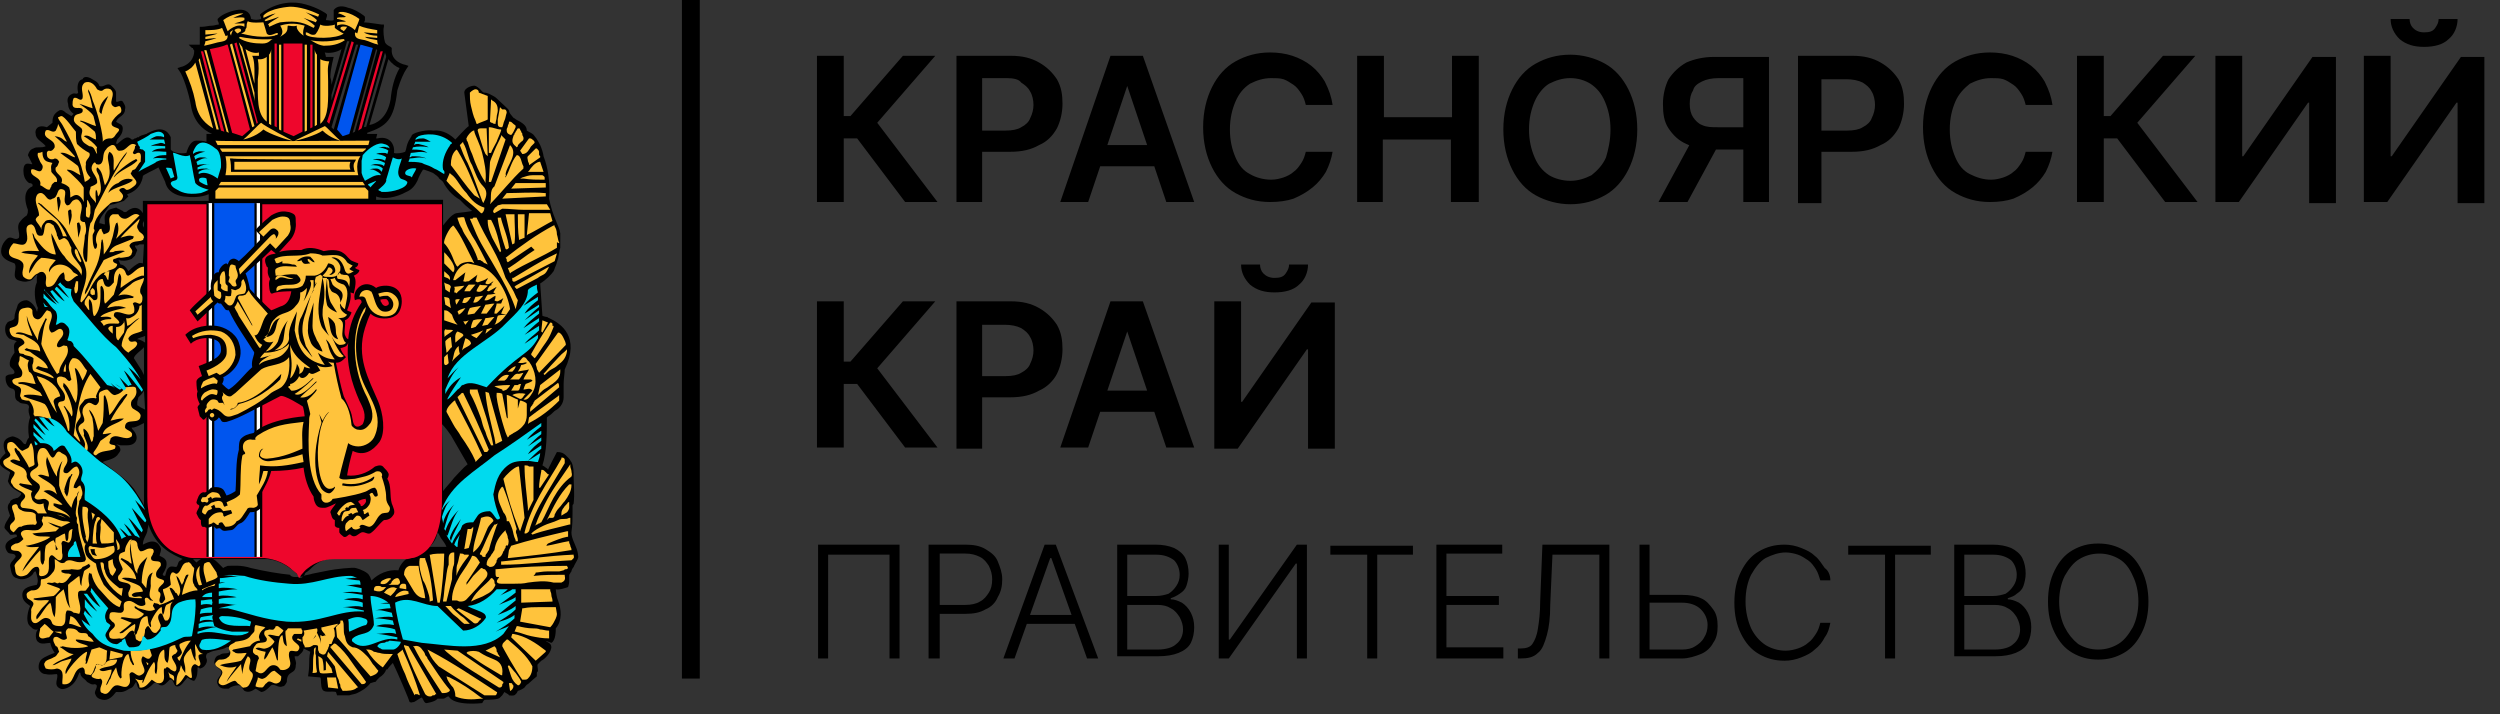 <?xml version="1.0" encoding="UTF-8"?> <!-- Generator: Adobe Illustrator 25.4.1, SVG Export Plug-In . SVG Version: 6.00 Build 0) --> <svg xmlns="http://www.w3.org/2000/svg" xmlns:xlink="http://www.w3.org/1999/xlink" id="Слой_1" x="0px" y="0px" viewBox="0 0 224 64" style="enable-background:new 0 0 224 64;" xml:space="preserve"><rect x="0" y="0" width="224" height="64" fill="#333333" stroke="none"/> <style type="text/css"> .st0{clip-path:url(#SVGID_00000075855332095572555650000017332547443997449883_);} .st1{fill-rule:evenodd;clip-rule:evenodd;} .st2{fill:#EE062C;} .st3{fill:#0055EE;} .st4{fill-rule:evenodd;clip-rule:evenodd;fill:#FFC33C;} .st5{fill:#FFC33C;} .st6{fill:#00DAEE;} .st7{fill:#FFFFFF;} </style> <rect x="61.1" y="0" width="1.6" height="60.8"></rect> <path d="M81.1,18.1l-4.3-5.7h-1.2v5.7h-2.4V5h2.4v5.4h0.6L80.9,5h2.9l-5.2,6l5.4,7.1H81.1z M85.7,18.1V5h4.9c1,0,1.8,0.2,2.5,0.6 c0.7,0.4,1.2,0.9,1.6,1.5c0.4,0.7,0.5,1.4,0.5,2.2c0,0.8-0.2,1.6-0.5,2.2c-0.4,0.7-0.9,1.2-1.6,1.5c-0.7,0.4-1.5,0.6-2.6,0.6h-3.3 v-1.9h2.9c0.6,0,1.1-0.1,1.4-0.3c0.4-0.2,0.7-0.5,0.8-0.8c0.2-0.4,0.3-0.8,0.3-1.2s-0.1-0.9-0.3-1.2c-0.2-0.4-0.5-0.6-0.8-0.8 C91.3,7.1,90.8,7,90.2,7H88v11.1H85.7z M97.5,18.1h-2.5L99.5,5h2.9l4.6,13.1h-2.5l-3.5-10.4H101L97.5,18.1z M97.6,13h6.9v1.9h-6.9 V13z M119.4,9.4H117c-0.1-0.4-0.2-0.7-0.4-1c-0.2-0.3-0.4-0.6-0.7-0.8c-0.3-0.2-0.6-0.4-0.9-0.5C114.7,7,114.3,7,113.9,7 c-0.7,0-1.3,0.2-1.9,0.5c-0.6,0.4-1,0.9-1.3,1.6c-0.3,0.7-0.5,1.5-0.5,2.5c0,1,0.2,1.8,0.5,2.5c0.3,0.7,0.7,1.2,1.3,1.5 c0.5,0.3,1.2,0.5,1.9,0.5c0.4,0,0.8-0.1,1.1-0.2c0.3-0.1,0.7-0.3,0.9-0.5c0.3-0.2,0.5-0.5,0.7-0.8c0.2-0.3,0.3-0.6,0.4-1l2.4,0 c-0.1,0.6-0.3,1.2-0.6,1.8c-0.3,0.5-0.7,1-1.2,1.4c-0.5,0.4-1,0.7-1.7,1c-0.6,0.2-1.3,0.3-2.1,0.3c-1.2,0-2.2-0.3-3.1-0.8 c-0.9-0.5-1.6-1.3-2.1-2.3c-0.5-1-0.8-2.2-0.8-3.6c0-1.4,0.3-2.6,0.8-3.6c0.5-1,1.2-1.8,2.1-2.3c0.9-0.5,1.9-0.8,3.1-0.8 c0.7,0,1.4,0.1,2,0.3c0.6,0.2,1.2,0.5,1.7,0.9c0.5,0.4,0.9,0.9,1.2,1.4C119.1,8.1,119.3,8.7,119.4,9.4z M121.6,18.1V5h2.4v5.5h6.1V5 h2.4v13.1H130v-5.6h-6.1v5.6H121.6z M146.7,11.6c0,1.4-0.3,2.6-0.8,3.6c-0.5,1-1.2,1.8-2.1,2.3c-0.9,0.5-1.9,0.8-3.1,0.8 c-1.1,0-2.2-0.3-3.1-0.8c-0.9-0.5-1.6-1.3-2.1-2.3c-0.5-1-0.8-2.2-0.8-3.6c0-1.4,0.3-2.6,0.8-3.6c0.5-1,1.2-1.8,2.1-2.3 c0.9-0.5,1.9-0.8,3.1-0.8c1.1,0,2.2,0.3,3.1,0.8c0.9,0.5,1.6,1.3,2.1,2.3C146.4,9,146.7,10.2,146.7,11.6z M144.3,11.6 c0-1-0.2-1.8-0.5-2.5c-0.3-0.7-0.7-1.2-1.3-1.6C142,7.2,141.4,7,140.7,7c-0.7,0-1.3,0.2-1.9,0.5c-0.5,0.3-1,0.9-1.3,1.6 c-0.3,0.7-0.5,1.5-0.5,2.5s0.2,1.8,0.5,2.5c0.3,0.7,0.7,1.2,1.3,1.6c0.5,0.3,1.2,0.5,1.9,0.5c0.7,0,1.3-0.2,1.9-0.5 c0.5-0.4,1-0.9,1.3-1.6C144.1,13.4,144.3,12.6,144.3,11.6z M158.6,18.1h-2.4V7H154c-0.6,0-1.1,0.1-1.5,0.3c-0.4,0.2-0.7,0.4-0.8,0.8 c-0.2,0.3-0.3,0.7-0.3,1.2c0,0.5,0.1,0.9,0.3,1.2c0.2,0.3,0.5,0.6,0.8,0.7c0.4,0.2,0.9,0.2,1.4,0.2h3.2v2h-3.5c-1,0-1.9-0.2-2.5-0.5 c-0.7-0.3-1.2-0.8-1.6-1.4c-0.4-0.6-0.5-1.3-0.5-2.2c0-0.8,0.2-1.6,0.5-2.2c0.4-0.6,0.9-1.1,1.6-1.5c0.7-0.3,1.5-0.5,2.5-0.5h4.9 V18.1z M151.8,12.2h2.6l-3.2,5.9h-2.6L151.8,12.2z M161.1,18.1V5h4.9c1,0,1.8,0.2,2.5,0.6c0.7,0.4,1.2,0.9,1.6,1.5 c0.4,0.7,0.5,1.4,0.5,2.2c0,0.8-0.2,1.6-0.5,2.2c-0.4,0.7-0.9,1.2-1.6,1.5c-0.7,0.4-1.5,0.6-2.6,0.6h-3.3v-1.9h2.9 c0.6,0,1.1-0.1,1.4-0.3c0.4-0.2,0.7-0.5,0.8-0.8c0.2-0.4,0.3-0.8,0.3-1.2s-0.1-0.9-0.3-1.2c-0.2-0.4-0.5-0.6-0.8-0.8 c-0.4-0.2-0.9-0.3-1.5-0.3h-2.2v11.1H161.1z M183.9,9.4h-2.4c-0.1-0.4-0.2-0.7-0.4-1c-0.2-0.3-0.4-0.6-0.7-0.8 c-0.3-0.2-0.6-0.4-0.9-0.5C179.2,7,178.8,7,178.4,7c-0.7,0-1.3,0.2-1.9,0.5c-0.5,0.4-1,0.9-1.3,1.6c-0.3,0.7-0.5,1.5-0.5,2.5 c0,1,0.2,1.8,0.5,2.5c0.3,0.7,0.7,1.2,1.3,1.5c0.6,0.3,1.2,0.5,1.9,0.5c0.4,0,0.8-0.1,1.1-0.2c0.3-0.1,0.7-0.3,0.9-0.5 c0.3-0.2,0.5-0.5,0.7-0.8c0.2-0.3,0.3-0.6,0.4-1l2.4,0c-0.1,0.6-0.3,1.2-0.6,1.8c-0.3,0.5-0.7,1-1.2,1.4c-0.5,0.4-1,0.7-1.7,1 c-0.6,0.2-1.3,0.3-2.1,0.3c-1.2,0-2.2-0.3-3.1-0.8c-0.9-0.5-1.6-1.3-2.1-2.3c-0.5-1-0.8-2.2-0.8-3.6c0-1.4,0.3-2.6,0.8-3.6 c0.5-1,1.2-1.8,2.1-2.3c0.9-0.5,1.9-0.8,3.1-0.8c0.7,0,1.4,0.1,2,0.3c0.6,0.2,1.2,0.5,1.7,0.9c0.5,0.4,0.9,0.9,1.2,1.4 C183.6,8.1,183.8,8.7,183.9,9.4z M194,18.1l-4.3-5.7h-1.2v5.7h-2.4V5h2.4v5.4h0.6l4.7-5.4h2.9l-5.2,6l5.4,7.1H194z M198.5,5h2.4V14 h0.1l6.2-8.9h2.1v13.1h-2.4V9.2h-0.1l-6.2,8.9h-2.1V5z M211.8,5h2.4V14h0.1l6.2-8.9h2.1v13.1h-2.4V9.2h-0.1l-6.2,8.9h-2.1V5z M218.5,1.7h1.7c0,0.7-0.3,1.4-0.8,1.8c-0.5,0.5-1.3,0.7-2.2,0.7c-0.9,0-1.6-0.2-2.2-0.7c-0.5-0.5-0.8-1.1-0.8-1.8h1.7 c0,0.3,0.1,0.6,0.3,0.8c0.2,0.2,0.5,0.4,1,0.4c0.5,0,0.8-0.1,1-0.4C218.4,2.2,218.5,2,218.5,1.7z M81.1,40.1l-4.3-5.7h-1.2v5.7h-2.4 V27h2.4v5.4h0.6l4.7-5.4h2.9l-5.2,6l5.4,7.1H81.1z M85.7,40.1V27h4.9c1,0,1.8,0.2,2.5,0.6c0.7,0.4,1.2,0.9,1.6,1.5 c0.4,0.7,0.5,1.4,0.5,2.2c0,0.8-0.2,1.6-0.5,2.2s-0.9,1.2-1.6,1.5c-0.7,0.4-1.5,0.6-2.6,0.6h-3.3v-1.9h2.9c0.6,0,1.1-0.1,1.4-0.3 c0.4-0.2,0.7-0.5,0.8-0.8c0.2-0.4,0.3-0.8,0.3-1.2s-0.1-0.9-0.3-1.2c-0.2-0.4-0.5-0.6-0.8-0.8c-0.4-0.2-0.9-0.3-1.5-0.3H88v11.1 H85.7z M97.5,40.1h-2.5L99.5,27h2.9l4.6,13.1h-2.5l-3.5-10.4H101L97.5,40.1z M97.6,35h6.9v1.9h-6.9V35z M108.8,27h2.4V36h0.1 l6.2-8.9h2.1v13.1h-2.4v-8.9h-0.1l-6.2,8.9h-2.1V27z M115.5,23.7h1.7c0,0.7-0.3,1.4-0.8,1.8c-0.5,0.5-1.3,0.7-2.2,0.7 c-0.9,0-1.6-0.2-2.2-0.7c-0.5-0.5-0.8-1.1-0.8-1.8h1.7c0,0.3,0.1,0.6,0.3,0.8c0.2,0.2,0.5,0.4,1,0.4c0.5,0,0.8-0.1,1-0.4 C115.4,24.2,115.5,24,115.5,23.7z"></path> <path d="M80.6,48.8V59h-0.9v-9.3h-5.5V59h-0.9V48.8H80.6z M83.2,59V48.8h3.3c0.7,0,1.3,0.1,1.8,0.4c0.5,0.3,0.9,0.6,1.1,1.1 c0.2,0.5,0.4,1,0.4,1.6c0,0.6-0.1,1.1-0.4,1.6c-0.2,0.5-0.6,0.9-1.1,1.1c-0.5,0.3-1.1,0.4-1.8,0.4h-2.6v-0.8h2.6 c0.5,0,1-0.1,1.3-0.3c0.4-0.2,0.6-0.5,0.8-0.8c0.2-0.3,0.3-0.7,0.3-1.2c0-0.4-0.1-0.8-0.3-1.2c-0.2-0.3-0.4-0.6-0.8-0.8 c-0.4-0.2-0.8-0.3-1.3-0.3h-2.3V59H83.2z M90.9,59h-1l3.7-10.2h1L98.4,59h-1l-3.2-9h-0.1L90.9,59z M91.6,55.1h5.1v0.8h-5.1V55.1z M100.1,59V48.8h3.4c0.7,0,1.2,0.1,1.7,0.3c0.4,0.2,0.8,0.5,1,0.9c0.2,0.4,0.3,0.9,0.3,1.4c0,0.4-0.1,0.8-0.2,1.1 c-0.1,0.3-0.3,0.5-0.6,0.7s-0.5,0.3-0.8,0.4v0.1c0.3,0,0.6,0.1,1,0.3c0.3,0.2,0.6,0.5,0.8,0.9c0.2,0.4,0.3,0.8,0.3,1.3 c0,0.5-0.1,1-0.3,1.4c-0.2,0.4-0.6,0.7-1.1,0.9c-0.5,0.2-1.1,0.3-1.8,0.3H100.1z M101,58.2h2.7c0.8,0,1.4-0.2,1.7-0.5 c0.4-0.3,0.6-0.8,0.6-1.3c0-0.4-0.1-0.7-0.3-1.1c-0.2-0.3-0.4-0.6-0.8-0.8c-0.3-0.2-0.7-0.3-1.2-0.3H101V58.2z M101,53.4h2.6 c0.4,0,0.8-0.1,1.1-0.2c0.3-0.2,0.5-0.4,0.7-0.7c0.2-0.3,0.3-0.6,0.3-1c0-0.5-0.2-1-0.5-1.3c-0.4-0.3-0.9-0.5-1.6-0.5H101V53.4z M109.2,48.8h0.9v8.5h0.1l6-8.5h0.9V59h-0.9v-8.5h-0.1l-6,8.5h-0.9V48.8z M119.2,49.7v-0.8h7.4v0.8h-3.2V59h-0.9v-9.3H119.2z M128.7,59V48.8h5.9v0.8h-5v3.8h4.7v0.8h-4.7v3.8h5.1V59H128.7z M136,59v-0.9h0.3c0.4,0,0.8-0.1,1-0.4c0.2-0.3,0.4-0.7,0.5-1.4 c0.1-0.6,0.2-1.4,0.2-2.4l0.2-5.1h6V59h-0.9v-9.3h-4.2l-0.2,4.5c0,1.1-0.1,2-0.3,2.7c-0.2,0.7-0.4,1.3-0.8,1.6 c-0.4,0.4-0.9,0.5-1.6,0.5H136z M147.6,53.3h3.1c0.7,0,1.3,0.1,1.7,0.3c0.5,0.2,0.8,0.6,1.1,1c0.3,0.4,0.4,0.9,0.4,1.5 c0,0.6-0.1,1.1-0.4,1.5c-0.2,0.4-0.6,0.8-1.1,1c-0.5,0.2-1.1,0.4-1.7,0.4h-3.8V48.8h0.9v9.4h2.9c0.5,0,0.9-0.1,1.2-0.3 c0.3-0.2,0.6-0.4,0.8-0.8c0.2-0.3,0.3-0.7,0.3-1.1c0-0.5-0.2-1-0.6-1.4c-0.4-0.4-1-0.6-1.7-0.6h-3.1V53.3z M164,52h-0.9 c-0.1-0.3-0.2-0.7-0.4-1c-0.2-0.3-0.4-0.6-0.7-0.8c-0.3-0.2-0.6-0.4-0.9-0.5c-0.3-0.1-0.7-0.2-1.1-0.2c-0.6,0-1.2,0.2-1.8,0.5 c-0.5,0.3-0.9,0.8-1.3,1.5c-0.3,0.6-0.5,1.4-0.5,2.4c0,0.9,0.2,1.7,0.5,2.4c0.3,0.6,0.7,1.1,1.3,1.5c0.5,0.3,1.1,0.5,1.8,0.5 c0.4,0,0.8-0.1,1.1-0.2c0.3-0.1,0.7-0.3,0.9-0.5c0.3-0.2,0.5-0.5,0.7-0.8c0.2-0.3,0.3-0.6,0.4-1h0.9c-0.1,0.5-0.2,0.9-0.5,1.3 c-0.2,0.4-0.5,0.8-0.9,1.1c-0.3,0.3-0.7,0.5-1.2,0.7c-0.5,0.2-1,0.3-1.5,0.3c-0.9,0-1.6-0.2-2.3-0.6c-0.7-0.4-1.2-1-1.6-1.8 c-0.4-0.8-0.6-1.7-0.6-2.8s0.2-2,0.6-2.8c0.4-0.8,0.9-1.4,1.6-1.8c0.7-0.4,1.4-0.6,2.3-0.6c0.5,0,1,0.1,1.5,0.3 c0.5,0.2,0.9,0.4,1.2,0.7c0.4,0.3,0.6,0.7,0.9,1.1C163.8,51.1,164,51.5,164,52z M165.6,49.7v-0.8h7.4v0.8h-3.2V59h-0.9v-9.3H165.6z M175.1,59V48.8h3.4c0.7,0,1.2,0.1,1.7,0.3c0.4,0.2,0.8,0.5,1,0.9c0.2,0.4,0.3,0.9,0.3,1.4c0,0.4-0.1,0.8-0.2,1.1 c-0.1,0.3-0.3,0.5-0.6,0.7c-0.2,0.2-0.5,0.3-0.8,0.4v0.1c0.3,0,0.6,0.1,1,0.3c0.3,0.2,0.6,0.5,0.8,0.9c0.2,0.4,0.3,0.8,0.3,1.3 c0,0.5-0.1,1-0.3,1.4c-0.2,0.4-0.6,0.7-1.1,0.9c-0.5,0.2-1.1,0.3-1.8,0.3H175.1z M176,58.2h2.7c0.8,0,1.4-0.2,1.7-0.5 c0.4-0.3,0.6-0.8,0.6-1.3c0-0.4-0.1-0.7-0.3-1.1c-0.2-0.3-0.4-0.6-0.8-0.8c-0.3-0.2-0.7-0.3-1.2-0.3H176V58.2z M176,53.4h2.6 c0.4,0,0.8-0.1,1.1-0.2c0.3-0.2,0.5-0.4,0.7-0.7c0.2-0.3,0.3-0.6,0.3-1c0-0.5-0.2-1-0.5-1.3c-0.4-0.3-0.9-0.5-1.6-0.5H176V53.4z M192.5,53.9c0,1.1-0.2,2-0.6,2.8c-0.4,0.8-0.9,1.4-1.6,1.8c-0.7,0.4-1.4,0.6-2.3,0.6c-0.9,0-1.6-0.2-2.3-0.6 c-0.7-0.4-1.2-1-1.6-1.8c-0.4-0.8-0.6-1.7-0.6-2.8s0.2-2,0.6-2.8c0.4-0.8,0.9-1.4,1.6-1.8c0.7-0.4,1.4-0.6,2.3-0.6 c0.9,0,1.6,0.2,2.3,0.6c0.7,0.4,1.2,1,1.6,1.8C192.3,51.9,192.5,52.9,192.5,53.9z M191.6,53.9c0-0.9-0.2-1.7-0.5-2.3 c-0.3-0.7-0.7-1.2-1.2-1.5c-0.5-0.3-1.1-0.5-1.8-0.5c-0.7,0-1.3,0.2-1.8,0.5c-0.5,0.3-0.9,0.8-1.3,1.5c-0.3,0.6-0.5,1.4-0.5,2.3 c0,0.9,0.2,1.7,0.5,2.3c0.3,0.6,0.7,1.1,1.2,1.5c0.5,0.3,1.1,0.5,1.8,0.5c0.7,0,1.3-0.2,1.8-0.5c0.5-0.3,0.9-0.8,1.3-1.5 C191.4,55.6,191.6,54.8,191.6,53.9z"></path> <g> <defs> <rect id="SVGID_1_" y="0.1" width="52" height="63"></rect> </defs> <clipPath id="SVGID_00000127758511890979262080000014637720232566711963_"> <use xlink:href="#SVGID_1_" style="overflow:visible;"></use> </clipPath> <g style="clip-path:url(#SVGID_00000127758511890979262080000014637720232566711963_);"> <path class="st1" d="M31.3,3.7C31.1,4.2,30,8.2,29.7,9c0-0.2,0-0.4,0-0.5l1.4-4.8L31.3,3.7z M32.1,4l-2.2,7.6l-0.2-0.2l2.2-7.4 L32.1,4z M32.6,11.4c0.1-0.5,1.8-6.4,1.9-6.7c0,0.1,0.1,0.2,0.1,0.4l-1.8,6.3C32.7,11.3,32.7,11.4,32.6,11.4z M33.8,4.5l-2,7.3 l-0.2,0.1l2.1-7.5L33.8,4.5z M29.7,7.6c0-0.5-0.1-0.6-0.1-0.7c0-0.7,0.3-1.8,0.3-1.8l-0.7,0c0-0.1-0.1-0.4-0.1-0.4 c0.4,0.1,1.1,0,1.5-0.3L29.7,7.6z M12.9,19.8l-0.1,0.2v0.1v0.1l0.1,0.2L12.9,19.8z M12.9,21.9l-0.4,0l-0.2,0.1l-0.2,0l0,0.1 l0.2,0.3l-0.2,0.5l-0.3,0.3c-0.5,0.2-0.8,0.2-1.2,0.1c0.1,0.1,0.1,0.2,0.1,0.2l0.1,0.2c0.4,0,0.7,0.6,0.7,0.6 c0.4-0.4,0.7-0.6,0.9-0.7c0.1-0.1,0.4,0,0.4,0L12.9,21.9z M12.3,30.4c0.3,0,0.7,0.3,0.7,0.3l0-0.6C12.8,30.2,12.3,30.3,12.3,30.4z M12.9,31.1c-0.1,0.2-0.9,0.7-0.9,1c0,0,0.7,1.1,0.7,1.1l0.2,0.4L12.9,31.1z M12.9,35l-0.2,0.3l-0.1,0.1l-0.1,0.1l-0.1,0.1 L12.3,36l0,0.1l0,0.1l0,0.1l0.3,0.2l0.2,0.1l0.2,0.1L12.9,35z M34.6,60c-0.1,0.3-0.3,0.5-0.6,0.7c-0.1,0.1-0.1,0.1-0.2,0.2 c-0.1,0.1-0.1,0.2-0.2,0.2c-0.1,0-0.3,0.1-0.4,0.1l0,0c-0.4,0.5-0.8,0.7-1.2,0.9c-0.2,0.1-0.4,0.1-0.7,0.2c-0.3,0-1.1,0-1.1,0 L30.1,62c-0.4-0.1-1,0.1-1.2-0.2c-0.2-0.3-0.1-1-0.2-1.1l-1.1-0.1c0,0,0.1-0.6,0.1-1c0-0.4,0-0.8,0.1-1.2 c-0.2-0.1-0.4-0.2-0.6-0.3c0,0.3-0.3,0.5-0.5,0.7l-0.3,0c0,0.3,0.2,0.5,0.1,0.8c0,0.9-0.8,0.4-0.8,1.5c-0.1,0.2-0.2,0.4-0.4,0.4 c-0.4,0.2-0.8-0.4-1.1,0c-0.2,0.2-0.5,0.5-0.8,0.5l-0.5-0.3c-0.3,0.2-0.6,0.4-1,0.2c-0.2-0.2-0.3-0.5-0.5-0.5 c-0.3,0-0.7,0.1-0.9,0.3c-0.3,0-0.8,0.1-1-0.4c-0.3-0.6,0.8-0.9,0.1-1.4c-0.1-0.1-0.3-0.2-0.4-0.5c0-0.4,0.2-0.7,0.5-0.7 c0.2-0.3,0.9,0,0.9-0.4c0-0.2-0.1-0.4-0.3-0.3c-0.5,0.3-1.1,0.2-1.6,0.5c-0.2,0-0.3,0.3-0.2,0.5c0.1,0.2,0,0.5-0.2,0.7 c-0.1,0.1-0.3,0.2-0.4,0.2c-0.1-0.1-0.1-0.1-0.2-0.1c0,0.4,0,0.9-0.3,1.2c-0.2,0-0.5-0.2-0.6-0.3c-0.3,0.3-0.6,0.9-1,0.8 c-0.3-0.1-0.2-0.7-0.6-0.6c-0.2,0.2-0.5,0.6-0.8,0.5c-0.2,0-0.3-0.3-0.6-0.2c-0.3,0.3-0.7,0.7-1.2,0.6c-0.3-0.1-0.3-0.4-0.4-0.7 c-0.2,0.2-0.2,0.5-0.6,0.6C11,62.1,10.8,62,10.4,62c-0.3,0.4-0.7,0.8-1.2,0.7c-0.5-0.1-0.6-0.3-0.7-0.6c0-0.3,0.4-0.7,0-0.8 c-0.3,0.1-0.5-0.1-0.7-0.2c-0.2-0.3-0.6-0.4-0.6-0.8c0,0-0.1-0.1-0.1,0c-0.2,0.5-0.4,1-1,1.3c-0.2,0.1-0.5,0.2-0.7,0.1 c-0.7-0.3-0.1-1-0.3-1.3c-0.3,0-0.6,0.1-1,0c-0.3,0-0.5-0.2-0.6-0.4c-0.1-0.3,0-0.7,0.2-0.9c0.3-0.3,1.2-0.6,1.2-0.6 c-0.2-0.3-0.3-0.5-0.4-0.9c-0.3,0-0.8,0.2-1.1-0.1c-0.2-0.1-0.3-0.8,0-1.1c-0.4,0.1-0.6-0.2-0.8-0.4c-0.3-0.4-0.1-1.3,0.1-1.7 C2.3,54,2,53.8,2,53.3c0-0.7,0.8-0.8,1.3-0.9c0.2-0.4,0-0.8-0.1-1.2c-0.2,0-0.2,0.2-0.3,0.3c-0.4,0.4-1,0.5-1.4,0.3 C1,51.7,1,51.1,0.9,50.7c0-0.3,0.3-0.5,0.5-0.8c0-0.4-0.5-0.2-0.7-0.4c-0.7-0.9,0.5-1.3,0.8-1.4c0.1-0.4-0.4-0.1-0.6-0.2 c-0.1-0.2-0.4-0.4-0.5-0.6c0-0.4,0.3-0.7,0.5-1.1c-0.1-0.4-0.4-0.8,0-1.2c0-0.2,0.2-0.2,0.3-0.3c0.1,0,0.3-0.1,0.4-0.1 c0.1-0.1,0.3-0.2,0.3-0.4c-0.5-0.3-1-0.5-1.2-1.1c0.1-0.2,0.1-0.5,0.2-0.7l0-0.1c-0.4-0.3-1.1-0.5-0.9-1.1 c0.1-0.2,0.3-0.4,0.5-0.6c-0.5-1.2,0.2-1.4,0.6-1.5c0.2,0,0.7,0.2,0.9,0.5c0.1,0.1,0.1,0.2,0.3,0.2c0.1-0.2,0.1-0.4,0.3-0.6 c-0.1-0.6-0.1-1.3,0.1-1.8c-0.1-0.3-0.2-0.6-0.1-0.9c0-0.5-0.7-0.2-0.9-0.5C1,35.7,1.7,34.9,1,34.8c-0.3-0.1-0.5-0.5-0.5-0.9 c0-0.2,0-0.2,0.2-0.3c0.2-0.1,0.5,0,0.6-0.2c0-0.3-0.3-0.4-0.4-0.6c-0.1-0.4,0.1-0.8,0.4-1.2c0-0.3-0.2-0.8,0.2-1 c-0.2-0.2-0.6-0.1-0.8-0.4c-0.3-0.3-0.3-1-0.1-1.2c0.1-0.3,0.6-0.2,0.7-0.5c0-0.5,0.2-0.8,0.3-1.2c0.2-0.3,0.5-0.4,0.8-0.4 c0.4,0.1,0.8,0.6,0.9,1c0.1,0,0-0.1,0.1-0.3c-0.3-0.6-0.4-1.7-0.1-2.3c0-0.3,0-0.3,0-0.5c0.1-0.1,0-0.1,0-0.2 c-0.2,0.2-0.4,0.6-0.8,0.6c-0.3,0.1-0.6,0-0.9-0.1c-0.6-0.3,0-1.1-0.3-1.5c-0.5-0.2-1.2-0.4-1.2-1.1c0-0.7,0.6-1.2,0.7-1.2 c0.3-0.1,0.6,0.3,0.9,0c0.1-0.5-0.2-0.8,0-1.3c0.2-0.3,0.4-0.5,0.7-0.7c0.1-0.2,0.1-0.3,0.1-0.5c-0.5-1.3-0.1-1.9,0.4-2.1 c0.1-0.2-0.1-0.3-0.3-0.3c-0.4-0.3-0.5-0.7-0.5-1.1c0-1,0.7-0.5,0.8-0.6c-0.1-0.2-0.3-0.6-0.4-0.8c0.1-0.3,0.2-0.5,0.5-0.6 c0.3-0.2,0.7,0,1.1-0.2c-0.3-0.4-0.9-0.6-0.9-1.1c-0.1-0.3,0.1-0.9,1-0.6L4.7,11c0-0.5,0.1-0.8,0.6-1.1c0.2-0.1,0.4,0,0.6,0.2 l0.5,0.3l0.2-0.2C6.2,9.9,6.1,9.6,6.1,9.3C6,9,6,8.6,6.5,8.4c0.2-0.1,0.4,0.1,0.5-0.1C6.9,7.9,6.9,7.2,7.4,7.1 C7.5,6.8,7.9,6.9,8.1,7c0.3,0.2,0.7,0.3,0.8,0.7c0.4,0.2,0.7-0.4,1.1,0c0.2,0.2,0.4,0.4,0.4,0.6c0,0.3,0,0.5,0,0.8 c0.2,0.1,0.4-0.2,0.6,0c0.1,0.2,0.3,0.4,0.2,0.7c0,0.6-0.6,0.6-0.8,1.1c0.2,0.2,0.6,0.2,0.6,0.6c0,0.4-0.2,0.7-0.5,1 c0,0.1-0.2,0.4,0,0.4c0.6-0.5,0.9-0.8,1.3-0.4l0.1,0c0.1,0,0.1-0.1,0.2-0.1c0.1,0,0.2-0.1,0.2-0.1c0,0,0,0,0.1,0 c0,0,0.1,0,0.1-0.1c0.1,0,0.2-0.1,0.3-0.1l0.3-0.1c0.1,0,0.1-0.1,0.2-0.1c1.5-0.8,1.9,0.2,2,0.4l0,0c0,0.2,0,0.4,0,0.6 c0,0.2,0,0.4,0,0.5c0.2,0.3,0.9,0.4,1.4,0.3c0.2-0.7,0.5-1.1,0.9-1.1c0.3,0,0.6,0,0.9,0.1l0,0L18.5,12H19c0,0,0,0,0,0 c-0.9-0.4-1.7-1.2-1.9-2.6c-0.2-1.1-0.7-2.6-1-3l-0.2-0.3L16.2,6c0.1,0,0.7-0.2,1-0.7c0.1-0.2,0.2-0.4,0.2-0.7 c0-0.1,0-0.1-0.1-0.2c0-0.1,0-0.1-0.1-0.1L16.9,4l0.4,0c0.1,0,0.2,0,0.4,0c0.1,0,0.1,0,0.2,0c0-0.2,0-0.3,0-0.6c0-0.1,0-0.3,0-0.4 c0-0.1,0-0.3,0-0.4l0-0.2l0.2,0c0.3,0,0.6-0.1,0.9-0.1c0.2,0,0.4-0.1,0.6-0.1l0-0.1c0-0.1-0.1-0.2-0.1-0.3l0-0.1l0.1-0.1 c0.3-0.3,1-0.6,1.6-0.7c0.5-0.1,1.2,0,1.3,0.8c0.3,0.1,0.6,0.1,0.9,0c0-0.1,0-0.2-0.1-0.3l0-0.1l0.1-0.1c1.5-1.1,3-1.1,4-0.8 c1.1,0.3,1.8,0.8,1.8,0.8l0.1,0.1l0,0.1c0,0.1-0.1,0.3-0.1,0.4c0.2,0,0.5,0.1,0.7,0l0-0.9l0,0c0.3-0.4,0.8-0.4,1.3-0.2 c0.5,0.1,1,0.4,1.4,0.7l0.1,0.1v0.1c0,0,0,0.1,0,0.2c0,0,0,0.1-0.1,0.2l0,0C33,2,34.1,2.2,34.2,2.2l0.2,0l0,0.2 c-0.1,0.3,0,1.1,0.1,1.4C34.6,4,34.8,4.1,35,4.2l0.1,0.1l0,0.1c-0.1,1.1,1.1,1.4,1.2,1.4l0.3,0.1l-0.2,0.3 c-0.2,0.3-0.5,0.9-0.8,1.9c-0.3,2.7-1,3.2-2.7,3.8c0,0,0,0.1,0,0.1l0.9,0l-0.1,0.4l0.1,0c1.3-0.3,1.6,0.8,1.5,1.3 c0.2,0.1,0.8,0,1-0.1c0.1-0.2,0.1-0.4,0.2-0.7c0.1-0.2,0.1-0.3,0.2-0.4c0-0.1,0.1-0.1,0.1-0.2c0,0,0.1-0.1,0.1-0.2 c0.3-0.3,1.5-0.5,1.9-0.4c0.9-0.1,1.6,0.4,2,0.8c0,0,1-1.1,1.2-1.2l-0.4-3c0-0.5,0.9-0.7,1-0.6c0.1,0,0.1,0.1,0.2,0.1 c0,0,0.1,0.1,0.1,0.1c0.2,0.1,0.3,0.4,0.5,0.4c0.3,0,0.6,0.2,0.8,0.3c0.2,0.1,0.4,0.3,0.5,0.4c0.3,0.3,0.9,0.8,0.9,0.9 c0,0.1,0.1,0.3,0.2,0.4c0.1,0.1,0.2,0.3,0.3,0.3c0.1,0.1,0.3,0.2,0.5,0.3c0.3,0.2,0.6,0.4,0.6,0.8c0.3,0.2,0.5,0.2,0.7,0.5 c0.2,0.2,0.5,0.8,0.5,0.8c0.1,0.2,0.3,0.8,0.3,1c0.4,1,0.6,2.3,0.5,3.8c0.3,1.6,0.9,2.4,1,3.1c0,0.4,0,1,0,1.3 c-0.1,0.3-0.1,0.5-0.2,1c-0.1,0.2-0.1,0.4-0.2,0.6c-0.1,0.2-0.1,0.3-0.2,0.5c-0.2,0.3-0.7,0.8-1.2,1.1c0,0,0.2,2.8,0.2,2.9 c0,0,0.3,0.1,0.4,0.1c0.1,0,0.1,0.1,0.2,0.1c1.1,0.5,2.8,1.7,1.4,4.6c0,0.3-0.1,0.9-0.1,1.3c0,0.4,0,0.9,0,1.2 c0,0.5-0.3,0.9-0.6,1.1c-0.2,0.1-0.3,0.2-0.5,0.4c-0.1,0.1-0.3,0.2-0.4,0.3c0,1.4,0,3.1-0.4,4.3c0,0,0.2,0.1,0.3,0.2 c0,0,0.2,0.1,0.2,0.2c0-0.1,0.8-1.6,0.8-1.6l0,0c0.4,0,0.6,0.1,0.8,0.3c0.1,0.1,0.2,0.2,0.3,0.3c0.1,0.1,0.1,0.2,0.2,0.3 c0.2,0.4,0.2,0.8,0.2,1.4c0,0.6,0.1,1.4,0,2.3l0,0c0,0.1-0.1,0.1-0.1,0.2c0,0.2,0,0.4,0,0.6c0,0.5,0,1.1-0.1,1.8 c0,0.5,0.3,1,0.4,1.3c0.1,0.2,0.2,0.6,0.2,0.8c0.1,0.2-0.3,0.7-0.4,1c-0.1,0.1-0.2,0.3-0.2,0.4c-0.1,0.1-0.1,0.2-0.2,0.3 c0,0.3,0,0.5,0,0.6c0,0.2-0.1,0.5-0.1,0.5s-0.8,0.3-1.1,0.2c0,0.2,0.1,0.8,0.2,1c0.3,0.8,0.4,1.8-0.2,2.5c0,0.2,0,1.1-0.4,1.3 c0,0-0.5-0.2-0.6-0.2c0.1,0,0.2,0.1,0.2,0.1c0.2,0.1,0.4,0.2,0.4,0.5c0,0,0,0.4-0.5,0.9c-0.1,0.1-0.2,0.2-0.4,0.3 c-0.1,0.1-0.2,0.2-0.3,0.3c-0.1,0.1,0,0.3,0,0.6c0,0.1-0.1,0.1-0.1,0.2c0,0.1,0,0.2,0,0.3c0,0-0.6,0.5-0.8,0.7 c-0.1,0-0.3,0.3-0.3,0.3c-0.1,0.1-0.5,0.3-0.6,0.3c0,0-0.1,0.2-0.1,0.2c0,0-0.1,0.1-0.1,0.1c-0.1,0.2-0.6,0.1-0.6,0.1 c0-0.1-0.3-0.2-0.4-0.3L45,62.3c-0.1,0.1-0.1,0.1-0.2,0.2c-0.1,0.2-1.1,0.2-1.3,0.2c-0.2,0-0.2,0.2-0.3,0.3c0,0-2.5,0.3-3-0.6 c-0.2,0-0.3,0.2-0.5,0.2c-0.2,0-0.4,0-0.5,0C39,62.9,38.2,63,38.2,63c-0.2,0-0.3-0.4-0.4-0.5c-0.1,0-0.5,0.3-0.7,0.4 c-0.2,0-0.2,0.1-0.4,0c0-0.1-1.1-2.7-1.5-3.5c-0.1,0.1-0.4,0.4-0.5,0.6C34.7,59.9,34.7,60,34.6,60z M39.6,16.2 c-0.1-0.1-0.3-0.2-0.3-0.3l0,0c-0.1-0.1-0.2-0.2-0.5-0.4c-0.2-0.1-0.5-0.2-0.8-0.3c0,0,0,0-0.1,0c-0.2,0.3-0.4,0.7-0.5,1 c-0.2,0.4-0.5,0.8-1,1c-0.9,0.5-2,0.7-2.7,0.4l0,0.3l6,0l0,2.3c0.1-0.1,0.7-1,1.2-1.1c0,0,0.7-0.1,0.8-0.1c0.1,0,0.6-0.1,0.6-0.1 c-0.1-0.1-0.5-0.4-0.6-0.5c-0.2-0.2-0.3-0.3-0.5-0.5c-0.7-0.4-1.2-1-1.5-1.6L39.6,16.2L39.6,16.2z M18.7,18l0-0.2c0,0,0-0.2,0-0.4 c-0.7,0.3-1.5,0.3-2.3,0.2c-0.6-0.1-1.4-0.4-1.6-1.3l-0.6-1.3l0,0c-0.3,0.2-1.5,0.7-1.4,0.8c0,0-0.1,1.2-1.4,1.6 c0,0,0,0.1,0.1,0.2l-0.4,0.4l-0.9,0.3c-0.1,0-0.2,0-0.4,0.1C9.5,19,8.9,19.4,8.9,20c0.2,0,0.3,0.1,0.5,0.1c0-0.4-0.1-0.7,0.1-1 c0.2-0.4,0.6-0.4,0.9-0.5c0.1,0,0.1,0.1,0.2,0.1l0.2,0.1l0.2,0.1l0.1,0.1l0.2,0c0,0,0.9-0.9,1.5,0.1l0-1.1L18.7,18z M12.9,37.9 c-0.2,0.1-0.9,0.5-1.1,0.4c0,0,0,0.1,0.1,0.2c0.6,0.6,0.4,1.4-0.5,1.4c-0.1,0-0.1,0-0.2,0c-0.1,0-0.4,0-0.4,0l-0.4-0.1l0.3,0.2 c0.1,0.3,0.2,0.3-0.2,0.8c-0.4,0.4-0.9,0.4-1.3,0.6c1,0.8,2,1.4,2.8,2.4c0.3,0.5,0.7,1,0.9,1.5c0-0.2,0-0.4,0-0.7L12.9,37.9z M13.3,47c0,0.2-0.1,0.4-0.1,0.6c-0.1,0.4-0.4,0.7-0.4,1.2c0.4-0.2,0.8-0.4,1.2-0.2c0.2,0.1,0.3,0.3,0.4,0.5 c0.1,0.2-0.1,0.5-0.1,0.7c0.2,0.1,0.5,0.2,0.6,0.5c0.1,0.4-0.1,0.8-0.3,1.1c-0.1,0.2,0.2,0.2,0.2,0.2c0.1-0.3,0.1-0.6,0.4-0.8 c0.2-0.1,0.4,0,0.6,0c0.2-0.2,0.1-0.5,0.4-0.6c0.1-0.1,0.1-0.1,0.2-0.1C15.5,49.7,14,49.1,13.3,47z M17.3,50.1 c0.1,0.1,0.2,0.2,0.3,0.3c0.1-0.1,0.2-0.2,0.4-0.3H17.3z M26.4,51.7c0.1,0,0.2,0,0.3,0l0,0c0.2,0.1,0.3,0.1,0.4,0c0,0,0,0,0.1-0.1 c0.3-0.1,0.5-0.1,0.8-0.2c0.5-0.1,1-0.2,1.5-0.3c0.5-0.1,2.2-0.3,2.4-0.2c0.4,0.1,1.1,0.4,1.2,0.7c0.1,0.1,0.1,0.3,0.2,0.4 c0.6-0.6,1.5-1,2.4-0.9c0.1-0.4,0.4-0.8,0.8-1.1h-6.4c-0.9,0-1.7,0.4-2.1,0.8c-0.2,0.2-0.4,0.4-0.6,0.5c-0.1,0.1-0.1,0.1-0.1,0.2 c0,0-0.1,0.1-0.1,0.1c-0.1,0.1-0.2,0.1-0.4,0l0,0c0,0-0.1-0.1-0.1-0.1c-0.1-0.1-0.3-0.3-0.6-0.5c-0.5-0.4-1.2-0.8-2.1-0.9h-4.9 c0.2,0.1,0.3,0.2,0.4,0.3l0.2,0.2c0.1,0.1,0.2,0.2,0.3,0.3c0.1-0.1,0.2-0.1,0.4-0.2c0.4,0,1.2-0.1,2.1,0.2 c1.3,0.3,2.5,0.5,3.5,0.6C26,51.6,26.2,51.7,26.4,51.7z M38.5,49c0.1,0,0.3,0,0.4,0c0.4,0,0.7,0,1.1,0c-0.1-0.3-0.3-0.5-0.5-0.8 c-0.1-0.2-0.2-0.4-0.3-0.5C39.1,48.3,38.8,48.7,38.5,49z M39.7,44c0.3-0.4,0.7-0.8,1-1.2c0.4-0.4,0.8-0.9,1.2-1.2l-1.5-2.6 c-0.2-0.3-0.5-0.7-0.8-1L39.7,44z M34.8,5.3c0.3,0.4,0.7,0.7,1,0.8C35.3,7,35.1,7.9,35,8.9c-0.3,1.7-1.3,2.2-1.9,2.3L34.8,5.3z"></path> <path class="st2" d="M34.3,4.6l-1.9,6.9l-0.3,0.2c0.2-0.9,2-7.1,2-7.1L34.3,4.6z M31.7,3.8l-2.2,7.3l-0.2-0.2 c0.3-0.8,2.2-7.2,2.2-7.2L31.7,3.8z M23.1,11L23,11.1l-2-7.2l0.2-0.1L23.1,11z M20.4,4c0.7,2.5,2,7.6,2,7.6 c-0.2,0.2-0.7,0.6-0.7,0.6l-0.9-0.3l-2-7.5c0.5-0.1,1.1-0.2,1.5-0.4L20.4,4z M20.1,11.8l-0.3-0.1L18,4.6c0.1,0,0.1,0,0.2,0 L20.1,11.8z M27.1,3.9l0,7.9l-0.8,0.4l-0.9-0.4c0,0,0-7.2,0-7.9L27.1,3.9z M24.6,3.9l0,7.4l0.2,0.1l0-7.5L24.6,3.9z M28,4l0,7.4 l-0.2,0.1l0-7.5L28,4z"></path> <path class="st3" d="M33.4,4.3L31.3,12l-0.6,0.2l-0.5-0.6L32.3,4L33.4,4.3z"></path> <path class="st4" d="M30.5,2.5c0,0.2,0.1,0.1,0.3,0.3C31,2.6,31,2.6,31.1,2.4C31,2.4,30.6,2.3,30.5,2.5z M22.8,11.3l-0.2,0.1 c0,0-1.7-6.4-2-7.4l0.2-0.1C21.1,5.1,22.7,10.9,22.8,11.3z M24.1,4.9c0.1-0.1,0.2-0.3,0.2-0.5c0,0.1,0,6.8,0,6.8 c-0.1,0-0.1-0.1-0.2-0.1V4.9z M23.1,5.3c0,0,0.4,0.1,0.8-0.2l0,5.8c-0.9-0.7-0.8-2.1-0.8-3.8C23.2,6.4,23.2,5.8,23.1,5.3z M27.5,11.7l-0.2,0.1l0-7.8l0.2,0L27.5,11.7z M25,11.6l0.2,0.1l0-7.7L25,4L25,11.6z M27.7,3.6c0.3,0,0.6,0.4,1.3,0.5 c0.7,0,1.3-0.1,1.9-0.5l-0.1-0.1C30.3,3.5,29.5,3.9,27.7,3.6z M32.2,2.3c0.4,0.2,1,0.3,1.6,0.4c0,0,0,0.1,0,0.3l-1.2-0.1 c0.3,0.2,0.8,0.3,1.2,0.3c0,0.1,0,0.2,0,0.2l-1.1-0.1c0.2,0.2,0.7,0.2,1.1,0.3c0,0.1,0,0.3,0.1,0.4c-0.5-0.1-0.8-0.3-1.2-0.4 c-0.5-0.1-0.9-0.1-0.9-0.6c0-0.2,0.2,0,0.2,0C32.1,2.8,32.1,2.5,32.2,2.3z M30.3,1.2c0.1-0.3,1.1-0.1,1.9,0.5c0,0.1-0.3,0.8-0.4,1 c0,0-0.8-0.8-1.6-0.4c0-0.1,0-0.2,0-0.3c0.2-0.1,0.6,0,0.8-0.1c-0.4-0.1-0.6-0.2-0.8-0.2c0-0.1,0-0.1,0-0.1c0.3-0.1,0.6,0,0.8-0.1 C30.7,1.3,30.4,1.2,30.3,1.2L30.3,1.2z M20.9,2.7c-0.1,0.1-0.2,0.4-0.2,0.5C20.7,3.1,20.4,2.9,20.9,2.7z M21.6,2.7 c0,0.2-0.1,0.1-0.3,0.3c-0.2-0.1-0.2-0.2-0.3-0.3C21.2,2.5,21.6,2.5,21.6,2.7z M19.9,2.5C20,2.7,20.1,3,20.2,3.2 c0,0.1,0.2-0.1,0.2,0c0,0.5-0.4,0.5-0.9,0.6c-0.4,0.1-0.7,0.2-1.2,0.3c0-0.1,0.1-0.2,0.1-0.4c0.4-0.1,0.8-0.2,1-0.3l-1,0.1 c0-0.1,0-0.2,0-0.2c0.4-0.1,0.9-0.2,1.1-0.3l-1.1,0.1c0-0.2,0-0.4,0-0.4C18.9,2.7,19.5,2.7,19.9,2.5z M21.8,1.2 C21.8,1.3,21.8,1.3,21.8,1.2c-0.1,0.1-0.5,0.2-0.9,0.4c0.3,0,0.7-0.1,1,0c0,0.1,0,0.1,0,0.2c-0.2,0.1-0.5,0.2-0.9,0.3 c0.3,0,0.6,0,0.9,0c0,0.1,0,0.2,0,0.3c-0.7-0.4-1.5,0.4-1.5,0.4c-0.1-0.2-0.3-0.8-0.4-1C20.8,1.2,21.6,1.2,21.8,1.2z M19.1,11.5 c-0.5-0.3-1.4-0.9-1.6-2.4c-0.2-1-0.5-1.8-0.9-2.7c0.3-0.1,0.7-0.4,0.9-0.8L19.1,11.5z M19.6,11.6c0,0-0.1,0-0.2,0l-1.6-6.2 c0-0.1,0.1-0.1,0.1-0.2C17.9,5.5,19.5,11.1,19.6,11.6z M28.4,11.2c-0.1,0-0.1,0.1-0.2,0.1c0,0,0-6.7,0-6.9c0,0.2,0.1,0.4,0.2,0.5 V11.2z M29.5,5.5c-0.2,0.6-0.1,1-0.1,1.8c0,1.7,0.1,3.1-0.7,3.8l0-5.8C29,5.5,29.5,5.5,29.5,5.5z M20.5,11.9l-0.2-0.1 c-0.5-2-2-7.3-2-7.3c0.1,0,0.1,0,0.2,0L20.5,11.9z M22.8,8.3c0,0.3,0,0.7,0.1,1c-0.4-1.7-1-3.9-1.5-5.5c0.1,0.1,0.2,0.3,0.3,0.4 L22.8,8.3z M23.2,4.7l0,0.3c0,0-0.3,0-0.6,0c0.2,0.4,0.2,1.1,0.2,1.6c0,0.2,0,0.5,0,0.9L22,4.4C22.7,4.9,23.2,4.7,23.2,4.7z M24.5,3.5c-0.3,0-0.3,0.4-1,0.4c-0.7,0-1.5-0.1-2.1-0.5l0.1-0.1C22,3.4,23.1,3.6,24.5,3.5z M30,2.2c0,0.3,0,0,0,0.3 C30.1,2.6,30.7,3,30.8,3c-0.6,0.5-3,0.5-3.4,0.1c0,0,0-0.2,0-0.2c0.3,0,0.4,0.3,0.8,0.2c0.1,0,0.4-0.5,0.5-0.9 C29,2.4,29.8,2.3,30,2.2z M27.3,2.3c-0.1,0.3-0.2,0.5-0.1,0.9c-0.3-0.2-0.7-0.6-0.6-0.9c-0.3,0.1-0.6,0-0.8,0 c-0.1,0.1,0.1,0.5-0.4,0.8l-0.3,0.2c0.2-0.2,0.2-0.4,0.2-0.5c0-0.1-0.1-0.4-0.2-0.5C26.3,1.9,27.2,2.3,27.3,2.3z M23.6,2 c0.1,0.3,0.3,1,0.3,1c0.3,0.4,0.9-0.2,1,0c0,0.2-0.2,0.1-0.3,0.2C23.2,3.5,21.7,3,21.6,3C21.9,2.9,22,2.8,22,2.6 c0.1-0.1,0.1-0.2,0.1-0.3c0-0.1,0-0.2,0.1-0.4C22.5,2.1,23.5,2,23.6,2z M24.1,2.4c0-0.1,0-0.2-0.1-0.2c0.3-0.3,0.8-0.5,1-0.7 c-0.5,0.2-0.9,0.3-1.2,0.4l-0.1-0.1c0.3-0.2,0.7-0.4,1-0.6c-0.5,0.1-0.8,0.3-1.1,0.4c0-0.1,0-0.1,0-0.2c0.6-0.7,2.4-0.8,2.4-0.8 c0.8,0,1.8,0.3,2.6,0.7l-0.1,0.2c-0.2-0.1-0.6-0.2-1.1-0.4c0.3,0.2,0.7,0.4,1,0.7l-0.1,0.2c-0.2-0.1-0.6-0.2-1.1-0.4 c0.3,0.2,0.7,0.4,1,0.7c0,0.1-0.1,0.2-0.1,0.2c-0.8-0.4-1.3-0.7-3-0.5C24.7,2.1,24.2,2.4,24.1,2.4z M32.3,14c0,0-0.5,0.5-0.2,1.7 c0,0-10.8,0-11.9,0c0.2-1,0-1.7,0-1.7L32.3,14z M31.7,14.3l0.2,0l-0.1,0.2c-0.2,0.2-0.1,0.7,0,0.9l-11.1,0c0-0.4,0-0.8-0.1-1.2 l0.2,0C20.9,14.3,31.6,14.3,31.7,14.3z M31.4,15.2c-0.1-0.2-0.1-0.5,0-0.7c-0.8,0-2.9,0-5.1,0c-2.2,0-4.5,0-5.3,0 c0,0.1,0,0.3,0,0.3c0,0.1,0,0.3,0,0.4L31.4,15.2z M26.4,12.6c0.3,0,2-0.5,2.5-0.9c0.7,0.7,1.6,0.9,1.6,0.9 c-0.4-0.3-1.3-1.3-1.4-1.3C28.9,11.4,26.4,12.6,26.4,12.6z M32.7,16.8l0.3,0.3l0,0.7H19.3l0-0.7c0.1-0.1,0.2-0.2,0.3-0.3 C19.6,16.8,32.3,16.8,32.7,16.8z M32.5,16.3l0.2,0.3l-13.1,0l0.2-0.3L32.5,16.3z M32.8,13.3c0,0.1-0.3,0.3-0.3,0.3l-12.6,0 l-0.2-0.3L32.8,13.3z M33.1,12.6c0,0.1-0.1,0.4-0.1,0.4l-13.5,0l-0.2-0.4C19.3,12.7,33.1,12.6,33.1,12.6z M26.2,12.6 c-0.3,0-2.1-0.6-2.6-1c-0.7,0.7-1.8,0.9-1.8,0.9c0.4-0.3,1.4-1.4,1.6-1.5C23.7,11.3,26.2,12.6,26.2,12.6z"></path> <path class="st5" d="M2.9,27.8c0,0.3,0,0.7,0.4,0.8c0.4,0.1,0.6-0.5,0.9-0.8c0.1,0,0.2,0.1,0.3,0.1c0.5,0.6-0.5,1.3,0.1,1.9 c0.4,0,0.7-0.6,1-0.2c0.3,0.6-0.5,0.8-0.5,1.4c0.1,0.2,0.3,0.1,0.5,0C5.7,30.9,5.8,31,6,31c0.4,0.9-0.7,1.5-0.7,2.4 c-0.1,0-0.1,0.1-0.2,0.1c-0.6-0.9-1.4-2.5-1.4-2.7c0.1-0.7,0.2-1.7,0.5-2.2l-0.1-0.1c-0.3,0.6-0.7,1.2-0.7,2 c-0.4-0.7-0.8-1.4-1-2.2c0,0.6,0.3,1.2,0.5,1.8c-0.5-0.1-0.9-0.4-1.4-0.3l-0.1,0.1C1.6,29.9,1.9,30,2.1,30 c0.6,0.4,1.5,0.6,1.5,1.5c-0.3-0.2-0.8-0.1-1.2-0.3c-0.1,0-0.1,0.1-0.2,0.1c0.1,0.2,0.4,0.1,0.6,0.3C3.3,32,4.1,32.3,4.3,33 c-0.3,0-0.6-0.1-0.9-0.2L3.2,33c0.5,0.3,1,0.3,1.5,0.7c0.1,0.1,0.1,0.1,0.1,0.2c-0.5-0.2-1.1-0.4-1.7-0.6 c-0.2-0.1-0.2-0.4-0.2-0.6c0.1-0.2,0.1-0.4,0.1-0.6c-0.2-0.2-0.5-0.2-0.8-0.3c-0.1-0.2-0.5,0-0.5-0.3c-0.3-0.6,0.8-0.5,0.4-1 c-0.3-0.4-0.8-0.1-1.1-0.5c-0.1-0.2-0.2-0.4-0.1-0.6c0.2-0.1,0.6-0.1,0.7-0.4c0.2-0.5-0.2-1.3,0.6-1.4C2.6,27.5,2.8,27.6,2.9,27.8 z M4.5,31.9C4.4,31.9,4.4,31.9,4.5,31.9c0-0.7,0.2-1.3,0.7-1.7C4.9,30.7,4.7,31.3,4.5,31.9z M5.2,33L5.2,33 c-0.5-0.1-0.2-0.6-0.1-0.8c0.2-0.3,0.3-0.6,0.6-0.8C5.6,31.9,5.4,32.4,5.2,33z M12.2,34.9c0.1,0.4-0.1,0.7-0.4,1 c-0.1,0.2-0.1,0.5,0.1,0.7c0.3,0.2,0.6,0.3,0.7,0.6c0,1-1.4,0.1-1.4,1.1c0.1,0.3,0.8,0.3,0.6,0.8c-0.6,0.5-1.4-0.4-1.9,0.2 c0,0.2-0.1,0.2-0.1,0.4c0.2,0.3,0.7,0,0.5,0.5c-0.6,0.3-1.2,0.1-1.7,0.6c-0.1,0-0.3-0.1-0.2-0.3c0.3-0.4,0.4-0.6,0.6-1 c0.3-0.2,0.7-0.5,1-0.7c-0.2,0-0.5,0.1-0.8,0.1c0.2-0.8,1.4-0.9,1.9-1.4l-0.1,0c-0.4,0-0.7,0.1-1.1,0.2c0.3-0.6,0.7-1.2,1.1-1.7 c0.1-0.2,0.3-0.4,0.4-0.6c0,0,0,0,0-0.1c0,0-0.1,0-0.1,0c-0.7,0.5-0.9,1.3-1.5,1.9c-0.1-0.6-0.1-1.2-0.4-1.8l-0.1,0.1 c0,0.8,0,1.6-0.1,2.4c-0.1,0.2-0.4,0.7-0.4,0.7c-0.2-0.7-0.3-1.4-0.8-1.9C8,37,8.3,37.3,8.3,37.6c0.1,0.5,0.1,1,0.1,1.5 c-0.1,0.1,0,0.4-0.2,0.5c-0.2-0.4-0.2-0.9-0.7-1.2c-0.1,0.2,0.1,0.4,0,0.6c0.2,0.5,0.5,1,0.3,1.4c-0.4-0.1-0.1-0.5-0.2-0.7 c-0.1-0.6-1.1-1.3-0.2-1.8c0.4-0.3-0.1-0.7,0-1.1c0-0.3,0.3-0.6,0.5-0.7c0.4-0.1,0.6,0.5,0.9,0c0.2-0.3-0.1-0.8,0.2-1 c0.2-0.1,0.4-0.2,0.6-0.2c0.2,0.1,0.4,0.5,0.7,0.5c0.4-0.1,0.7-0.3,0.9-0.7C11.7,34.7,12.2,34.5,12.2,34.9z M5.4,35.5 c-0.3,0.1-0.6,0.2-0.6,0.5c0.1,0.4,0.2,0.7,0.3,1c-0.6-0.8-0.9-1.7-1.4-2.6c-0.2-0.2-0.3-0.5-0.4-0.7C4.3,33.9,5.2,34.6,5.4,35.5z M9,34.7c-0.2,0.3-0.3,0.5-0.4,0.8c0,0.1,0.1,0.1,0,0.2c-0.3-0.1-0.7,0-1,0.1c-0.2,0.3-0.5,0.5-0.5,0.8c0,0.3,0.2,0.5,0.1,0.8 c-0.2,0.3-0.5,0.6-0.4,1.1c0.1,0.4,0.3,0.7,0.4,1.1C7,39.5,6.9,39.3,6.6,39c0.3-2,0.5-4,1.5-5.5C8.4,33.9,8.7,34.3,9,34.7z M5.9,33.3l-0.2,0c0-0.3,0.1-0.5,0.2-0.7C5.9,32.8,5.9,33.1,5.9,33.3z M7.8,33.2c-0.1,0.4-0.2,0.5-0.4,0.9 c-0.2-0.4-0.3-0.8-0.6-1.1c0,0-0.1,0-0.1,0c0.2,0.9,0.4,2.1,0.1,3.1h0c-0.4-0.6-0.5-1.3-1.1-1.8c0,0.1-0.1,0.3,0,0.4 c0.4,0.7,0.7,1.4,0.8,2.2c0,0.2,0,0.4-0.1,0.4c-0.1-0.3-0.4-0.6-0.6-0.9c0,0-0.1,0-0.1,0c0.4,0.6,0.6,1.4,0.5,2.2H6.1 c-0.2-0.8-0.5-1.5-0.9-2.3c0-0.5,0.5-0.2,0.6-0.5c0.2-0.8-0.8-1.1-0.7-1.9c0.1-0.2,0.4-0.2,0.6-0.1c0.3,0,0.4,0.6,0.7,0.2 c-0.1-0.2-0.1-0.6-0.2-0.8c-0.1-0.4,0-0.8,0.3-1.1C7.2,32,7.4,32.8,7.8,33.2z M2.6,32.3c-0.2,0.3-0.1,0.7,0,1 c0.4,0.2,0.4,0.7,0.6,1.1c-0.5,0-1.1-0.3-1.6-0.1l0.1,0.1c0.7,0,1.2,0.4,1.8,0.7c0.2,0.1,0.2,0.3,0.3,0.4c-0.5-0.1-1-0.2-1.6-0.1 l-0.1,0.1c0.6,0.3,1.3,0.4,1.9,0.7c0.3,0.3,0.4,0.8,0.6,1.3c-0.2,0.1-0.9-0.3-1.5-0.2C3,37,3.1,37.4,3,37.1 c0.1-0.4-0.1-0.9-0.4-1.2c-0.2,0-0.3,0-0.6-0.1c-0.1,0-0.1-0.2-0.2-0.3c0-0.3,0.3-0.7-0.2-0.9c-0.2-0.1-0.5-0.2-0.5-0.5 c0.2-0.4,0.9,0,0.9-0.7c0-0.4-0.5-0.6-0.3-1c0.1-0.2,0-0.4,0.1-0.5C2.1,32,2.3,32.2,2.6,32.3z"></path> <path class="st4" d="M6,12.7c-0.4-0.1-0.3-0.4-1.1-0.5c0.6,0.5,1.3,1.2,1.8,1.8l0,0.1c-0.4-0.1-0.8-0.5-1.3-0.4 c0.5,0.4,1,0.7,1.5,1.1c0.2,0.1,0.2,0.6,0.3,0.9c-0.4-0.2-0.7-0.5-1.2-0.5c0,0.1,0.2,0.2,0.3,0.3c0.4,0.4,0.9,0.8,1.2,1.3v1.3 c-0.1-0.3-0.3-0.5-0.5-0.6c-0.3-0.1-0.5,0.1-0.7,0.2c0-0.3,0-0.6-0.1-0.9c-0.2-0.2-0.4-0.3-0.7-0.4c0.3-0.7-0.7-0.8-0.5-1.4 c0.2-0.1,0.2-0.3,0.3-0.5c-0.1-0.2-0.2-0.3-0.4-0.3c-0.1,0.1-0.4,0.1-0.5,0c-0.2-0.1-0.2-0.3-0.2-0.5c0-0.1,0.1-0.2,0.2-0.2 c0.2,0.1,0.4-0.1,0.5-0.3c0.1-0.8-1.2-0.7-0.8-1.5c0.3-0.2,0.6,0.3,0.9,0c0.1-0.2,0.2-0.4,0.2-0.6C5.5,11.6,5.7,12.2,6,12.7z M3.8,13.6c0,0.4,0.1,0.8,0.5,0.9l0.4,0.1c-0.2,0.3-0.1,0.5-0.1,0.8c0.2,0.3,0.6,0.5,0.5,0.9c-0.1,0-0.1,0-0.2,0 c-0.1,0.1-0.3,0.2-0.3,0.4c-0.1,0.1-0.1,0.3-0.2,0.3c-0.3,0-0.5-0.3-0.8-0.4c0.2-0.8-1-0.7-0.8-1.4c0.3-0.2,0.8,0.5,1-0.1 c0.1-0.3-0.1-0.4-0.2-0.6c-0.1-0.3-0.3-0.5-0.2-0.8C3.5,13.7,3.6,13.7,3.8,13.6z M9.7,8.6c-0.2,0.5-0.5,0.9-0.6,1.6 C9,10.2,8.9,10,8.9,10C8.9,9.4,9.3,8.9,9.7,8.6L9.7,8.6z M8.7,8c0.2,0.1,0.3,0.2,0.5,0.1C9.4,7.9,9.7,7.9,9.9,8 c0.6,0.5-0.4,1.3,0.4,1.6c0.2,0,0.4-0.2,0.5,0c0.1,0.2,0.1,0.4,0,0.5c-0.3,0.2-0.7,0.6-0.8,0.9c-0.1,0.6,1.1,0.3,0.5,0.9 c-0.2,0.2-0.2,0.4-0.5,0.5H9.8c0,0-0.4,0-0.6,0.3c0.1-0.5-0.5-2.8-0.9-3.7C8.2,8.6,8.1,8.3,7.9,8l0,0.2c0.2,0.5,0.3,1,0.4,1.5 C7.9,9.6,7.5,9.4,7.1,9.3l0,0c0.9,0.6,1.3,1,1.3,1.2l0.2,0.8c-0.4-0.1-0.9-0.4-1.4-0.5l0,0.1c0.3,0,1.3,0.9,1.3,0.9 c0.1,0.2,0.1,0.5,0.1,0.7c-0.4-0.1-0.7-0.5-1.1-0.3c0.5,0.3,0.9,0.6,1.2,1c-0.1,0.2,0,0.4,0,0.6c-0.2-0.2-0.2-0.7-0.7-0.7 c-0.3-0.2-0.6-0.3-0.7-0.7c-0.1-0.4,0.2-0.6,0-0.9c-0.3-0.3-0.9-0.5-0.6-1.1c0.2-0.3,0.8-0.1,0.7-0.6C7.2,9.5,6.6,9.9,6.5,9.4 c0-0.2,0-0.4,0.1-0.6c0.3-0.2,0.6,0.4,0.8,0c0.1-0.5-0.3-1,0.2-1.4C8.1,7.2,8.5,7.6,8.7,8z M8,19.5L8,19.5c-0.2,0-0.3-0.1-0.3-0.2 c0-0.1,0-0.2,0-0.2l0,0c0,0,0-0.1,0-0.1c0-0.1,0-0.1,0-0.2c0-0.1,0-0.2,0.1-0.3v-0.6L7.9,18c0.1,0.2,0.2,0.4,0.2,0.5 c0,0.2,0,0.4,0,0.6L8,19.5z M6.8,22.9c0-0.1-0.1-0.2-0.1-0.3c0-0.1,0-0.2,0-0.2l0.1-0.1l0.1,0.1C7,22.5,7,22.7,7.1,22.9 c0.1,0.2,0.1,0.3,0.2,0.5l-0.1,0.1C7,23.3,6.9,23.1,6.8,22.9z M6.7,25.7c0-0.2,0.1-0.4,0.1-0.5l0.2,0C7,25.3,7,25.5,7,25.6 c0,0.2,0,0.4-0.1,0.6l-0.1,0.1l-0.1-0.1C6.7,26.1,6.6,25.8,6.7,25.7z M12.1,13.1c0,0.3-0.1,0.3-0.2,0.6c0.2,0.3,0.3-0.1,0.6,0 c0.2,0.1,0.1,0.6,0.1,0.8c-0.2,0.1-0.4,0.7-0.6,0.7c-0.3,0.1-0.1,0.2-0.3,0.3c0.1,0.4,0.8,0.7,0.4,1.1c-0.1,0.1-0.6,0.5-0.8,0.4 c-0.2-0.2-0.3-0.2-0.5-0.1c-0.1,0.1-0.2,0.1,0,0.3c0.1,0.1,0.3,0.3,0.2,0.5c-0.2,0.6-0.9,0.2-1.2,0.6c-0.7,0.6-1.4,1.3-1.4,2.2 c0.2,0.2-0.1,0.4-0.1,0.6c0,0.4,0,0.9,0.2,1.2c0.2,0,0.2-0.3,0.2-0.4c-0.2-0.4-0.1-0.9,0.2-1.3c0-0.1,0.2-0.1,0.2-0.1 c0,0.2,0.1,0.3,0.2,0.5c0.2-0.1,0.4-0.1,0.5-0.3c0.2-0.5-0.3-1.2,0.3-1.5h0.5c0.1,0.2,0.3,0.4,0.6,0.4c0.4,0,0.8-0.7,1.3-0.3 c-0.7,0.7-1.4,1.4-2.1,2.1c0.2-0.5,0.3-1,0.1-1.5c0,0,0,0.1-0.1,0.1l0,0c-0.2,0.5-0.2,1-0.4,1.5c-0.1,0.5-0.4,0.9-0.7,1.3 c0-0.4,0-0.9-0.1-1.3c0,0,0-0.1-0.1,0c0,0,0,0.1,0,0.1c-0.1,0.3,0,0.5-0.1,0.8c-0.1,1.3-0.8,2.2-1.2,3.3c-0.1,0.2-0.2,0.4-0.2,0.7 c0.4-0.5,0.5-1,0.8-1.5c0.3-0.5,0.6-1.1,0.9-1.6c0.6-0.3,1.3-0.5,1.9-0.8c-0.3-0.1-0.7,0-0.9,0c-0.1,0.1-0.3,0.1-0.5,0.1 c0.1-0.3,0.4-0.5,0.6-0.6c0.5-0.2,1-0.4,1.5-0.6l0.1-0.2c-0.4-0.2-0.8,0-1.2,0.1c0.5-0.6,1.1-1.1,1.7-1.7c0,0.4-0.4,0.6-0.1,1 c0.1,0.3,0.5,0.3,0.5,0.7c-0.1,0.1,0,0.1-0.1,0.2c-0.3,0.2-1,0-1.2,0.5c0,0.2,0.4,0.4,0.2,0.7c0,0.2-0.3,0.3-0.3,0.3 c0,0-0.5,0.1-0.7,0.1c-0.2-0.1-0.4,0.1-0.6,0.1c-0.1,0.1-0.1,0.2,0,0.3c0.1,0.1,0.3,0.1,0.3,0.2c-0.1,0.5-0.7,0.4-1,0.7 c-0.3,0-0.5,0.2-0.7,0.4c-0.7,0.7-0.8,1.6-1.5,2.3l-0.1-0.1c0.1-1,0.7-1.8,0.5-2.9c-0.3-1.3-1.2-2.4-1.8-3.6 c-0.6-0.9-1.5-1.5-2.2-2.2c-0.1,0-0.2-0.2-0.3-0.1C4,18.8,4.3,19,5.1,19.7c0.2,0.2,0.8,1.2,0.9,1.5c-0.2-0.1-0.4,0.1-0.4-0.2 c-0.2-0.5-0.4-1.1-1-1.3c-0.2,0-0.5,0-0.6,0.2c-0.2,0.2-0.3,0.4-0.3,0.7c0-0.3-0.4-0.6-0.5-0.9c0-0.2,0.2-0.3,0.3-0.4 c0-0.6-0.5-1.2-0.2-1.8c0.1-0.2,0.4-0.3,0.6-0.1c0.2,0.1,0.4,0.7,0.8,0.4c0.6-0.1,0.3-1.1,1-0.8C6.1,17.2,5.5,18,6,18.4 c0.3,0,0.3-0.2,0.5-0.4c0,0,0.4-0.3,0.6,0c0.5,0.5,0,1.1,0.1,1.7c0.1,0.2,0.3,0.2,0.4,0.2c0.1,0.3,0.2,0.8,0,1.2 c0,0.8-0.4,1.7,0.1,2.4l0.1-0.1c0.1-1.2,0-2.3,0.3-3.4c0.3-0.3,0.3-0.8,0.4-1.2c0.7-1.3,1.3-2.6,2.1-3.9c0.2-0.5,0.6-0.8,0.8-1.3 l0,0c-0.5,0.5-0.8,1.1-1.2,1.7c-0.1-0.5,0.2-1.4-0.4-1.7c-0.3,0.5,0,1,0,1.5c0.1,0.6-0.1,1.1-0.4,1.5c-0.2-0.6-0.2-1.3-0.7-1.6 c-0.2,0.3,0.2,0.6,0.2,0.9c0.1,0.6,0.3,1.2-0.1,1.7c-0.1-0.2,0-0.4-0.2-0.6c-0.1,0.4,0,0.8,0,1.2c-0.2-0.4-0.8-0.6-0.5-1.3 c0-0.1,0-0.2,0.1-0.2c0.2-0.1,0.3-0.1,0.5-0.3c0.1-0.7-0.9-1.1-0.3-1.8c0.1-0.1,0.2,0,0.2,0.1c0.1,0,0.2,0.1,0.4,0 c0.4-0.3,0.1-0.9,0.5-1.3c0.1-0.2,0.3-0.3,0.5-0.4c0.5-0.1,0.3,0.6,0.8,0.5c0.6,0,0.8-0.9,1.4-0.5L12.1,13.1z M5.4,17.9 c0.1,0.3-0.1,0.8-0.2,1.1c0-0.6-0.1-0.9-0.1-1.3C5.4,17.5,5.3,17.8,5.4,17.9z M6.4,19.1c0.1,0.3-0.1,0.8-0.2,1.1 c0-0.6-0.1-0.9-0.1-1.3C6.4,18.6,6.4,18.9,6.4,19.1z M7.2,20.2c0.1,0.3-0.1,0.8-0.2,1.1c0-0.6-0.1-0.9-0.1-1.3 C7.2,19.8,7.1,20.1,7.2,20.2z M11.9,16.1c-0.1,0.4-1.9,0.7-2.2,1.2c0.1-0.4,0.5-0.8,0.9-0.9C10.9,16.1,11.4,15.9,11.9,16.1z M12.3,14.4c-0.6,0.6-1.5,0.8-2.1,1.5c0-0.3,1.4-1.4,1.9-1.6C12.2,14.2,12.3,14.3,12.3,14.4z M4.8,20.2c0.1,0.3,0.3,0.6,0.3,0.9 c0.1,0.1,0.1,0.3,0.2,0.4c0.2,0,0.4-0.3,0.6-0.1c0.3,0.2,0.3,0.5,0.5,0.8c-0.2,1,1.2,1.5,0.9,2.4v0.1C7.1,24,6.2,23.7,5.8,23 c-0.6-0.6-0.8-1.4-1.2-2.1c0,0.7,0.3,1.3,0.4,1.9c-0.8,0-1.4-0.9-1.8-1.4C3,21.2,3.1,21,2.9,20.9l0,0C3,21.5,3.2,22,3.5,22.5 c-0.5,0-1.1-0.1-1.6,0.1c0.4,0.2,1,0.1,1.5,0.3c-0.4,0.5-0.8,0.9-0.8,1.6c0.4-0.5,0.5-1,1.1-1.4c0.4,0,0.9,0.1,1.3,0.2 c-0.3,0.4-0.7,0.7-0.6,1.1c0.5-1.1,1.7-0.7,2.1-0.1c0.1,0.2,0.4,0.2,0.5,0.4c-0.4,0-0.8,0.9-1.2,0.3c0-0.2,0-0.4-0.1-0.6 c-0.7,0.3-0.6,1.4-1.5,1.3c-0.3-0.4,0.2-0.9-0.3-1.3c-0.2-0.1-0.4,0-0.5,0.1C3.1,24.6,3,24.8,2.8,25c-0.2,0.1-0.5,0-0.7-0.2 c-0.3-0.5,0.3-1-0.2-1.4c-0.3-0.3-1.1-0.2-1.1-0.8c0-0.3,0.2-0.6,0.4-0.8c0.4,0,1,0.4,1.2-0.2c0.2-0.5-0.4-1.4,0.4-1.5 c0.6,0.2,0.2,1.2,1,1c0.3-0.3,0-1.3,0.7-1.1L4.8,20.2z M10.1,29.2c0,0.2,0,0.5,0,0.7c-0.1-0.1-0.4-0.3-0.4-0.5 C9.8,29.2,10,29.2,10.1,29.2z M11.1,29.8l-0.5,0.7c-0.2-0.1-0.2-0.4-0.2-0.5v-0.7c0.3,0,0.5-0.1,0.7-0.4l0-0.2 C11.2,29,11.2,29.4,11.1,29.8z M8.2,26.4L8.2,26.4L8.2,26.4l-0.1-0.1l0-0.1c0,0,0-0.1,0-0.1c0-0.1,0-0.1,0.1-0.2l0.1-0.1l0.1,0.1 c0.1,0.1,0.1,0.2,0.1,0.2c0,0,0,0.1,0,0.1c0,0,0,0,0,0.1l0,0.1l-0.1,0C8.3,26.5,8.2,26.4,8.2,26.4z M12.9,24.9 c0,0.5-0.5,0.9-0.3,1.4c0.2,0.2,0.2,0.5,0.1,0.8c0,0-0.1,0-0.1,0.1c-0.2,0.1-0.5-0.3-0.7,0c0.1,0.2,0.2,0.5,0.1,0.8 c-0.5,0.5-1.2-0.2-1.7,0c-0.1,0.1-0.1,0.2-0.1,0.3c0.1,0.2,0.4,0.3,0.5,0.6l-0.1,0.1c-0.5,0-1-0.1-1.3,0.2C9.2,29,9.1,28.9,9,28.8 c0.3-0.2,0.6-0.2,0.9-0.2l0.1-0.1c-0.3-0.2-0.7-0.1-1-0.1c0.2-0.4,2-0.8,2.3-0.8c-0.4-0.2-0.9-0.2-1.3-0.1c-0.1,0-0.3,0.1-0.4,0.1 c0.3-0.5,0.7-0.6,1.1-0.7c0.4-0.1,0.8-0.2,1.2-0.2l0.1-0.1c-0.4-0.2-0.9-0.3-1.4-0.1c0.3-0.4,0.7-0.7,1.1-1 C12.1,25.1,12.5,25.1,12.9,24.9z M9.7,25.1c-0.2-0.1-0.1-0.4-0.4-0.5c0.1-0.2,0.3-0.3,0.5-0.3L9.7,25.1z M12.9,24.7 c-0.1,0-0.2,0-0.2,0c-0.7,0.2-1.3,0.7-1.9,1.1c0-0.5,0.2-1-0.1-1.3c-0.2,0.4-0.1,0.8-0.3,1.2c-0.1,0.4-0.1,0.3-0.2,0.7 c-0.1,0.1-0.7,0.8-0.8,0.8c-0.2-0.5,0.1-1.2-0.3-1.6L9,25.7c0,0.9,0.1,1.9-0.5,2.6H8.4c-0.2-0.5,0-1.2-0.4-1.5c-0.1,0.3,0,0.7,0,1 c-0.2-0.1-0.2-0.3-0.4-0.5c-0.1-0.4,0.2-0.6,0.3-0.8l0.1,0l0.4,0.4c0.1,0,0.2,0,0.3-0.1c0.2-0.6-0.4-1.6,0.4-1.8h0.1 c0.1,0.2,0.1,0.7,0.5,0.7c0.2,0,0.3-0.2,0.5-0.4c0-0.5,0-1,0.5-1.3c0.2,0,0.4,0.1,0.5,0.3c0.1,0.2,0.1,0.4,0.3,0.4 c0.5-0.2,0.8-0.8,1.4-0.8V24.7z M12.8,29.6c-0.4,0.3-1,0.2-1.3,0.7c0,0.1,0.1,0.3,0.2,0.3c0.2,0.1,0.5-0.2,0.6,0.2 c-0.1,0.4-0.5,0.5-0.8,0.8c-0.3-0.2-0.4-0.3-0.6-0.6c0-0.5,0.3-1,0.5-1.5c0.3-0.3,0.7-0.7,1.1-1c-0.4,0.1-0.7,0.6-1.1,0.7 l-0.1-0.7c0.3,0.1,0.5-0.1,0.7-0.2c0.3-0.2,0.5-0.6,0.5-0.9c0.1,0,0.1,0,0.2-0.1V29.6z M6.8,11.8c0,0.4,0,0.8,0.1,1.1 c0.3,0.3,0.7,0.6,1.1,0.8c0.2,0.4-0.4,0.6-0.3,1c-0.1,0.5,0.1,0.9,0.4,1.2c-0.1,0.2-0.3,0.3-0.5,0.4c-0.3-1.9-1.1-3.5-2-5.1 c-0.1-0.2-0.4-0.5-0.4-0.7c0.1,0,0.2-0.1,0.3-0.1C5.8,10.4,6.6,11.6,6.8,11.8z"></path> <path class="st4" d="M6.5,42.5c-0.4,0.6-0.2,1.4-0.5,2c-0.1-0.2-0.3-0.4-0.2-0.6c-0.1,0,0-0.1,0-0.2c0.1-0.3,0.2-0.7,0.4-1 C6.4,42.7,6.3,42.4,6.5,42.5z M2.4,40.2c0.3-0.1,0.2-0.4,0.4-0.5C3.1,40.2,3,41,3.1,41.6c-0.1,0.2-0.4,0.2-0.5,0.3 c-0.2-0.5-0.6-1-0.9-1.5c-0.2,0-0.2-0.4-0.4-0.2c0,0.4,0.4,0.7,0.5,1.1c-0.3,0-0.6-0.3-0.9,0c0.5,0.5,1.4,0.4,1.5,1.2 c-0.1,0.4,0.3,0.7,0.5,1c-0.3-0.1-0.7-0.1-1.1-0.2l-0.1,0.1C2,43.7,2.5,43.8,2.9,44c-0.2,0.2-0.1,0.5,0,0.8c0.2,0.3,0.6,0.5,1,0.3 c0,0.3,0.1,0.6,0.3,0.9l-0.8,0c-0.3-0.5-0.9-0.4-1.4-0.5c-0.2-0.1-0.2-0.3-0.1-0.5c0.1-0.2,0.5-0.4,0.3-0.7 c-0.3-0.4-0.9-0.4-1.1-0.9c-0.4-0.4,0.3-0.7,0.2-1.1c-0.3-0.3-1.1-0.4-1-1c0.2-0.3,0.9-0.3,0.5-0.8c-0.2-0.2-0.2-0.6-0.1-0.8 c0.6-0.4,0.8,0.5,1.3,0.7L2.4,40.2z M1.6,45.4c0,0.1,0.2,0.3,0.3,0.3c0.4,0.3,1,0,1.3,0.4c0,0.2,0,0.5,0.1,0.7 c0,0.1-0.1,0.3-0.3,0.2C2.7,47,2.2,47,1.9,47.2c-0.3-0.1-0.5,0.4-0.7,0.5c-0.1-0.1-0.3-0.2-0.3-0.4c-0.1-0.5,0.6-0.5,0.4-1 c0-0.4-0.5-1,0-1.1C1.5,45.1,1.6,45.3,1.6,45.4z M7.9,45.7c-0.2,1,0.3,1.7,0,2.7l-0.1,0.2c0-0.2-0.2-0.3-0.1-0.5 c-0.2-0.9-0.4-1.8-0.3-2.7C7.6,45.4,7.9,45.4,7.9,45.7z M8.5,46.1c0,0.1-0.2,0.4-0.2,0.5l-0.1-0.7C8.3,46,8.4,46,8.5,46.1z M5.9,46.4l-0.8-0.3l0.4,0.1L5.9,46.4z M4,46.3c0.6-0.1,1.1,0.3,1.7,0.4c0.2,0,0.4,0,0.6,0.1c-0.2,0.1-0.6,0.3-0.8,0.4 c-0.4-0.1-0.8-0.3-1.2-0.4l0,0c0.3,0.2,0.6,0.4,1,0.5l-0.3,0.3c-0.7,0.1-1.4,0.1-2.1,0.2l0,0c0.4,0.4,1,0.2,1.6,0.3 c-0.1,0.2-1.3,0.7-2.2,0.8c0.3,0.2,0.8,0.1,1.2,0.1c-0.5,0.7-1.2,1.4-1.5,2.2c0.5-0.6,1-1.3,1.6-1.9c0.1,0.4-0.1,1,0.2,1.3 c0.2-0.1,0.1-0.3,0.2-0.4c0-0.4,0-0.9,0.1-1.3c0.2-0.2,0.4-0.4,0.7-0.5c0.2,0.3,0.2,0.6,0.4,0.8L5,49.3c0-0.4-0.1-0.8,0-1.1 c0.3-0.1,0.5-0.3,0.8-0.4c0.1,0.2,0,0.6,0.2,0.7c0.3-0.3-0.1-1,0.5-1.1c-0.1,0.4,0,0.9-0.3,1.2c-0.2,0.1-0.6-0.4-0.7,0.1 c0.1,0.3,0,0.7,0.1,1c0,0.2,0,0.4-0.2,0.5c-0.4,0.1-0.7-0.9-1-0.2c-0.1,0.6,0.2,1.4-0.5,1.6c-0.1,0-0.3,0.1-0.4-0.1 c0-0.3,0.1-0.5-0.1-0.7c-0.5-0.1-0.7,0.5-1,0.7c-0.2,0.1-0.5,0.2-0.7,0.1c-0.4-0.1-0.3-0.6-0.4-0.9c0.1-0.5,1.1-0.8,0.4-1.3 c-0.2-0.1-0.6,0-0.7-0.2c-0.1-0.3,0.2-0.4,0.4-0.5c0.3,0,0.5-0.2,0.7-0.4c-0.1-0.2-0.3-0.4-0.2-0.6c0.3-0.4,0.9-0.1,1.4-0.2 c0.2,0,0.4-0.2,0.5-0.4c0.2-0.2-0.2-0.4,0-0.6C3.8,46.3,3.9,46.2,4,46.3z M9,46.5c-0.5,0.3-0.3,0.9-0.4,1.3c0,0.3,0,0.7,0.1,0.9 l-0.4,0c0-0.7,0.1-1.8,0.3-2.1C8.6,46.3,8.9,46.2,9,46.5z M10.2,47.7l0,0.9c-0.4,0.1-0.7,0.1-1.1,0.1c-0.3-0.5,0-1.1-0.1-1.7 l0.1-0.5C9.5,46.9,9.8,47.3,10.2,47.7z M10.7,49.2l-0.2,0.1c0.1-0.3-0.1-0.6-0.1-1C10.6,48.6,10.8,48.8,10.7,49.2z M11.8,50.5 c-0.1,0-0.2-0.1-0.3-0.2L10.9,50l-0.1,0.1c0.6,0.5,1.3,1,1.4,1.8c-0.4-0.1-0.9-0.2-1.3-0.1c0.5,0.3,1.1,0.4,1.6,0.7 c0.1,0.1,0.3,0.3,0.3,0.5c-0.4,0.1-0.8,0-1,0.3c0.2,0.4,0.6,0,0.9,0.2l0,0.1c-0.4,0-0.7,0-1.1-0.1c-0.1-0.1-0.1-0.2-0.1-0.4 c0.1-0.2,0.2-0.4,0.2-0.6c-0.2-0.5-1.3-0.1-1.1-0.9c0.2-0.2,0.3-0.4,0.4-0.6c-0.1-0.4-0.5-0.8-0.3-1.3c0.1-0.2,0.4-0.2,0.5-0.3 c0-0.4,0.2-0.7,0.4-1l0.2-0.1C11.5,49.1,11.7,49.8,11.8,50.5z M12.3,48.7c0,0.2,0.1,0.6,0.3,0.7c0.4,0,0.6-0.4,1.1-0.2 c0.1,0.1,0.1,0.3,0,0.4c0,0.2-0.3,0.3-0.1,0.6c0.3,0.2,0.9-0.1,0.8,0.5c-0.2,0.3-0.5,0.5-0.4,0.9c0.1,0.4,1,0.2,0.6,0.7 c-0.2,0.2-0.5,0.4-0.4,0.7c0.4,0.2,0,0.6,0.1,0.9c0.2,0.4,0.4-0.1,0.5-0.2c0-0.3-0.2-0.6-0.2-0.9c0.3-0.1,0.5-0.2,0.7-0.4 c0-0.4-0.2-0.7,0.1-1.1c0.3-0.1,0.3,0.3,0.6,0c0.3-0.3,0.3-0.9,0.8-0.9c0.2-0.1,0.2,0.1,0.3,0.1c0.1,0.2,0.1,0.2,0.3,0.4 c0,0.5-0.3,1.1,0,1.5c0,0.2,0.3,0.3,0.3,0.5c-0.5,0-0.9,0.2-1.4,0.4c0.1-0.6,0.3-1.2,0.6-1.8c-0.3-0.1-0.3,0.3-0.4,0.4 c0,0.2-0.1,0.3-0.2,0.5c-0.2-0.3-0.2-0.6-0.5-0.8l0,0c0.1,0.6,0.6,1.2,0.2,1.8c-0.1,0-0.1-0.3-0.3-0.3c0-0.1-0.2-0.3-0.3-0.4 c-0.1,0-0.2-0.1-0.2,0c0.1,0.4,0.3,0.6,0.4,1h-0.1c-0.4,0.2-0.8,0.4-1.2,0.5c-0.2-0.2-0.4-0.1-0.5-0.2c0,0.1-0.1,0.2-0.1,0.3 c0.1,0.1,0.1,0.2,0.2,0.3c-0.5,0.3-1,0-1.5-0.1l-0.3-0.2c-0.1,0.1,0,0.2,0,0.2l0.8,0.5c-0.1,0.2-0.3,0.3-0.5,0.4 c-0.5,0.1-1-0.1-1.5-0.1l-0.1,0.1l1,0.4c-0.3,0.3-0.7,0.6-1.1,0.9c0.1,0.1,0.2,0,0.3,0c0.4-0.3,0.7-0.6,1.1-0.8 c0.1,0.4-0.2,0.7,0,1c0.1,0,0.2-0.2,0.2-0.3c0.3-0.5,0.1-1.3,0.9-1.4c0.1,0.3,0,0.7,0.3,1c0.1-0.1,0-0.2,0-0.4 c0.1-0.4,0.7-1.4,1-1.4c0,0.2,0,0.5,0.1,0.7c0.2-0.3,0.1-0.6,0.3-0.9c0.2-0.1,0.4-0.2,0.6-0.3c-0.5,0.4,0,1.3-0.5,1.7 c-0.1,0-0.1,0-0.2,0c-0.2-0.2-0.2-0.8-0.5-0.6c-0.3,0.3,0,0.7,0.1,1c0,0.3-0.2,0.5-0.4,0.7c-0.4,0.1-0.5-0.4-0.7-0.6 c-0.2,0-0.2,0.2-0.3,0.3c0,0.4-0.1,0.7-0.3,1c-0.2,0.2-0.4-0.1-0.5-0.1c-0.1-0.2,0-0.6-0.3-0.8c-0.5,0-0.6,0.9-1.2,0.7 C10,57.3,9.8,57.2,9.8,57c-0.2-0.6,0.8-0.7,0.4-1.2c-0.2-0.1-0.3-0.3-0.4-0.4c0-0.2,0-0.4,0.1-0.5c0.4-0.2,1.1,0.3,1.2-0.3 c0-0.2-0.1-0.6,0.2-0.7c0.7-0.3,1,0.7,1.7,0.3c0.1-0.2-0.1-0.4,0-0.6c0.3-0.2,0.4,0.3,0.6,0.2c0,0,0.1,0.1,0.1,0 c-0.6-0.4-0.1-1-0.2-1.5c0-0.4,0-0.7,0.2-1l0,0c-0.6,0.2-0.5,0.9-0.6,1.4l-0.4-0.5c0-0.8,0.2-1.6,0.5-2.3c-0.3,0.3-0.7,0.6-0.8,1 c-0.1,0.1-0.1,0.3-0.1,0.5l-0.2-0.3c-0.2-0.8-0.4-1.6-0.4-2.5c0-0.1,0.1-0.2,0-0.2C12,48.4,12.2,48.4,12.3,48.7z M10.1,50.1 c0,0.4,0.1,0.7,0.3,0.9c0,0.2-0.2,0.4-0.3,0.6c-0.2-0.1-0.3-0.3-0.3-0.5c-0.1-0.2-0.1-0.5-0.1-0.8C9.8,50.2,9.9,50.2,10.1,50.1z M19.4,51.3c0,0.1,0.1,0.3,0.1,0.4c-0.3,0.3-0.7,0.3-1,0.5c-0.1-0.5-0.4-1.1-0.2-1.7c0.2-0.1,0.3-0.2,0.5-0.1 C19,50.7,19.2,51,19.4,51.3z M9.4,51.1c0.1,0.7,0.8,1.2,1.3,1.6l0.3,0l-0.1,0.7c-1.1-0.7-1.8-1.8-1.9-3 C9.5,50.3,9.2,50.9,9.4,51.1z M17.9,50.7c-0.1,0.6,0,1.1,0.2,1.7c-0.1,0-0.2,0.1-0.3,0C17.4,51.5,17.6,51,17.9,50.7L17.9,50.7z M19.2,52.5c-0.4,0-0.8,0.2-1.1,0.4l0-0.1c0.4-0.2,0.8-0.3,1.2-0.5L19.2,52.5z M7.3,56.2c-0.3,0-0.7-0.3-1.1-0.3 c0-0.2,0.1-0.5,0.1-0.7C6.8,55.3,7,55.9,7.3,56.2z M4.8,56.6l-0.4,0.5c-0.3,0-0.7,0.3-0.9-0.1c0-0.3,0.1-0.5,0.1-0.7L4,55.9 C4.3,56.1,4.5,56.4,4.8,56.6z M7,56.6c0.3,0.3,0.8-0.1,0.9,0.4c0.2,0.1,0.4,0.3,0.5,0.5c-0.5,0-1-0.2-1.6-0.2l0,0.1 c0.3,0.3,0.8,0.3,1.1,0.5c-0.1,0.1-1.3,0.3-2.3,0c-0.1,0.1-0.3,0-0.2,0.1c0.4,0.2,0.7,0.6,1.2,0.6c-0.6,0.4-1.3,0.5-1.9,1 c0.3,0,0.6-0.3,1-0.4l0.7-0.2c0,0.3-0.7,1-0.5,1.4c0.4-0.8,1.6-2,1.9-2c0,0.3-0.2,0.6-0.1,0.9c0,0.1-0.1,0.1,0,0.2l0.1-0.1 l0.4-1.2l0.7-0.2l0.7,0.3c-0.1,0.4,0.1,1.1-0.4,1.3c-0.2,0.1-0.4-0.3-0.6,0c-0.2,0.3-0.2,0.7-0.5,0.9c-0.2-0.1-0.4,0-0.5-0.2 c0-0.2,0-0.4-0.2-0.5c-1,0.1-0.6,1.7-1.8,1.5c-0.1-0.4,0.3-1.3-0.5-1.4c-0.3,0.1-0.7,0.1-1,0C4,59.7,3.9,59.5,4,59.4 c0.1-0.3,0.5-0.3,0.8-0.5c0.3-0.1,0.3-0.3,0.5-0.5c-0.1-0.2-0.1-0.5-0.3-0.5c-0.1-0.2-0.3-0.5-0.2-0.7C4.8,57.1,5,57,5.2,57.1 c0.2,0.1,0.5,0.4,0.8,0.1c0-0.3-0.3-0.6,0.1-0.9C6.4,56.3,6.8,56.3,7,56.6z M5.5,56.6c0,0.1,0,0.2,0,0.2c-0.2-0.1-0.4-0.1-0.6-0.2 v0C5.1,56.6,5.3,56.6,5.5,56.6z M17.1,57.4c-0.5,0.6-0.7,1.1-1,1.8c-0.1,0-0.2-0.2-0.2-0.3c0.2-0.1,0.3-0.2,0.4-0.4 c0-0.3-0.3-0.5-0.2-0.8C16.5,57.5,16.7,57.4,17.1,57.4z M18.2,58.6c-0.1,0-0.3,0-0.4,0.1c-0.1,0.4,0.4,0.8,0,1 c-0.2-0.1-0.3-0.3-0.5-0.1c-0.3,0.3-0.1,0.7-0.1,1.1c-0.2,0.2-0.4-0.3-0.6-0.2c-0.2,0.3-0.4,0.7-0.8,0.9c0-0.4,0-0.9,0.3-1.3 c0-0.2,0.1-0.3,0.1-0.5c0.1,0.1,0.1,0.3,0.2,0.4l0.2,0.3c0-0.1,0-0.3,0-0.4c0-0.4-0.3-0.8,0-1.2c0.1-0.2,0.3-0.4,0.5-0.6 c0.1,0.4,0.2,0.8,0.4,1.1c0.1-0.1,0-0.2,0-0.3c0.1-0.4-0.1-0.8,0-1.2C17.7,58.1,17.8,58.5,18.2,58.6z M15.9,58.3 c0,0.1-0.1,0.2-0.2,0.3c-0.1,0-0.2,0.1-0.3,0.2c0,0.4,0.5,0.7,0.4,1.2c-0.1,0.3-0.3,0.1-0.5,0c-0.1-0.1-0.3-0.3-0.4-0.2 c0,0.1-0.1,0.1-0.2,0.1c-0.1,0.4,0.2,1.1-0.3,1.3c-0.4,0.1-0.6-0.2-0.8-0.3c-0.3,0.3-0.6,0.8-1.1,0.7c0-0.3-0.2-0.6-0.4-0.8 c0.2,0.1,0.5,0.2,0.7,0.1c0,0.1-0.1,0.2,0,0.3c0.3-0.7,0.5-1.3,1-1.9c0.2,0.3,0,0.7,0.1,1l0.1,0.1c0.1-0.3,0.1-0.7,0.1-1 c0.1-0.4,0.1-1,0.6-1.2c0.1,0.4-0.1,0.9,0.3,1.2c0.2-0.4,0.1-0.9,0.2-1.4c0.1-0.1,0.3-0.2,0.5-0.2C15.7,58,15.8,58.1,15.9,58.3z M11,58.6c0,0.1,0,0.3-0.2,0.3l-1,0.2l0.1-0.8L11,58.6z M13.6,58.7c0,0.1-0.1,0.2-0.2,0.3c-0.2,0.1-0.4-0.1-0.6-0.2 c-0.5,0.6,0.7,1.3-0.2,1.7c-0.4,0.2-0.7-0.6-1-0.1c0,0.4,0.2,0.8-0.2,1.1c-0.4,0.2-0.8-0.3-1.2,0c-0.3,0.2-0.5,0.9-1,0.6 c-0.1,0-0.2-0.1-0.2-0.2c-0.1-0.4,0.4-0.8,0-1.1c-0.2,0.1-0.5,0-0.7-0.1c-0.3-0.2,0.2-0.4,0.2-0.7c0.1-0.1,0.1-0.3,0.1-0.5 c0.3,0,0.6,0.2,0.8,0c0.2-0.4,0.7-0.4,1.1-0.4c-0.1,0.8-1.1,0.5-1.6,0.9c0.3,0.3,0.7,0,1.1,0c0,0.5-0.4,1-0.5,1.4 c0.2-0.1,0.2-0.4,0.4-0.6c0.1-0.4,0.3-0.7,0.5-1c0.1,0.3,0.1,0.7,0.4,1l0.1-0.1c-0.1-0.4,0.1-2,0.6-2.1c0.1,0.2,0.1,0.6,0.3,0.8 c0,0.1,0.1,0.2,0.2,0.2l0-0.1c-0.2-0.4-0.3-0.8-0.3-1.2c0.6,0,1.1,0,1.7-0.2L13.6,58.7z M13.3,59.5l-0.1,0.1l-0.1-0.3 C13.2,59.4,13.3,59.4,13.3,59.5z M15.6,60.7l0,0.3c-0.1-0.1-0.3-0.3-0.4-0.3c0-0.2-0.1-0.3-0.1-0.5C15.2,60.5,15.6,60.4,15.6,60.7 z M8,50.5c0,0.1,0,0.1,0.1,0.2C8,51,7.5,51,7.5,51.3c-0.1,0.4-0.2,0.7-0.2,1.1l0,0.1c-0.2-0.2-0.1-0.6-0.2-0.9 c-0.3,0.2-0.5,0.4-0.8,0.6l-0.2,0.2c0,0.7,0,1.5,0.2,2.1c-0.4-0.5-0.4-1.1-0.6-1.7c-0.2,0.2-0.5,0.4-0.7,0.7c0,0.6,0,1.3-0.1,1.8 c-0.3-0.4-0.2-0.9-0.4-1.3c-0.5,0.4-0.7,1-1.2,1.5c-0.2-0.3,0.2-0.6,0.3-0.8c0.2-0.3,0.6-0.6,0.8-0.9c-0.4-0.1-0.9,0.1-1.4-0.1 c0-0.1,0.1-0.1,0.2-0.1l1.6-0.2c0.2-0.1,0.4-0.4,0.6-0.6l-0.1-0.1l-1.1-0.4c0.1-0.2,0.4,0,0.6-0.1c0.2-0.1,0.3,0.2,0.5,0 c0.6,0.2,0.8-0.4,1.1-0.7c-0.1-0.1-0.1,0-0.2-0.1c-0.2,0-0.4,0-0.6-0.1c-0.1,0-0.1-0.1-0.1-0.2c0.3-0.1,0.6,0,0.9-0.1 c0.3,0,0.8,0.2,1-0.2C7.7,50.7,7.8,50.6,8,50.5z M4.7,41C5,41,5,40.3,5.4,40.5C5.6,40.7,5.9,40.7,6,41c0.2,0.6-0.4,0.8-0.3,1.3 c0.1,0.1,0.2,0.1,0.3,0.1c0.3-0.1,0.5-0.6,0.9-0.6c0.6,0.7-0.3,1.3-0.3,1.9c0.1,0,0.2,0.1,0.3,0c0.1-0.1,0.2-0.2,0.3-0.2 c0.1,0.3,0.3,0.7,0.1,1c0,0.2-0.1,0.2-0.2,0.4c0,0.4-0.2,0.6-0.1,1.2C7.2,47,7.2,48,7.6,48.7h0.1c-0.2,0.3-0.1,0.7,0,1 c0.2,0.4,0.6,0.6,0.9,0.8c0.1,0.7,0.4,1.3,0.7,1.9c0.5,0.6,1.1,1.1,1.6,1.5c-0.1,0.2-0.1,0.4-0.2,0.5c-0.8-0.3-1.3-1.1-1.9-1.7 c-0.3-0.4-0.5-0.8-0.6-1.3C8,51.4,8,51.3,8,51.3c-0.1,0.3-0.1,0.7,0,1.1c0,0.2-0.2,0.3-0.3,0.5c-0.2,0.1-0.6-0.1-0.7,0.2 c-0.1,0.6,0.4,1.3,0.1,1.9C7,55,6.8,54.9,6.6,54.9c-0.2-0.2-0.4-0.2-0.6-0.2c-0.3,0.4,0.1,1.2-0.5,1.4c-0.3,0-0.6,0-0.8-0.2 c-0.1-0.2-0.1-0.4-0.4-0.5C3.7,55.2,3.5,56,3,55.8c-0.3-0.2-0.2-0.6-0.2-1c-0.1-0.4,0.4-0.6,0.1-0.9c-0.2-0.2-0.5-0.2-0.5-0.5 c-0.1-0.3,0.2-0.4,0.4-0.5c0.3,0,0.6,0,0.8-0.4c0.1-0.2,0-0.4,0.1-0.6c0.5,0,0.8-0.3,1.1-0.7c0.2-0.3,0.1-0.7,0.1-1.1 c0.3,0.1,0.5,0.5,0.9,0.3c0.2-0.3,0.6-0.2,0.9-0.1c0.3,0.1,0.6,0.1,0.9,0l0.1-0.2c0,0,0,0.1,0,0.1h0c0-0.3-0.1-0.5-0.2-0.8 c-0.2-0.8-0.5-1.6-0.5-2.4c-0.2-0.2-0.1-0.4-0.1-0.6c-0.3-0.5,0.1-1.1,0-1.7C6.9,44.4,7,44.2,7.1,44l0,0c-0.1,0.1-0.2,0.2-0.2,0.4 c-0.3,0.3-0.4,0.7-0.5,1.1c-0.5-0.6-0.9-1.2-1.1-2c0-0.7,0-1.5,0.3-2.2l0,0c-0.2,0.2-0.3,0.5-0.4,0.8c-0.1,0.2-0.1,0.4-0.1,0.6 c-0.4-0.5-0.6-1.2-0.9-1.8l0,0.1C4,41.5,4.3,42,4.4,42.7c-0.3,0-0.7-0.3-1-0.1c0.5,0.4,1.1,0.6,1.5,1.1l0.2,0.6 C4.8,44,4.4,43.8,3.9,44c0.6,0.4,1.2,0.7,1.7,1.2c-0.2,0.1-0.5-0.1-0.8-0.1l0,0.2c0.5,0.4,1.2,0.5,1.5,1.1c-0.5-0.5-1.3-0.5-2-0.7 c-0.1-0.3,0.3-0.7-0.1-0.9c-0.3-0.3-0.8,0.2-1.1-0.2c0-0.4,0.7-0.7,0.4-1.2c-0.3-0.3-0.8-0.5-0.8-0.9c0-0.5,0.9-0.5,0.7-1 c-0.1-0.4-0.1-1,0.2-1.3C4.3,39.9,4.3,40.8,4.7,41z M8.1,49.2l0.4,0c0,0-0.1,0.3,0.2,0.6c-0.2,0-0.4-0.1-0.4-0.1 C8.2,49.7,8.1,49.2,8.1,49.2z M8.1,48.9c0,0.1,0.1,0,0.2,0.1c0.4,0,0.8,0.2,1.3,0l0.6-0.1c0.1,0.2,0.1,0.5,0,0.6 c-0.4,0.4-1,0.6-1.6,0.6c-0.3,0-0.4-0.4-0.6-0.6C8,49.4,7.8,49,8.1,48.9z"></path> <path class="st5" d="M27,57.5l-0.4-0.2c0.1-0.2,0.2,0,0.4,0V57.5z M22.8,56.5c0-0.2,0-0.4,0.1-0.5l0.9,0.2c0,0-0.1,0-0.1,0.1 c-0.3,0.2-0.5,0.5-0.5,0.8l0.1,0.3c-0.3,0-0.7,0.2-0.9,0.5c-0.5,0.1-1,0.2-1.5,0.3l-0.1,0.1c0.1,0.1,0.2,0.1,0.3,0.2 c0.3,0.1,0.7,0,1,0c-0.1,0.2-0.3,0.5-0.5,0.7c-0.6,0.2-1.4,0.2-1.9,0.4c0.5,0.2,1,0.3,1.5,0.1c-0.3,0.5-0.7,0.9-0.9,1.4l0,0 c0.4-0.6,1.3-1.6,1.3-1.6c0,0.3,0.1,0.6,0.1,0.9h0c0.1-0.6,0.2-1.1,0.5-1.6c0.6,0.3-0.2,1,0.3,1.4c0.3,0.2,0.1,0.6,0,0.8 c-0.1,0.2-0.2,0.6-0.6,0.6c-0.2,0.1-0.3-0.2-0.5-0.3c-0.2-0.1-0.2-0.3-0.4-0.3c-0.5,0.1-1,0.7-1.4,0.2c-0.1-0.5,0.6-0.8,0.2-1.2 c-0.2-0.2-0.6-0.3-0.5-0.6c0.1-0.1,0.2-0.3,0.4-0.3c0.2,0,0.5,0,0.7-0.2c0.2-0.1,0.3-0.4,0.2-0.6c-0.1-0.1-0.1-0.2-0.1-0.3 c0.1-0.3,0.4-0.3,0.6-0.5c0.5-0.1,1.1-0.1,1.4-0.6C22.7,56.7,22.8,56.6,22.8,56.5z M25.3,56.4c0,0,0.1,0.1,0.1,0.1 c-0.1,0.2-0.3,0.3-0.4,0.5c-0.4,0-0.7-0.2-1-0.1c0.2,0.2,0.5,0.4,0.6,0.6c-0.2,0.3-0.4,0.5-0.8,0.6c-0.3,0.1-0.6-0.2-0.9,0 c0.2,0.2,0.9,0.3,0.9,0.3c0,0.2-0.2,0.5-0.1,0.7c0.2-0.2,0.3-0.4,0.4-0.6l0.3-0.5c0.2,0.3,0.3,0.8,0.4,1.1l0.1,0.1 c0-2,0.2-2.2,0.4-2.3c0.1,0.3,0,0.8,0.4,1c0-0.2-0.2-1.2-0.1-1.4c0.1,0,0.1-0.1,0.2-0.2l0.1,0l1.1,0c0,0.1,0.1,0.2,0.1,0.2 c0,0.1,0,0.3-0.1,0.3c-0.2,0-0.6,0-0.6,0c-0.1,0-0.1,0.1-0.2,0.2c-0.2,0.6,1,0.7,0.5,1.3c-0.2,0.2-0.7-0.2-0.8,0.2 c-0.1,0.5,0.3,0.9,0,1.3c-0.2,0.2-0.5,0.3-0.8,0.2c-0.1-0.2-0.3-0.4-0.6-0.4c-0.6,0-0.7,0.9-1.3,0.7c-0.1-0.1-0.3-0.1-0.3-0.2 c0.1-0.4,0.1-0.8,0.3-1.1c0-0.1-0.1-0.3-0.2-0.3c-0.1,0-0.2-0.1-0.3-0.2c-0.1-0.2,0-0.5,0.2-0.7c0.2-0.4,1.1,0,1-0.6 c-0.1-0.2-0.3-0.3-0.2-0.6c0.1-0.2,0.3-0.1,0.4-0.2c0.2,0,0.4,0.1,0.5-0.1c0,0,0.1-0.1,0.1-0.2l0.2,0L25.3,56.4z M25.2,60.6 c0,0.2,0,0.5-0.3,0.6c-0.4,0.2-0.7-0.4-1,0c-0.2,0.1-0.2,0.3-0.4,0.4c-0.2,0-0.4,0-0.6-0.1c0-0.3,0.2-0.5,0.2-0.8 c0.1,0,0.3,0.2,0.5,0.1c0.4-0.1,0.6-0.7,1-0.7L25.2,60.6z M29.8,60.3c-0.4,0-0.8,0.1-1.1,0c-0.2-0.2-0.1-1.2-0.2-1.5 c0.1,0,0.4,0.2,0.4,0.3c0.1,0.4,0.1,0.8,0.1,1c0.1-0.1,0.2,0,0.2-0.1c0-0.3,0-0.5,0-0.8l0.5,0.7L29.8,60.3z M29.4,61.6l-0.1-0.9 l0.1,0c0.1,0,0.2,0,0.3,0c0.1,0,0.2,0,0.3,0l0.1,0l0.2,1L29.4,61.6z M30.7,61.9L30.7,61.9L30.7,61.9c-0.1-0.2-0.2-0.3-0.2-0.4 c0-0.1,0-0.2-0.1-0.3c0-0.2-0.1-0.4-0.2-0.6L30,59.7l-0.3-0.4l-0.4-0.5l0.1-0.4l2.7,3.2l-0.1,0C31.7,61.9,31.2,61.9,30.7,61.9z M32.9,58.8c0.2,0.2,0.3,0.4,0.5,0.7c0.2,0.2,0.3,0.4,0.5,0.6l0,0l0,0c-0.1,0.3-0.4,0.4-0.7,0.5l0,0l0,0c-1.1-1.2-1.9-2.3-3-3.5 l-0.1-0.9c0.1-0.1,0.1-0.2,0.2-0.2c0,0,0.1-0.1,0.1-0.1c0.1,0,0.1-0.1,0.1-0.3l0.2,0c0.1,0.2,0.1,0.4,0.1,0.7c0,0.2,0,0.5,0.1,0.7 c0.1,0.5,0.2,0.8,0.7,1C32.1,58,32.5,58.4,32.9,58.8z M28.3,58c0,0.2-0.1,0.5,0,0.7c0,0.5,0,1,0.1,1.5c0,0.1-0.3,0.1-0.4,0.1 c0.1-0.4,0-1.1,0.1-1.6C28.2,58.4,28,58.1,28.3,58z M34.3,59.8L34.3,59.8c-0.6-0.4-1.1-1-1.4-1.5l-0.1-0.1l0.2,0 c0.2,0,0.4,0.1,0.5,0.2c0.2,0,0.3,0.1,0.5,0.1c0.3,0.1,0.6,0.1,1,0.1l0.2,0L34.3,59.8z M29.3,57c-0.1-0.1-0.2-0.1-0.2-0.2 c-0.1-0.1-0.2-0.2-0.3-0.4l0,0c0-0.1,0-0.1,0-0.2l0.1,0l1.3-0.3l0.1,0c0,0-0.1,0.1-0.1,0.1c0,0-0.1,0.1-0.1,0.1 c-0.1,0.1-0.1,0.1-0.2,0.2c0.1,0.2,0.1,0.5,0.1,0.7c-0.1,0.2-0.2,0.4-0.3,0.7c0,0-0.1,0-0.1,0c0,0-0.1,0-0.1,0c0,0,0,0.1,0,0.1 l0,0l0,0c0,0.1-0.1,0.2-0.1,0.3l-0.2,0.4c-0.1,0.2-0.3,0.2-0.6,0l0,0c0-0.1-0.1-0.2-0.1-0.3c0-0.1,0-0.1,0-0.2 c0-0.1,0-0.2-0.2-0.2c-0.1,0-0.1,0-0.2,0c-0.1,0-0.1,0.1-0.2,0.1c-0.1,0.1-0.3,0.1-0.5,0.1l-0.1,0l0-0.1c-0.2-0.3-0.2-0.5-0.2-0.8 v0l0,0c0.2-0.2,0.2-0.4,0.1-0.6l1.2-0.2c0.1,0.2,0,0.4-0.1,0.6c-0.1,0.1-0.1,0.2-0.2,0.3c-0.1,0.1-0.1,0.1-0.2,0.2c0,0,0,0,0,0 c0,0,0.1-0.1,0.1-0.1c0.1-0.1,0.3-0.2,0.3-0.4l0.1-0.2l0.1,0.2c0.1,0.2,0.2,0.4,0.2,0.6c0,0.1,0,0.2,0,0.3l0,0l0-0.1 c0-0.2,0.1-0.4,0-0.6l0-0.2l0.2,0.1C29.2,56.9,29.2,56.9,29.3,57C29.3,57,29.3,57,29.3,57z M31.5,59.3c0.4,0.6,0.9,1.2,1.3,1.8 l0,0l0,0c-0.1,0.2-0.2,0.2-0.4,0.2L29.6,58l0,0c0,0,0-0.1,0.1-0.1c0,0,0-0.1,0.1-0.1c0.1-0.1,0.1-0.2,0.3-0.1l0,0 C30.6,58.1,31.1,58.7,31.5,59.3z"></path> <path class="st5" d="M46.2,32.8c0,0.2-0.2,0.4-0.3,0.5c-0.1,0-0.3,0-0.4,0C45.7,33.1,45.9,32.9,46.2,32.8L46.2,32.8z M46.9,33.4 c-0.1,0.2-0.3,0.5-0.4,0.6h-0.8c0.3-0.2,0.4-0.6,0.8-0.5L46.9,33.4z M45.6,33.6c-0.1,0.2-0.2,0.4-0.4,0.5l-0.6,0 C44.8,33.9,45.1,33.5,45.6,33.6z M46.1,34.4l0.2,0C46.3,34.4,46.2,34.4,46.1,34.4z M46.7,34.4c-0.1,0.1-0.1,0.6-0.3,0.6h-0.6 l0.3-0.5c0,0,0,0,0.1,0c0.1,0,0.2,0,0.2,0C46.5,34.4,46.6,34.4,46.7,34.4z M45,34.9c0,0-0.6-0.2-0.7-0.3c0.1,0,0.6-0.1,1.2-0.1 c0.1,0,0.1,0,0.2,0c0,0.1-0.2,0.3-0.3,0.4C45.2,35,45,35.1,45,34.9z M47.1,35.3c-0.2,0.1-0.3,0.6-0.6,0.4l-0.6-0.3 C46.2,35.2,46.8,35.2,47.1,35.3z M43.2,40.8L43.2,40.8l-0.6,0.6l0-0.1c-0.3-0.7-0.8-1.5-1.3-2.2c-0.2-0.4-0.5-0.7-0.7-1.1 c-0.2-0.4-0.4-0.7-0.6-1.1l0,0c0-0.4,0.5-0.8,0.7-1l0.1,0l0,0.1C41.6,37.5,42.5,39.2,43.2,40.8z M47.4,37.9L47.3,38l0.1-0.6 c0.9-0.7,1.8-1.3,2.6-1.9l0.1-0.1v0.5C49.3,36.7,48.4,37.4,47.4,37.9z M47.2,36.7c0,0,0,0.1,0,0.1c0,0.1,0,0.3,0,0.4 c0,0.3-0.1,0.7-0.3,0.9c-0.3,0.4-0.7,0.6-0.9,0.7c-0.1,0.1-0.2,0.1-0.3,0.2c-0.1,0-0.1,0.1-0.1,0.1l-0.1,0.1l-0.1-0.2 c-0.2-0.4-1-3.2-0.9-3.7l0-0.1l0.1,0c0.1,0,0.3,0,0.4,0.1l0,0l0.4,2.1l0.1,0.1l-0.1-2.1l0.1,0c0.3,0.1,0.6,0.3,0.9,0.4l0,0l0,0.8 l0,0l0.2-0.7l0.1,0c0.3,0.1,0.5,0.2,0.5,0.3l0,0L47.2,36.7C47.3,36.6,47.3,36.6,47.2,36.7z M44.4,39.8l-0.1-0.6 c-0.3-1.3-0.7-2.7-0.8-4l0-0.1l0.3,0.1l1.2,4.3L44.4,39.8z M43.8,40.3L43.8,40.3L43.8,40.3c-0.1,0.1-0.1,0.2-0.2,0.2 c0,0-0.1,0-0.1,0l-0.1,0L41,35.6l0,0c0,0,0-0.1,0.1-0.1c0,0,0-0.1,0.1-0.1c0.1-0.1,0.1-0.2,0.3-0.2l0,0l0,0 C42.3,36.8,43.1,38.6,43.8,40.3z M44.2,39.9L44,39.9c-0.2-0.4-0.4-0.8-0.5-1.2c-0.2-0.4-0.3-0.8-0.4-1.2c-0.3-0.8-0.6-1.6-1-2.3 l0-0.3l0.7,0l0,0.1C43.3,36.6,43.9,38.2,44.2,39.9z M47.5,36.9l0-0.2c0-0.2,0.1-0.3,0.2-0.4c0-0.1,0.1-0.1,0.1-0.2 c0-0.1,0.1-0.1,0.1-0.2l2.1-1.6l0,0c0.1,0.1,0.1,0.3,0.1,0.4l0,0L47.5,36.9z M48.4,34.5l1.8-1.4l0,0.2c0,0.5-0.3,0.8-0.7,1.1 c-0.2,0.1-0.4,0.3-0.6,0.4c-0.2,0.1-0.4,0.3-0.5,0.4l-0.2,0.2L48.4,34.5z M49.6,32.5c0.3-0.3,0.6-0.7,1-1l0.2-0.2l0,0.2 c-0.1,0.6-0.4,0.9-0.8,1.2c-0.2,0.2-0.4,0.3-0.6,0.4c-0.2,0.1-0.4,0.3-0.6,0.5l-0.1-0.1C49,33.2,49.3,32.8,49.6,32.5z M48.3,33.4 L48.3,33.4c-0.1-0.2-0.2-0.3-0.2-0.4c0-0.1-0.1-0.3-0.1-0.4l0,0l2-2.8l0.1,0c0.2,0.1,0.3,0.3,0.4,0.5c0.1,0.2,0.2,0.4,0.2,0.6l0,0 L48.3,33.4z M48.9,30.7c-0.3,0.4-0.6,0.9-0.9,1.3l-0.1,0.1l-0.3-0.3l0-0.1c0.5-0.9,1.1-1.9,1.7-2.8l0,0l0,0c0.2,0,0.2,0.1,0.2,0.2 c0,0,0,0.1,0,0.1c0,0,0,0,0,0l0.1,0l0,0.1C49.4,29.8,49.2,30.3,48.9,30.7z M48.6,28.7l0.5,0.2l-0.5,0.9l-0.1-0.1L48.6,28.7z M47.4,32.4c0.6,0.8,0.8,2,0.3,2.8c-0.2,0.3-0.4,0.7-0.8,0.6l0.8-0.8c-0.2-0.3-0.5-0.1-0.8-0.1c0.1-0.3,0.1-0.3,0.2-0.5 c0,0,0.6-0.2,0.6-0.3c0-0.1-0.1,0-0.1-0.1L46.9,34c0.1-0.3,0.3-0.5,0.5-0.9c-0.3,0.1-0.7,0.1-1,0.2c0.2-0.3,0.2-0.3,0.3-0.6 c0.1,0,0.5-0.1,0.5-0.2c-0.2-0.1-0.2,0.1-0.8,0c0.2-0.1,0.3-0.4,0.5-0.5C47.2,32,47.2,32.3,47.4,32.4z"></path> <path class="st4" d="M39.8,27.8c0.3,0,0.4,0.1,0.7,0.4c0.1,0.3,0.2,0.6,0.5,0.9l-1.2-0.4c0,0,0-0.1,0-0.1L39.8,27.8z M39.8,26.6 c0.4,0.1,0.5,0,0.5,0.5l0.1,0.5c0,0-0.5-0.3-0.5-0.3L39.8,26.6z M39.8,25.3c0.2,0.2,0.5,0.1,0.6,0.4c-0.1,0.2-0.1,0.5-0.1,0.5 c0,0-0.5-0.3-0.4-0.3L39.8,25.3z M39.8,24.3c0.3,0.3,0.6,0.4,0.5,0.8c-0.1-0.2-0.3-0.2-0.5-0.3L39.8,24.3z M39.8,22.6 c0.5,0.5,1.2,1.4,0.8,1.8c0,0-0.8-0.8-0.8-0.8L39.8,22.6z M48.1,15.4c-0.2,0-0.4,0-0.6,0l-0.2,0l0.1-0.1c0.2-0.3,0.5-0.7,0.9-0.8 l0.1,0l0.3,0.9l-0.1,0C48.5,15.4,48.3,15.4,48.1,15.4z M48.8,15.9C48.8,16,48.8,16,48.8,15.9c0,0.1,0,0.1,0,0.1l0,0.1h-0.1 c-0.5,0-1.2,0-1.8-0.1l-0.3,0l0.2-0.1c0.3-0.1,0.6-0.2,0.9-0.2c0.3,0,0.6,0,0.9,0l0,0C48.8,15.8,48.8,15.9,48.8,15.9z M45.8,16.9 l0.4-0.5l2.7,0v0.4L45.8,16.9z M45,17.8l0.4-0.5l0,0c1.1,0,2.3-0.1,3.4,0l0.1,0v0.3L45,17.8z M47,18.8c-0.7,0-1.4-0.1-2-0.1 l-0.7,0.4l0,0c-0.2-0.1-0.1-0.3,0-0.4c0-0.1,0.1-0.1,0.2-0.2c0.1-0.1,0.1-0.1,0.1-0.1l0,0l0.4-0.1l4,0l0.3,0.5l-0.1,0 C48.4,18.8,47.7,18.8,47,18.8z M47.3,21l-0.1,0.1l0.2-2l1.9,0l0.2,0.7l0,0C49.1,20,47.6,20.9,47.3,21z M46.5,21.5l0-0.1 c-0.1-0.7-0.1-1.4-0.1-2.2l0,0l0,0c0.1,0,0.2,0,0.2,0c0.1,0,0.1,0,0.2,0H47v2.1L46.5,21.5z M46.1,21.8L46.1,21.8l-0.2,0.1 l-0.6-2.7l0.1,0c0.1,0,0.2,0,0.3,0c0.1,0,0.2,0,0.3,0l0.1,0l0,0.1C46.1,20.1,46.2,21,46.1,21.8z M45.6,22.2L45.6,22.2L45.6,22.2 c-0.1,0.1-0.1,0.1-0.1,0.1c0,0,0,0,0,0c0,0-0.1,0.1-0.2,0l0,0l0,0c-0.3-0.9-0.6-1.9-0.7-2.7l0-0.1h0.3l0,0.1 C45.1,20.4,45.5,21.2,45.6,22.2z M44.1,22.2c0.5,0.9,0.9,1.8,1.2,2.7c0.2,0.3,0.4,0.7,0.6,1c0.2,0.3,0.3,0.7,0.5,1l-0.2,0.8 l-0.1-0.3c-0.4-1.1-1-2.2-1.6-3.2c-0.6-1.1-1.3-2.1-1.8-3.2l-0.6-1.4l0.1,0c0.1,0,0.2,0,0.2-0.1c0.1,0,0.2,0,0.2,0h0.1l0,0 C43.1,20.4,43.6,21.3,44.1,22.2z M44.9,22.5l-0.1,0.1c-0.2-0.4-0.5-0.9-0.7-1.3c-0.2-0.5-0.4-0.9-0.4-1.5l0-0.1H44l0,0 C44.5,20.6,44.7,21.6,44.9,22.5z M41.1,23.8L41,23.9l-0.1-0.1c-0.2-0.3-0.3-0.7-0.5-1.1c-0.2-0.4-0.4-0.7-0.6-0.9l0,0 c-0.1-0.3,0.5-1.4,0.7-1.5l0.1-0.1l0.1,0.1c0.3,0.4,0.6,0.9,0.9,1.5c0.3,0.6,0.6,1.2,0.8,1.6l0.1,0.2l-0.2-0.1 C42.1,23.4,41.3,23.5,41.1,23.8z M45.9,25.1C45.9,25.1,45.9,25.1,45.9,25.1c0-0.1,0-0.1,0-0.1l0-0.1l0.1,0 c1.2-0.7,2.4-1.5,3.7-2.1l0.2-0.1l-0.2,0.7l-3.5,1.8C46,25.3,45.9,25.2,45.9,25.1z M46.3,25.9l-0.2-0.2l0.1-0.1 c0.9-0.5,1.9-1.1,2.8-1.6l0.2-0.1l-0.1,0.2c-0.1,0.2-0.2,0.4-0.4,0.5c-0.2,0.1-0.4,0.2-0.5,0.3L46.3,25.9z M42.6,21.6 c0.4,0.7,0.7,1.3,1,1.9l0.1,0.2l-0.2-0.1c-0.1,0-0.2-0.1-0.3-0.2c-0.1,0-0.1-0.1-0.2-0.1c0,0-0.1,0-0.1,0l-0.1,0l0-0.1 c-0.2-0.6-0.5-1.2-0.9-1.8c-0.2-0.3-0.4-0.6-0.5-0.9c-0.2-0.3-0.3-0.6-0.4-0.9l0-0.1l0.1,0c0.1,0,0.4-0.1,0.5,0l0,0 C41.8,20.3,42.2,21,42.6,21.6z M49.9,21.7l0,0.5l0,0c-1.3,0.8-2.8,1.4-4.1,2.2l-0.1,0.1l-0.2-0.5l0.1,0c0.8-0.5,1.5-1.1,2.3-1.6 l-0.3-0.3l-2.1,1.4l0,0c-0.1-0.1-0.1-0.1-0.1-0.2c0-0.1,0-0.1-0.1-0.2l0,0l0,0c1.4-1.1,2.8-2.1,4.3-2.9l0.1,0l0,0.1 c0.1,0.1,0.2,0.4,0.2,0.7c0.1,0.3,0.1,0.6,0.2,0.7l0,0.1L49.9,21.7z M44.1,11C44,11,44,11,43.9,10.9l0,0l0.1-2l0.1,0.1 c0.4,0.2,0.5,0.5,0.5,0.9c0,0.2-0.1,0.4-0.1,0.6c0,0.2-0.1,0.4-0.1,0.6v0l0,0C44.3,11.1,44.2,11.1,44.1,11z M45.2,10.8 c-0.1,0.2-0.1,0.4-0.2,0.6l0,0l-0.1,0c-0.2,0-0.3-0.1-0.3-0.3c0-0.1,0-0.1,0-0.2c0-0.1,0-0.1,0-0.2l0.2-1.1L45,9.8 c0,0,0.1,0,0.1,0c0,0,0.1,0,0.1,0c0.1,0,0.2,0.1,0.2,0.3C45.3,10.4,45.3,10.6,45.2,10.8z M45.8,12.1L45.8,12.1L45.8,12.1 c-0.4-0.1-0.4-0.3-0.4-0.5c0-0.1,0.1-0.2,0.1-0.3c0-0.1,0.1-0.2,0.1-0.3v-0.1l0.1,0c0.1,0,0.2,0.1,0.3,0.2 c0.1,0.1,0.2,0.1,0.2,0.2l0,0l0,0.1C46.1,11.6,46,11.9,45.8,12.1z M46.7,12.7c-0.1,0.1-0.1,0.1-0.2,0.2c-0.1,0.1-0.1,0.1-0.1,0.2 l-0.1,0.1l-0.1-0.1c-0.4-0.3-0.3-0.6-0.2-0.9c0-0.1,0.1-0.1,0.1-0.2c0-0.1,0.1-0.1,0.1-0.2c0.1-0.1,0.1-0.2,0.2-0.3l0,0l0,0 c0.1,0,0.2,0,0.2,0.1c0,0.1,0.1,0.1,0.1,0.2c0,0.1,0.1,0.1,0.1,0.2l0,0.1c0,0,0,0,0,0l0,0C47,12.4,46.9,12.6,46.7,12.7z M47.6,13.1c-0.1,0.1-0.1,0.2-0.2,0.3c-0.1,0.2-0.3,0.4-0.6,0.4h0l-0.2-0.3l0.8-1.1l0.1,0c0.1,0,0.2,0.1,0.2,0.1 c0.1,0.1,0.2,0.1,0.2,0.3l0,0l0,0C47.8,12.9,47.7,13,47.6,13.1z M47.4,14.8l0-0.1c0-0.1-0.1-0.2-0.1-0.3c0-0.1-0.1-0.3,0-0.4 l0.7-0.7l0.1,0c0.1,0.1,0.2,0.2,0.2,0.3c0,0.1,0,0.1,0,0.2c0,0.1,0,0.1,0.1,0.2l0,0.1L47.4,14.8z M42.6,10.8L42.6,10.8L42.6,10.8 c-0.2-0.4-0.3-0.9-0.4-1.3c-0.1-0.4-0.1-0.8-0.1-1.2l0,0C42.3,8.1,42.5,8,42.6,8c0.2,0,0.3,0.1,0.3,0.3l0.8,0.3l0,2.1 c-0.1,0.1-0.8,0.3-0.9,0.4l-0.1,0L42.6,10.8z M44.5,12.7c-0.2,0.4-0.4,0.7-0.5,1l-0.2,0l0-2.3l0.1,0c0.2,0,0.7,0.2,0.9,0.2l0.1,0 l0,0.1C44.8,12,44.6,12.4,44.5,12.7z M43.2,19.1L43.2,19.1l-0.1,0c-0.5-0.5-1-0.9-1.6-1.4c-0.5-0.5-1.1-1-1.5-1.5l0,0l0.3-0.7 l0.1,0.1c0.3,0.2,0.5,0.5,0.7,0.8c0.2,0.3,0.4,0.6,0.7,0.9c0.4,0.6,0.9,1.1,1.6,1.3l0,0l0,0C43.4,18.7,43.4,18.9,43.2,19.1z M42.5,17.5c-0.8-0.9-1.4-1.8-2.1-2.7l0-0.1c0-0.4,0.1-0.9,0.4-1.2l0.1-0.1l0.1,0.1c0.8,1.3,1.3,2.7,1.9,4.1l0.1,0.2L42.5,17.5z M43.4,18l-0.1,0.2l-0.1-0.2c-0.4-1.1-0.8-2.3-1.3-3.4c-0.3-0.5-0.5-1.1-0.7-1.6l0,0l0.3-0.3l0,0.1c0.2,0.3,0.3,0.7,0.4,1 c0.1,0.3,0.2,0.7,0.4,1c0.3,0.7,0.5,1.4,1,1.9C43.7,17.1,43.6,17.6,43.4,18z M41.8,12.4L41.8,12.4c0.1-0.3,0.4-0.6,0.6-0.7l0.1,0 l0,0.1c0.1,0.4,0.5,1.1,0.7,1.9c0.2,0.8,0.4,1.7,0.3,2.5l0,0.2l-0.1-0.2c-0.4-0.6-0.8-1.5-1.1-2.4c-0.2-0.4-0.3-0.8-0.4-1.1 C41.8,12.6,41.8,12.5,41.8,12.4C41.7,12.4,41.7,12.4,41.8,12.4C41.7,12.4,41.8,12.3,41.8,12.4z M43.1,12.7c-0.1-0.3-0.2-0.7-0.3-1 l0,0c0-0.2,0.2-0.2,0.3-0.2c0.1,0,0.3,0,0.4,0l0.1,0l0.1,2.5l-0.2-0.2C43.3,13.4,43.2,13,43.1,12.7z M45.3,15.6 c0.1,0.2-0.1,0.2,0,0.3c0.4-0.7,0.5-1.4,1-2c0.4,0,0.4,0.7,0.6,1v0.2c-1.1,1-2,2.2-3,3.2c0.2-0.5-0.1-1.2,0.4-1.6l1.4-3.7 C46.5,13.8,45.4,14.8,45.3,15.6z M43.9,14.6c0-0.2,0.2-0.6,0.4-1.1c0.2-0.5,0.5-1,0.6-1.3l0-0.1l0.4,0.4l-1.3,3.8l-0.2,0 L43.9,14.6z M42.2,26.6c-0.2,0.3-0.4,0.7-0.8,0.5c0.1-0.1,0.1-0.3,0.2-0.4C41.7,26.7,42,26.6,42.2,26.6z M43.3,26.5 c-0.3,0.3-0.5,0.7-0.9,0.6l0.2-0.5C42.8,26.6,43.1,26.5,43.3,26.5z M41.2,26.8l-0.3,0.5c-0.1-0.2-0.1-0.3-0.1-0.4 C40.8,26.8,41,26.8,41.2,26.8z M42.5,28.1l-0.6,0.1c0-0.2,0.1-0.4,0.2-0.6c0.3-0.1,0.6-0.1,1-0.2L42.5,28.1z M44.3,27.2l-0.7,0.9 l-0.5,0l0.4-0.8C43.7,27.3,44,27.2,44.3,27.2z M41.7,27.6c-0.2,0.3-0.4,0.5-0.6,0.6C41.1,28.1,41,28,41,27.9 C41.1,27.8,41.3,27.7,41.7,27.6z M43.5,29.9c0-0.1,0.1-0.3,0.1-0.4l0.4-0.1l0.1,0L43.5,29.9z M42.7,30.3c-0.2-0.1-0.4-0.2-0.5-0.3 c0.3-0.1,0.7-0.2,1.1-0.4L42.7,30.3z M43.7,29.1l-0.5,0.1l0.3-0.7c0.3,0,0.6-0.1,0.8-0.1l0,0L43.7,29.1z M42.6,29.3 c-0.1,0-0.2,0.1-0.4,0.1c0-0.2,0.1-0.5,0.2-0.7c0.3-0.1,0.5-0.1,0.8-0.1L42.6,29.3z M42,28.7l-0.3,0.4c-0.1-0.1-0.1-0.2-0.2-0.3 C41.6,28.8,41.8,28.8,42,28.7z M41.2,31.7c-0.2,0.2-0.5,0.4-0.7,0.7c0.2-0.5,0.1-1,0.6-1.4C41.1,31.1,41.1,31.4,41.2,31.7z M42.2,30.8c-0.2,0.3-0.6,0.3-0.8,0.6c0.1-0.4,0.2-0.8,0.3-1.1C42,30.4,42.2,30.6,42.2,30.8z M40.5,31.1c-0.2,0.1-0.3,0.4-0.5,0.5 c0-0.3-0.1-0.6-0.1-1c0-0.1,0.4-0.4,0.5-0.4L40.5,31.1z M41.5,30.1l-0.7,0.6c0-0.3-0.1-0.8,0.2-1C41.2,29.8,41.6,29.9,41.5,30.1z M40.6,29.6c-0.2,0.2-0.6,0.4-0.8,0.6c0.1-0.1-0.1-0.5,0.1-0.7C40.1,29.6,40.4,29.5,40.6,29.6z M43.7,25.6c-0.3,0.3-0.6,0.7-1,0.5 c0-0.2,0.2-0.4,0.3-0.6C43.2,25.6,43.4,25.5,43.7,25.6z M42.1,26.1l-0.5,0c0.1-0.2,0.2-0.4,0.4-0.6l0.6,0L42.1,26.1z M41.6,25.6 c-0.2,0.3-0.5,0.4-0.7,0.7c0-0.1-0.2-0.1-0.2-0.1c0-0.2,0.1-0.3,0-0.5L41.6,25.6z M43.4,24c1.2,0.7,2.1,2.3,2.3,3.7 c-0.4,0.6-0.8,1.2-1.4,1.4c0.2-0.2,0.2-0.6,0.3-0.8c0.1-0.1,0.8-0.1,0.8-0.1l-0.5-0.1c0.1-0.2,0.2-0.5,0.3-0.7l-0.7,0.7l-0.2,0 c0-0.3,0.2-0.7,0.2-0.9l0.4,0l0.2-0.5c-0.1,0.1-0.3,0.2-0.5,0.3c-0.1,0-0.2,0-0.3-0.1c0.1-0.1,0.1-0.3,0.1-0.4 c-0.3,0.1-0.6,0.5-1,0.4c0.1-0.2,0.2-0.4,0.3-0.5c0.4,0,0.7-0.1,0.7-0.1l-0.2-0.1l0.3-0.5c-0.2,0.1-0.5,0.3-0.7,0.4 c-0.1,0-0.2-0.1-0.2,0c0.1-0.1,0.1-0.3,0.3-0.5c0,0,0.1,0,0.2-0.1L44,25.5c0-0.1,0.2-0.2,0.2-0.3c-0.2,0.1-0.4,0.4-0.7,0.2 c0-0.2,0.2-0.3,0.2-0.5c-0.2,0.2-0.6,0.3-0.9,0.4l-0.2-0.1c0.1-0.2,0.1-0.5,0.2-0.6L42,25.2c-0.4,0-0.1,0.1-0.5,0 c0.1-0.2,0.1-0.5,0.2-0.8l-0.9,0.7l-0.2,0c0.2-0.8,0.7-1.4,1.3-1.5C42.4,23.7,43,23.8,43.4,24z M40.2,32.5c0,0.1-0.2,0.2-0.2,0.2 c-0.3,0.1-0.2-0.4-0.2-0.7l0.3-0.3L40.2,32.5z"></path> <path class="st5" d="M50.9,50.9C50.9,50.9,50.9,50.9,50.9,50.9C50.8,51,50.8,51,50.7,51c0,0-0.1,0-0.2,0.1l-0.4,0.1 c0,0-0.2,0-0.4,0c-0.2,0-0.4,0-0.7,0c-0.4,0-0.8,0.1-1,0.1c0,0.1-0.1,0.2-0.2,0.3c0.9-0.1,1.9-0.1,2.7-0.1l0.1,0l0,0.1 c0.1,0.4-0.1,0.5-0.3,0.6c-0.1,0-0.2,0-0.4,0c-0.1,0-0.2,0-0.3,0l0,0c-0.8-0.2-1.5-0.1-2.3,0c-0.4,0.1-0.8,0.1-1.2,0.1 c-0.4,0-0.8,0-1.2,0c-0.5,0-0.4-0.3-0.3-0.4c0,0,0-0.1,0.1-0.1c0,0,0-0.1,0-0.1c0,0,0,0,0,0c0,0-0.1,0-0.2,0l0,0l0,0 c-0.1-0.1-0.1-0.2-0.1-0.3c0-0.1,0-0.2,0-0.3l0-0.1l0.1,0c2-0.2,4.2-0.3,6.2-0.3h0.1L50.9,50.9L50.9,50.9z M49,48.9 c0.6-0.1,1.3-0.3,1.9-0.4l0.1,0l0,0.1c0,0.1,0.1,0.2,0.1,0.3c0,0.1,0.1,0.2,0.1,0.3l0,0.1l-0.1,0c-1.8,0.3-3.6,0.5-5.5,0.7l-0.1,0 l0.1-0.7l0.2-0.4l0,0c1.6-0.5,3.3-0.9,5-1.3l0.1,0l0,0.3v0.2l-0.1,0c-0.5,0.1-1,0.3-1.7,0.6c0,0,0,0-0.1,0.1c0,0,0,0.1-0.1,0.1 L49,48.9L49,48.9z M48.8,44.5c-0.6,1-1.1,2-1.4,3.1l0,0c0,0,0,0,0,0c0,0,0,0-0.1,0.1c0,0-0.1,0.1-0.2,0.1l-0.1,0l0-0.1 c0.3-1.2,0.8-2.3,1.4-3.4c0.6-1.1,1.3-2.1,1.9-3.2l0-0.1l0.1,0c0.1,0,0.2,0.1,0.2,0.2c0,0.1,0,0.2,0,0.3l0,0 C50,42.5,49.4,43.5,48.8,44.5z M49.6,44.6c-0.4,0.7-0.7,1.5-1.1,2.2l0,0c-0.1,0-0.1,0.1-0.2,0.1c-0.1,0-0.1,0.1-0.2,0.1l-0.2,0.1 L48,47c0.2-0.6,0.5-1.2,0.8-1.8c0.3-0.6,0.6-1.1,1-1.7l1.3-1.9l0,0.2c0,0.1,0.1,0.3,0.1,0.4c0,0.2,0.1,0.3,0,0.5l0,0 C50.5,43.2,50,43.9,49.6,44.6z M47.8,44.8l-0.5,1l0-0.3C47.2,44.3,47,43,47,41.8l0-0.1l0.1,0c0.1,0,0.2,0,0.3,0.1 c0.1,0,0.2,0,0.3,0l0.1,0L47.8,44.8z M46.6,47.6l-0.1-0.2c-0.6-1.5-1-2.8-1.4-4.5l0,0l0,0c0.2-0.3,0.9-1,1.3-1.1l0.1,0l0.5,4.6 L46.6,47.6z M48.4,43.7l-0.1,0c0-0.4,0.1-1,0.2-1.5l0-0.1l0.1,0c0.1,0,0.2,0.1,0.3,0.2c0,0,0.1,0.1,0.1,0.1c0,0,0.1,0.1,0.1,0.1 l0.1,0L48.4,43.7z M50.6,44.9c-0.2,0.2-0.3,0.4-0.5,0.6c-0.2,0.2-0.3,0.4-0.4,0.6c0,0.2-0.1,0.3-0.2,0.3c-0.1,0-0.1,0-0.2,0 c-0.1,0-0.1,0-0.1,0L49,46.6l0.1-0.2c0.5-1,1-2.1,1.9-3l0.2,0l0,0.1C51.2,44,50.9,44.5,50.6,44.9z M46.3,47.9 c0,0.1,0.1,0.3,0.1,0.5l0,0.1h-0.2l0-0.1C46,48,46,47.7,45.9,47.4c-0.1-0.3-0.2-0.5-0.3-0.7h-0.2l0-0.1c0-0.2-0.1-0.5-0.3-0.7 c-0.1-0.2-0.2-0.5-0.3-0.7c-0.2-0.5-0.3-1,0.1-1.5l0.1-0.1l0.1,0.1c0.5,1.2,0.8,2.4,1.2,3.7C46.2,47.6,46.2,47.7,46.3,47.9z M50.3,46.2V46c0-0.2,0.1-0.4,0.2-0.5c0.1-0.2,0.3-0.3,0.4-0.5L51,45l0,0.1c0,0.1,0,0.3,0,0.4c0,0.1-0.1,0.3-0.2,0.4l0,0 L50.3,46.2z M43.7,47.3c-0.1,0.2-0.2,0.5-0.3,0.7c-0.2,0.5-0.4,1-0.9,1.4l-0.1,0.1l0-0.2c0.1-1,0.5-1.9,0.7-2.9l0,0l0,0 c0.3-0.1,0.8-0.3,1.1,0.2l0,0.1l0,0C44,46.9,43.8,47.1,43.7,47.3z M47.7,47.9l-0.1-0.1c0.3-0.3,0.7-0.5,1.1-0.7 c0.4-0.2,0.9-0.3,1.3-0.5c0.2-0.1,0.3-0.1,0.5-0.1c0.2,0,0.3,0,0.5-0.1l0.1,0V47L51,47C49.9,47.3,48.8,47.5,47.7,47.9z M43.8,49.3 c-0.1,0.1-0.1,0.2-0.2,0.3c-0.1,0.1-0.1,0.2-0.1,0.2l0,0.1l-0.1,0c-0.1,0-0.2,0-0.2-0.1c0,0,0,0-0.1-0.1c0,0,0,0,0,0l-0.1,0l0-0.1 c0.2-0.4,0.4-0.8,0.6-1.3c0.2-0.4,0.4-0.9,0.7-1.3l0,0c0,0,0.1,0,0.1,0c0,0,0,0,0,0l0.2-0.1l-0.1,0.2C44.3,47.7,44,48.5,43.8,49.3 z M42,49.1L42,49.1l-0.4,0.1l0.3-1.8l0,0c0,0,0.1,0,0.1,0c0,0,0.1,0,0.1,0c0,0,0.1,0,0.1,0c0,0,0,0,0,0l0.2-0.2l0,0.2 C42.3,47.9,42.2,48.5,42,49.1z M45.3,49c0,0.1,0,0.1-0.1,0.2c0,0.1,0,0.1-0.1,0.2c-0.1,0.3-0.2,0.5-0.5,0.6c0,0,0,0.1-0.1,0.2 c0,0.1,0,0.2-0.1,0.3c-0.1,0.2-0.2,0.3-0.5,0.3c-0.1,0-0.1-0.1-0.2-0.1c0,0-0.1-0.1-0.1-0.1l0,0v0c0-0.3,0.1-0.5,0.3-0.7 c0.1-0.1,0.1-0.2,0.2-0.3c0.1-0.1,0.1-0.2,0.2-0.3c0.1-0.7,0.4-1.2,0.9-1.7l0.1-0.1l0,0.1c0.1,0.2,0.2,0.4,0.2,0.6 c0.1,0.2,0.1,0.4,0,0.7l0,0l0,0C45.4,48.8,45.3,48.9,45.3,49z M41,51.3l-0.1,0.3l0-0.3c0-0.3,0-0.6,0.1-0.8 c0.1-0.3,0.1-0.5,0.2-0.8l0-0.1l0.1,0c0.1,0,0.2,0,0.3,0.1c0.1,0,0.2,0,0.3,0h0.1l0,0.1C41.6,50.3,41.3,50.7,41,51.3z M40,53.9 h-0.3l0-0.1c0.1-0.5,0.1-1.1,0.2-1.6c0.1-0.5,0.1-1.1,0.3-1.6c0-0.1,0-0.2,0-0.3c0-0.1,0-0.2,0-0.3c0-0.2,0.1-0.5,0.4-0.5l0.1,0 l0,0.1c0,0.2,0,0.4,0,0.6c0,0.2,0,0.4-0.1,0.6c-0.1,0.4-0.1,0.8-0.1,1.1L40,53.9z M39.4,54h-0.2l-0.7-4.3l0.1,0 c0.2-0.1,0.9-0.1,1.1-0.1l0.1,0v0.1C39.8,50.6,39.6,53,39.4,54z M51.2,50.2L51.2,50.2c-2.1,0.1-4.2,0.4-6.2,0.4l-0.1,0v-0.3l0.1,0 c2.1-0.2,4.1-0.5,6.3-0.6l0.1,0l0,0.1C51.5,50,51.3,50.1,51.2,50.2z M43.4,51c0.1,0,0.1,0.1,0.2,0.2c0.1,0.1,0.1,0.3,0,0.5 c-0.1,0.2-1.7,1.9-1.8,2c-0.2,0.2-0.4,0.2-0.6,0.2c-0.1,0-0.2-0.1-0.3-0.1c-0.1,0-0.2,0-0.3,0l-0.1,0l0-0.1c0-0.7,0.3-1.4,0.7-2.1 c0.4-0.6,0.9-1.3,1.1-1.8l0,0h0c0.4,0,0.5,0.3,0.7,0.6l0,0l-1.2,1.8l0,0.2l0.6-0.8l0.7-0.7l0.1,0C43.3,51,43.4,51,43.4,51z M38.8,53.8L38.8,53.8l-0.3,0.1l0-0.1c0-0.3-0.1-0.6-0.2-0.9c-0.1-0.3-0.2-0.6-0.4-0.9c-0.2-0.6-0.4-1.3-0.3-1.9 c0-0.1,0.1-0.1,0.1-0.1c0,0,0.1,0,0.1,0c0,0,0.1,0,0.1,0c0,0,0.1,0,0.1,0l0.1,0l0,0.1C38.5,51.1,38.7,52.4,38.8,53.8z M38.1,53.6 l0,0.1L38.1,53.6c-0.5,0-0.8-0.3-1-0.6l-0.9-1.5l0,0c0-0.3,0.1-0.7,0.5-0.8l0,0c0.1,0,0.1,0,0.2,0c0.1,0,0.1,0,0.2,0 c0.1,0,0.2,0,0.4,0l0,0l0,0C37.6,51.7,38,52.6,38.1,53.6z M34.9,52L34.9,52c-0.1,0.1-0.2,0.2-0.2,0.2c-0.1,0.1-0.3,0.2-0.6,0.1 l0,0l0-0.1c0.1-0.2,0.2-0.2,0.4-0.3c0.2-0.1,0.4-0.1,0.5-0.1l0,0.2C35,51.9,34.9,51.9,34.9,52z M43.5,53.3 c-0.3,0.2-0.7,0.3-1.1,0.5l-0.2,0.1l0.1-0.2c0.2-0.4,0.5-0.7,0.8-1c0.3-0.3,0.7-0.6,0.9-0.9l0,0l0.1,0c0.1,0.1,0.2,0.2,0.2,0.3 c0,0.1,0,0.2,0.1,0.3l0,0l0,0C44.2,52.9,43.9,53.1,43.5,53.3z M35.8,52.3c0,0-0.1,0-0.1,0.1c0,0-0.1,0-0.1,0l0,0l-0.1,0 c-0.1,0-0.1,0-0.2,0c-0.1,0-0.2,0-0.3,0l-0.2,0l0.2-0.1c0,0,0.1-0.1,0.1-0.2c0,0,0.1-0.1,0.1-0.1c0,0,0.1-0.1,0.1-0.1 c0.2-0.1,0.4-0.2,0.5,0.1l0,0C35.9,52.2,35.8,52.3,35.8,52.3z M36.4,52.8l-0.6-0.1l0-0.1c0-0.1,0.1-0.3,0.3-0.3 c0.2,0,0.3,0,0.3,0.3V52.8z M33.5,52.9L33.5,52.9L33.5,52.9c0-0.4,0.2-0.4,0.4-0.4c0.1,0,0.2,0,0.3,0.1c0.1,0,0.2,0,0.2,0l0.2,0 l-0.1,0.1C34.2,53.1,33.8,53,33.5,52.9z M35,53.4L35,53.4l-0.6-0.3l0.1-0.1c0.2-0.3,0.7-0.5,1-0.3l0.1,0l-0.1,0.1 C35.4,53,35.2,53.2,35,53.4z M49.4,53.3c0,0.2,0.1,0.3,0.1,0.5l0,0.1l-2.8,0.1l0-1.2l2.6,0l0,0.1C49.3,53,49.4,53.1,49.4,53.3z M36.7,53.2l-1.3,0.3l0.1-0.2c0.3-0.3,0.7-0.5,1.1-0.3l0,0V53.2z M49.6,55.8c-0.1,0.2-0.3,0.4-0.3,0.4l0,0l-2.7-0.5l0.2-1.2l0.1,0 c0.5-0.1,0.9-0.1,1.4-0.1c0.5,0,1,0,1.4,0l0.1,0l0.1,0.6C49.9,55.3,49.7,55.6,49.6,55.8z M42.8,55.8c-0.2,0.1-0.3,0.1-0.5-0.1 l-1.4-1.1l0.2-0.1l0,0c0.6,0.3,1.3,0.6,1.9,0.9l0.1,0l0,0.1C43,55.5,42.9,55.7,42.8,55.8z M41.2,55.1c0.1,0.1,0.3,0.2,0.4,0.3 c0.1,0.1,0.2,0.2,0.4,0.4l0.1,0.1l-0.5,0l0,0c-0.3-0.2-0.5-0.5-0.8-0.7c-0.3-0.2-0.5-0.5-0.8-0.8l-0.1-0.1h0.5l0,0 C40.7,54.7,41,54.9,41.2,55.1z M49.2,57.2L49.2,57.2c-0.6,0-1.1-0.1-1.6-0.2c-0.5-0.1-0.9-0.3-1.4-0.4l-0.1,0l0.2-0.5l0.1,0 c0.4,0.1,0.9,0.2,1.3,0.2c0.2,0,0.5,0,0.7,0.1c0.2,0,0.5,0.1,0.7,0.1l0.1,0V57.2z M48.9,58.4L48,59.2l-2.2-2.1l0.1-0.3l0.1,0 c1.1,0.2,2,0.8,2.9,1.5l0,0V58.4z M47.3,60.8c-0.1,0.1-0.2,0.1-0.3,0.1c-0.1,0-0.2,0-0.2,0l0,0c-0.6-0.8-1.7-2.8-1.8-3 c0-0.2,0.1-0.3,0.1-0.3c0,0,0.1-0.1,0.1-0.1c0,0,0.1-0.1,0.1-0.1l0.1-0.1l0.1,0c0.8,0.7,1.7,1.4,2.2,2.4l0,0 C47.7,60.3,47.5,60.6,47.3,60.8z M38.8,62.3c-0.1,0-0.1,0.1-0.2,0.1c-0.2,0-0.3,0-0.5-0.2c-0.7-1.4-1.4-2.9-1.9-4.3l0-0.1l0.4,0.1 l2.5,4.3l-0.1,0C39,62.3,38.9,62.3,38.8,62.3z M40.3,61.8L40.3,61.8l0,0.1c-0.2,0.2-0.4,0.2-0.7,0.2l0,0l0,0 c-0.9-1.4-1.8-2.7-2.5-4.1L37,57.9l0.1,0c0.4-0.1,0.6,0.1,0.8,0.4c0.1,0.1,0.2,0.3,0.2,0.4c0.1,0.1,0.2,0.2,0.2,0.3 C39,60,39.6,61,40.3,61.8z M43.5,58.3l0.8-0.4l0,0c0.1,0.1,0.2,0.2,0.2,0.4c0,0.1,0,0.1,0.1,0.2c0,0.1,0,0.1,0.1,0.2l0.1,0.2 L43.5,58.3z M37.4,62.2c0,0-0.1,0-0.1,0c0,0-0.1,0-0.1,0c0,0,0,0,0,0l-0.1,0.1l0-0.1c-0.3-0.6-0.6-1.2-0.8-1.8 c-0.3-0.6-0.5-1.2-0.7-1.8l0,0l0.5-0.4l0,0.1c0.6,1.3,1.1,2.6,1.5,3.9l0,0.1l0,0C37.4,62.2,37.4,62.2,37.4,62.2z M44.5,62.2 C44.5,62.2,44.4,62.2,44.5,62.2c-0.1,0.1-0.1,0.1-0.1,0.1l-1,0l-4.1-2.6c-0.4-0.4-0.7-0.8-0.9-1.3l-0.1-0.2l0.2,0.1 c2.1,1.1,4,2.4,6,3.7l0,0C44.6,62,44.5,62.1,44.5,62.2z M45,61.4c0,0.1-0.1,0.2-0.2,0.2l0,0l-0.1,0c-0.8-0.5-1.6-1-2.4-1.5 c-0.8-0.5-1.6-1.1-2.3-1.7l-0.2-0.2l1.2,0.1l4.1,2.8l0,0.1C45,61.3,45,61.3,45,61.4z M43.6,58.8c0.2,0.1,0.5,0.2,0.7,0.3 c0.5,0.2,0.8,0.6,0.7,1.3l0,0.1l-0.1,0c-0.5-0.3-1-0.6-1.5-0.9c-0.5-0.3-1-0.7-1.5-1l-0.1-0.1l0.1-0.1c0.3-0.1,0.7-0.1,1,0l0,0 C43.2,58.6,43.4,58.7,43.6,58.8z M46.6,61.3L46.6,61.3C46.6,61.3,46.6,61.3,46.6,61.3c-0.1,0.1-0.1,0.1-0.2,0.1h0 c-0.3-0.2-0.5-0.5-0.6-0.8c-0.1-0.3-0.2-0.6-0.3-0.9l0.1-0.1c0.2,0.2,0.4,0.5,0.6,0.7c0.2,0.3,0.4,0.5,0.5,0.8L46.6,61.3 L46.6,61.3C46.6,61.2,46.6,61.3,46.6,61.3z M40.8,62.4L40.8,62.4L40.8,62.4c0-0.4-0.1-0.6-0.2-0.8c-0.2-0.2-0.4-0.5-0.5-0.7 L40,60.6l0.3,0.1c1,0.5,1.9,1.1,2.8,1.8l0.2,0.1l-0.2,0C42.3,62.7,41.5,62.7,40.8,62.4z M45.7,61.9L45.7,61.9l-0.1-0.7l0.1,0 c0.1,0,0.2,0,0.2,0.1c0.1,0.1,0.1,0.1,0.1,0.2C46,61.7,45.8,61.9,45.7,61.9z"></path> <path class="st6" d="M7.5,53.2c0.1,0,0.2,0,0.3,0c0.3,0.4,0.7,0.9,1.2,1.2L8.1,53c0.1-0.1,0-0.2,0.1-0.3c0.4,0.6,1,1.2,1.5,1.8 c-0.2,0.3-0.4,0.7-0.2,1.1c0,0.3,0.6,0.3,0.3,0.6c-0.1,0.3-0.5,0.6-0.3,0.9c0.1,0.3,0.5,0.6,0.8,0.6c0.3,0.1,0.4-0.2,0.6-0.2 c0-0.2,0.2-0.2,0.3-0.3c0.1,0.3,0.1,0.6,0.4,0.8c0.3,0,0.5,0,0.8-0.1c0.3-0.2,0.3-0.6,0.4-0.9c0.2,0,0.2,0.2,0.4,0.3 c0.5,0,0.9-0.4,1.2-0.8c-0.1-0.5,0.4-0.2,0.6-0.4c0.7-0.7,0-1.5,1-2.1c0.5-0.2,0.9-0.3,1.5-0.3c0.1,0.7-0.1,2.1-0.1,2.1l-0.2,1.2 c-0.3,0.1-0.5,0-0.8,0.1c-1.1,0.5-2.8,1.4-5.3,1.2c-1.1-0.3-2-0.4-2.8-1.5c-0.5-0.4-0.8-0.8-1-1.3l0,0c0.2,0.2,0.4,0.3,0.8,0.6 L7.5,55c0-0.1,0.1-0.2,0.1-0.3C7.8,55,8,55.1,8.3,55.4l-0.7-1c0-0.2,0-0.4,0-0.7c0.3,0.4,0.7,0.8,1.1,1.1L7.5,53.2z M18.1,53.5 c0.2-0.3,0.6-0.4,0.9-0.4l0,0.4C18.7,53.5,18.4,53.5,18.1,53.5L18.1,53.5z M19,54.2c-0.3-0.1-0.7-0.1-1,0c0-0.1,0-0.3,0-0.4 c0.3,0,0.6-0.1,1-0.1l0,0.2C19.1,53.9,19,54,19,54.2z M19,54.9c-0.4,0-0.7,0-1.1,0.1l0.1-0.4c0.3-0.1,0.7-0.2,1-0.2 c0,0.1,0,0.1,0,0.2C19,54.7,19,54.8,19,54.9z M19.1,55.6c-0.4-0.1-0.9-0.1-1.2,0.1c0-0.1,0-0.3,0.1-0.4c0.4-0.1,0.7-0.1,1.1-0.2 C19,55.2,19,55.4,19.1,55.6z M19.4,56.2c-0.5-0.1-1.1-0.1-1.6,0.1c0-0.1,0-0.3,0-0.4c0.4-0.2,0.9-0.2,1.3-0.2 c0,0.1,0.1,0.3,0.1,0.4L19.4,56.2L19.4,56.2C19.3,56.2,19.3,56.2,19.4,56.2z M22.3,56.6c-0.1,0.2-0.4,0.2-0.6,0.3 c-1.3,0.2-2.7-0.6-4-0.1c0-0.1,0-0.1,0-0.2c0.5-0.1,1.1-0.4,1.7-0.4c0.2,0.1,0.7,0.3,1.4,0.4L22.3,56.6z M20.7,57.4 c-0.7,0.5-1.6,1-2.6,0.8c-0.2-0.1-0.3-0.3-0.2-0.5c0.1-0.1,0.1-0.4,0.3-0.4C18.8,57.1,20.5,57.4,20.7,57.4z M22.5,55.7l-0.1,0.4 c-0.6-0.1-2.3,0.2-2.7-0.6c-0.2-0.2,0.1-0.3,0.2-0.3C20.6,55.2,21.6,55.3,22.5,55.7z M46.2,52.8c0,0.1,0,0.2,0,0.3 c-0.5,0.4-1.1,0.8-1.5,1.1c0.4-0.2,1.1-0.4,1.5-0.7l0,0.3c-0.5,0.4-1.1,0.9-1.6,1.3c0.5-0.2,1.1-0.4,1.6-0.8c0,0.1,0,0.2,0,0.3 c-0.5,0.5-1.2,0.9-1.7,1.2c0.5-0.2,1.1-0.3,1.6-0.7c0,0.1,0,0.2,0,0.3c-0.5,0.5-1.2,0.9-1.7,1.2c0.4-0.2,0.8-0.3,1.2-0.5l-0.5,0.7 c-1.8,1.7-4.9,1-7.3,0.8l-1.7-0.3c-0.3-1.1-0.6-2.2-0.7-3.3c1.3-0.7,2.5,0.3,3.8,0.3l2.3,2.2c0.8,0,1.6-0.5,2-1.1 c0.1-0.1,0-0.3-0.1-0.4c-0.4-0.3-1-0.4-1.5-0.7c1-0.1,1.9-0.7,2.6-1.5h1c-0.2,0.2-0.5,0.4-0.7,0.6c0.2-0.2,0.9-0.4,1.1-0.6H46.2z M34.9,54.1l0.1,0.4c-0.4,0-1,0.1-1.4,0.2c0.5-0.1,1,0.1,1.5,0.2l0.1,0.4c-0.5-0.1-1.1,0-1.6,0.1c0.5,0,1.1,0.1,1.6,0.2l0.1,0.4 c-0.5-0.1-1.1-0.1-1.6,0.1c0.6,0.1,1.2,0.1,1.7,0.3l0.1,0.4c-0.5-0.2-1.3,0-1.8,0c0.6,0,1.3,0.2,1.9,0.3l0,0.2 c-1.5-0.4-2.8,1.3-4,0.2c0.1,0.1-0.2-0.1,0-0.3c0.7-0.6,1.5-0.2,1.9-1.2c0-0.8-0.3-1.8-0.3-2.6c0.5,0,1.1,0.2,1.6,0.6 c-0.4,0-0.9,0.1-1.3,0.2C33.9,54,34.5,54.1,34.9,54.1z M32.6,55.4c0.5,0.1,0.3,0.5,0.2,0.6c-0.5,0.1-1,0.4-1.5,0.6 c-0.1-0.3,0-0.7-0.1-1.1C31.7,55.3,32.1,55.2,32.6,55.4z M35.2,58.2c-0.1,0-0.3,0-0.4,0c-0.1,0-0.2,0-0.4,0c-0.1,0-0.2,0-0.3-0.1 c-0.1,0-0.2-0.1-0.3-0.2l0,0l0,0c0.1-0.2,0.3-0.3,0.5-0.3c0.1,0,0.2,0,0.3-0.1c0.1,0,0.2,0,0.3-0.1l1,0.1l0,0.1 C35.7,58,35.4,58.2,35.2,58.2z M19.7,52.2c0-0.2,0-0.3,0-0.4c0.5,0,1.2-0.2,1.7-0.1c-0.4-0.1-1-0.2-1.4-0.1c0.6-0.2,1.4,0,1.9,0 c1.2,0.4,2.7,0.6,4,0.7c2.1,0.2,3.5-0.7,5.5-0.7c0.2,0,0.4,0.1,0.6,0.2c-0.4-0.1-1,0.1-1.4,0.1c0.5-0.1,1.1,0.1,1.6,0.1 c0.1,0.1,0.1,0.3,0.1,0.4c-0.5-0.1-1.2,0.1-1.6,0.1c0.6-0.1,1.1,0.1,1.7,0.2l0,0.4c-0.5-0.1-1.2-0.1-1.7,0c0.6,0,1.2,0.1,1.8,0.2 l0,0.4c-0.5-0.2-1.2-0.1-1.7,0c0.6,0.1,1.2,0.1,1.7,0.3l0,0.4c-0.5-0.2-1.3,0-1.8,0c0.6,0,1.3,0.2,1.9,0.3l0,0.1 c-2.2-0.2-3.9,1.1-6.9,0.9c-2.1-0.2-3.3-0.7-5.3-1.2l-0.8,0c0.5-0.1,1.1-0.3,1.6-0.3c-0.5,0-1.1-0.2-1.6-0.1l0-0.4 c0.5-0.2,1.1-0.1,1.6-0.2c-0.5-0.1-1.1-0.2-1.6-0.1l0-0.4c0.5-0.1,1.1-0.2,1.7-0.2c-0.5-0.1-1.2-0.2-1.7-0.1c0-0.1,0-0.3,0-0.4 c0.5-0.1,1.1-0.3,1.7-0.2C20.9,52.3,20.1,52.1,19.7,52.2z M28.8,53.6L28.8,53.6L28.8,53.6L28.8,53.6z"></path> <path class="st6" d="M6.8,48.5c0.1,0.5,0.3,0.9,0.4,1.4l-1.1,0c-0.1-0.5,0.2-0.8,0.5-1.1C6.6,48.7,6.6,48.5,6.8,48.5z M12.8,47.5 l-0.1,0.2c-0.4-0.4-0.8-1-1.2-1.3l1,1.7l0,0.1c-0.2-0.1-0.1-0.1-0.4-0.2c-0.3-0.4-0.6-0.8-1-1.1l0.7,1.1c-0.1,0-0.2,0-0.3,0 c-0.2-0.2-0.5-0.5-0.8-0.7l0.6,0.8c-0.1,0-0.3,0.1-0.4,0.2c-0.5-1.5-2-2.7-3.3-3.5c-0.1-0.6,0.2-1.1-0.2-1.6c-0.3-0.2,0-0.6,0-0.9 c0-0.4-0.2-0.7-0.5-0.9c-0.2-0.1-0.3,0-0.5,0.1c0.1-0.6-0.3-1-0.6-1.5c-0.4-0.3-0.7,0.3-1,0.4c0-0.3-0.3-0.5-0.5-0.6 c-0.2-0.1-0.5-0.1-0.7-0.1c-0.2-0.2-0.4-0.5-0.6-0.7c0-0.1,0-0.2,0-0.3c0.3,0.3,0.6,0.5,1,0.8l-1-1.2c0-0.1,0-0.2,0-0.3 c0.3,0.3,0.8,0.8,1.1,1c-0.3-0.4-0.7-1-1-1.3c0-0.1,0-0.1,0.1-0.2c0.3,0.3,0.8,0.9,1.2,1.1c-0.3-0.4-0.6-0.8-0.9-1.2 c0.1,0,0.3,0,0.4,0c0.3,0.3,0.7,0.7,1,0.8c-0.2-0.2-0.4-0.5-0.6-0.8c0.7,0.2,1.3,0.6,1.7,1.3c0.4,0.4,2.9,2.7,3.2,2.8 c1.6,1.1,2,1.4,3,2.8c0.3,0.5,0.6,0.9,0.8,1.4c-0.3-0.3-0.6-0.6-0.9-0.9l1,1.8c0,0.1,0,0.1-0.1,0.2c-0.4-0.4-0.8-0.9-1.2-1.3 L12.8,47.5z M3.4,39.8c-0.1,0-0.1,0.1-0.2,0.1c-0.1-0.1-0.1-0.3-0.1-0.4C3.2,39.6,3.3,39.7,3.4,39.8z M10.9,34.8 c-0.1,0.1-0.1,0.1-0.2,0.1c-0.3-0.2-0.5-0.3-0.8-0.6l0.4,0.5c-0.1-0.1-0.2-0.2-0.3-0.2l-0.4-0.1c-1-1.2-1.9-2.4-3-3.5 c0-0.2-0.1-0.3-0.2-0.4c-0.1-0.1-0.5,0-0.3-0.3c0.1-0.3,0.2-0.7,0-1c-0.2-0.2-0.3-0.4-0.6-0.4c-0.2,0-0.3,0.2-0.5,0.2 c0.1-0.4,0.2-0.8,0-1.2c-0.1-0.1-0.2-0.2-0.3-0.3c-0.3-0.3-0.5-0.7-0.8-0.9c0-0.1,0-0.2,0-0.4c0.3,0.4,0.7,0.7,1.2,1l-1.1-1.3 c0-0.1,0-0.1,0-0.1C3.9,26,4,26.1,4.1,26.1c0.3,0.3,0.8,0.9,1.2,1.1c-0.3-0.3-0.6-0.8-0.8-1.1c0.1,0,0.1-0.1,0.2-0.1 c0.3,0.3,0.7,0.8,1.1,1c-0.3-0.4-0.6-0.8-0.9-1.1c0.1-0.1,0.1-0.2,0.2-0.2c0.3,0.3,0.8,0.8,1.1,1c-0.3-0.4-0.7-0.9-1-1.2l0,0 c0.1-0.1,0.2-0.2,0.2-0.2c0.1,0.2,0.3,0.3,0.5,0.5l0.5,0.1c-0.1,0.6,0,0.6,0.2,1.1c1.1,1.2,2.5,3.1,3.8,4.1c0,0,1.6,1.7,2.2,2.9 c-0.3-0.4-0.7-0.8-1.1-1.1l1.3,2c0,0.1-0.1,0.2-0.1,0.2c-0.4-0.5-1.2-1.6-1.6-1.9l0.7,1.3c-0.1,0-0.2,0-0.3,0.1 c-0.3-0.3-0.5-0.5-0.8-0.8l0.6,1c-0.1,0.1-0.1,0.1-0.2,0.2c-0.2-0.2-0.4-0.4-0.8-0.6L10.9,34.8z M4.3,27.5c-0.1,0-0.2,0-0.3,0 c0-0.1-0.1-0.2-0.1-0.4C4,27.3,4.1,27.4,4.3,27.5z"></path> <path class="st6" d="M41.2,47.9C41.1,48.2,41,48.6,41,49h-0.1c-0.1-0.1-0.1-0.1-0.2-0.2C40.8,48.5,41,48.2,41.2,47.9z M48.2,41.4 c-0.3,0-0.6-0.1-0.9-0.1l1.1-0.7C48.4,40.8,48.3,41.1,48.2,41.4z M40.4,48.5c0.2-0.7,0.6-1.3,0.9-2c-0.4,0.6-0.8,1-1,1.7 L40.4,48.5z M48.5,40.2c-0.4,0.3-0.8,0.7-1.2,1.1c-0.7,0-1.3,0-1.8,0.4c-0.9,0.7-1.1,1.6-1.3,2.6c0.1,0.7,0.3,1.4,0.6,2.1 c0,0.1-0.2,0.2-0.3,0.1c-0.2-0.2-0.3-0.5-0.6-0.7c-0.4,0-0.9,0.1-1.1,0.4l-0.4,0.6c-0.4,0-0.7,0-1,0.3c0,0.1-0.1,0.2-0.1,0.3 c-0.3,0.4-0.6,0.8-0.8,1.3c-0.2-0.3-0.4-0.5-0.5-0.8l0.1,0.1c0.3-0.8,0.5-1.7,1-2.3c-0.6,0.6-1,1.2-1.2,1.9c0-0.1,0-0.1-0.1-0.2 c0.2-0.7,0.4-1.6,0.9-2.2c-0.5,0.5-0.9,1.1-1,1.7c0-0.2-0.1-0.4-0.1-0.6c0.2-0.6,0.4-1.2,0.8-1.5c-0.3,0.2-0.6,0.5-0.8,0.9l0-0.1 c0.8-2.2,3-3.4,4.7-4.8c1.4-0.9,2.8-1.9,4.2-2.9l0,0.3c-0.4,0.3-0.9,0.7-1.3,1.2l1.3-0.8l0,0.3c-0.4,0.3-0.8,0.7-1.2,1.1l1.2-0.8 c0,0.1,0,0.2,0,0.3c-0.4,0.3-0.9,0.7-1.2,1.2l1.2-0.8C48.5,39.9,48.5,40,48.5,40.2z M39.9,35.3c0-0.2,0-0.3,0-0.4 c0.3-0.7,0.6-1.4,1.2-2c-0.4,0.3-0.7,0.7-1,1c0.7-2.2,3.6-3.2,5.2-4.9c0.9-0.9,2-1.8,2-3c0.1-0.2,0.6-0.4,0.8-0.5 c0,0.2,0,0.4,0.1,0.7c-0.4,0.3-0.9,0.7-1.3,1.2l1.3-0.8l0,0.3c-0.4,0.3-0.9,0.7-1.2,1.2l1.3-0.8l0,0.2c-0.5,0.4-0.9,0.8-1.3,1.2 l1.3-0.9c0,0.1,0,0.2,0,0.3c-0.5,0.4-1,0.8-1.4,1.3l1.4-0.9c0,0.1,0,0.2,0,0.3c-0.5,0.4-0.9,0.8-1.3,1.2l1.3-0.8 c0,0.1,0,0.2,0,0.4c-0.4,0.4-0.9,0.7-1.3,1.2l1.2-0.8c0,0.1,0,0.2,0,0.3c-0.9,1.6-1.6,1.2-4.6,4.4c-0.7-0.2-1.4-0.6-2.1-0.2 c0-0.1-0.1,0.1-0.1,0c-0.1,0.1-0.2,0.3-0.4,0.4c-0.3,0.3-0.6,0.7-0.9,0.9l0-0.1c0.3-0.6,0.8-1.3,1.2-1.9 C40.6,34.2,40.2,34.7,39.9,35.3z"></path> <path class="st6" d="M17,13.9c0.2,0.8,0.3,1.7,0.5,2.5c0.3,0.4,1.2,0.6,1.2,0.6c-0.2,0.1-0.4,0.2-0.7,0.3 c-1.3,0.2-1.8-0.1-2.3-0.4c-0.2-0.1-0.4-0.3-0.4-0.5c0.1-0.3,0.6-0.1,0.6-0.5c-0.1-0.6-0.4-2.2-0.4-2.2 C15.6,13.6,16.5,14.2,17,13.9z M15.4,15.1l0.2,0.7c0.1,0.1-0.2,0.1-0.3,0.2c-0.1-0.2-0.3-0.7-0.4-0.9C14.7,15,15.2,15,15.4,15.1z M19.3,13.3c0.6,0.3,0.5,1.7,0.5,1.7l-0.3,1c0,0-1-0.8-1.7-0.4l0-0.2c0.3-0.2,0.7-0.3,1.1-0.2l-0.4-0.1c-0.2,0-0.6,0-0.8,0.1 l0-0.2c0.4-0.2,0.7-0.3,1.1-0.3l0,0c-0.3,0-0.9,0-1.1,0.1l-0.1-0.3c0.3-0.2,0.7-0.4,1-0.3c-0.2-0.1-0.3-0.1-0.6-0.1 c-0.2,0-0.4,0.1-0.5,0.2l-0.1-0.3c0.2-0.2,0.8-0.4,1-0.4c-0.1,0-0.5-0.1-0.7,0c-0.1,0-0.3,0.1-0.4,0.2l0-0.2 C17.4,13.5,17.7,12,19.3,13.3z M12.4,15.4l0.6-0.9l0-0.9l-0.2-0.2c0,0-0.2,0-0.3-0.1c0.1-0.2,0-0.1-0.1-0.3c0-0.1-0.1-0.2-0.1-0.3 c0.2-0.1,1-0.5,1.2-0.7c0.3-0.1,0.5-0.2,0.7-0.2c0.2,0,0.4,0.1,0.5,0.3l0,0.2c-0.2-0.1-0.4-0.1-0.6-0.1c-0.2,0-0.5,0.2-0.7,0.3 c0.2,0,0.9,0,1.3,0l0.1,0.4c-0.1,0-0.2-0.1-0.4-0.1c-0.3,0.1-0.6,0.1-0.9,0.3c0.4-0.1,0.9,0,1.3,0l0,0.2l0,0c-0.4,0-0.9,0-1.2,0.3 c0.5-0.1,0.9,0,1.3,0l0,0.3c-0.4,0-0.8,0-1.2,0.3c0.5-0.1,0.9,0,1.2,0l0,0.1c-0.2,0-0.5,0-0.9,0.2C14,14.6,12.8,15.1,12.4,15.4z M18.5,16l0.1,0.6c-0.2,0-0.5-0.2-0.7-0.3C17.6,15.8,18.4,15.9,18.5,16z"></path> <path class="st6" d="M36,14.2c-0.1,0.5-0.6,1.3-0.1,1.8c0.2,0.1,0.4,0.1,0.6,0.3c0,0.6-1.4,0.9-2,0.9c-0.1,0-0.3,0-0.3,0 c-0.1-0.1-0.3-0.1-0.3-0.2c0.1-0.1,0.8-0.6,0.7-0.9c0.2-0.6,0.4-1.4,0.6-2C35.2,14.1,35.7,14.4,36,14.2z M33.2,16.8 c0-0.1-0.3-0.2-0.2-0.3l0.7-0.3C33.7,16.3,33.3,16.6,33.2,16.8z M37.3,15.1c-0.1,0.3-0.3,0.5-0.4,0.8c-0.1-0.2-0.6-0.1-0.6-0.4 C36.3,15.2,36.9,15,37.3,15.1z M34.9,13.3c-0.1-0.1-0.2-0.1-0.3-0.1c-0.1-0.1-0.5,0-0.7,0c0.1,0,0.7,0.1,0.9,0.3l-0.1,0.3 c-0.1-0.1-0.2-0.1-0.4-0.1c-0.2,0-0.4,0-0.6,0.1c0.2,0,0.7,0.1,0.9,0.3l-0.1,0.3c-0.3-0.2-0.8-0.2-1.1-0.1l0,0 c0.4,0,0.7,0.1,1.1,0.3l-0.1,0.3c-0.1-0.2-0.6-0.2-0.8-0.2l-0.4,0.1c0.4,0,0.8,0,1.1,0.3l-0.1,0.3c-0.1-0.1-0.2-0.3-0.5-0.3 c-0.2,0-0.4,0-0.6,0.1c0.3-0.1,0.8,0.2,1,0.4l0,0.1c-0.5-0.1-1,0.3-1.4,0.5c0,0-0.2-0.4-0.2-0.4l-0.1-0.3v-1.1 c0,0,0.1-0.4,0.1-0.5c0.6-0.7,1.4-1.2,1.9-1C34.9,13,34.9,13.3,34.9,13.3z M39.8,15.6c-0.2-0.1-0.6-0.4-0.9-0.5 c-0.3-0.2-0.6-0.3-0.9-0.4l-0.2-0.1c-0.4-0.1-0.9-0.1-1.2-0.1c0-0.1,0.1-0.2,0.1-0.3c0.4,0,0.9-0.2,1.5,0C37.8,14,37.4,14,36.9,14 c0,0-0.1,0.1-0.2,0.1c0-0.1,0.1-0.3,0.1-0.4c0.4,0,0.9-0.2,1.5,0c-0.4-0.3-0.9-0.3-1.3-0.3c0,0-0.1,0-0.1,0.1l0.1-0.3 c0.4-0.1,1-0.1,1.4,0c-0.3-0.2-0.6-0.2-0.9-0.3c-0.2,0-0.3,0-0.4,0.1c0-0.1,0.1-0.2,0.1-0.3c0.2,0,1.1,0,1.4,0 c-0.2-0.1-0.5-0.3-0.7-0.3c-0.2,0-0.4,0-0.6,0.1c0,0-0.1,0-0.1,0l0,0c0.1-0.2,0.2-0.2,0.3-0.3l0,0c0.5-0.2,1.9-0.4,3,0.6 c0,0,0,0.1-0.1,0.1c-0.1,0.1-0.1,0.2-0.2,0.3c-0.5,0.8-0.6,1.5-0.5,2C39.9,15.4,39.8,15.5,39.8,15.6z"></path> <path class="st2" d="M26.6,51.4c-0.1-0.1-0.4-0.3-0.6-0.5c-0.5-0.4-1.3-0.8-2.3-0.9l-6.4,0c0,0-0.3,0-0.6-0.1 c-0.4-0.1-0.9-0.3-1.4-0.6c-1-0.7-2.1-2.1-2.1-4.8l0-26.2l26.4,0l0,26.4c0,2.8-0.8,4.2-1.6,4.8c-0.4,0.3-0.8,0.5-1.1,0.5 c-0.3,0.1-0.5,0.1-0.5,0.1h-6.5c-1,0-1.8,0.4-2.3,0.8c-0.3,0.2-0.4,0.4-0.6,0.6l-0.2,0.3L26.6,51.4z"></path> <path class="st3" d="M23.1,18.2v31.7l-4.3,0V18.2L23.1,18.2z"></path> <path class="st7" d="M23.3,49.9V18.2l-0.4,0v31.7L23.3,49.9z"></path> <path class="st7" d="M18.6,18.2v31.7H19V18.2L18.6,18.2z"></path> <path d="M18.7,49.9V18.2l-0.2,0v31.7H18.7z"></path> <path d="M19.2,49.9V18.2l-0.2,0v31.7H19.2z"></path> <path d="M23,49.9V18.2l-0.2,0v31.7H23z"></path> <path d="M23.5,49.9V18.2l-0.2,0v31.7L23.5,49.9z"></path> <path class="st1" d="M32.8,44.9c0,0.2-0.5,0.7-0.5,0.3c-0.1-0.1-0.2-0.2-0.2-0.3c0.2-0.1,0.4-0.2,0.7-0.2 C32.7,44.6,32.8,44.8,32.8,44.9z M34.4,26.8c0,0,0.2,0,0.2,0c0.2,0.1,0.3,0.4,0.2,0.5c-0.1,0.1-0.3,0.2-0.5,0 c-0.1-0.1-0.1-0.2-0.2-0.3c0-0.1,0-0.1,0-0.2C34,26.9,34.2,26.8,34.4,26.8z M32.2,35.9c0.3,0.6,0.7,1.3,0.3,2.1 c-0.1,0.1-0.4,0.3-0.6,0.2c-0.4-0.2-0.2-0.8-0.6-1.6c0,0-0.2-0.5-0.5-1.1c-0.3-1-0.5-2-0.7-3c0.4,0,0.6-0.2,0.9-0.5 c-0.2-0.2-0.4-0.5-0.5-0.8c0.3-0.1,0.6-0.1,0.7-0.5C31,32.6,31.5,34.3,32.2,35.9z M26.5,19.9c0.1,1-0.5,1.6-0.5,1.6l-1,1.1 c0.4-0.2,1.6-0.2,1.6-0.2c0.1,0,0.3,0,0.4,0c0.6-0.3,1.3-0.2,2,0.1c0.5-0.1,1.3-0.2,1.8,0.2c0.3,0.2,0.5,0.6,0.8,0.7l0.5,0.2 c0,0.2-0.1,0.3-0.3,0.4c0.1,0.1,0.4,0.2,0.4,0.2c0,0.3-0.5,0.5-0.5,0.5c0.3,0.4,0.1,1.1,0,1.6l-0.3-0.1c0.1,0.5-0.1,1.1-0.3,1.6 c0.1,0.1,0.3,0.1,0.4,0.2c-0.1,0.3-0.3,0.6-0.6,0.7c0.1,0.4-0.1,0.9,0,1.3c0.1,0.2,0.1,0.3,0.3,0.4c0.1-1.2,0.5-2.3,1.2-3.3 c0-0.5-0.6-0.2-0.6-0.2c-0.3-0.9,0.8-2,1.9-1.1c0.4-0.3,2.3-0.5,2.3,1.2c0,0.5-0.2,1.1-0.6,1.3c-0.4,0.3-1.6,0.4-2.2-0.2 c-0.2,0.4-0.3,0.7-0.5,1.3C31.9,32,33,33.9,33.9,36c0.4,1,0.7,2.7,0.1,3.6c-0.6,0.8-1.4,1.3-2.4,0.8c-0.2,0.7-0.4,1.5-0.5,2.2 c0.9,0.1,1.8-0.2,2.5-0.8c0.3-0.1,0.6-0.2,0.8,0.1c0.2,0.2,0.3,0.3,0.4,0.5c0.1,0.2-0.1,0.5-0.1,0.5c0.4,0.6,0.2,1.5,0.4,2.2 c0.1,0.3,0.4,0.8,0.1,1.1c-0.2,0.3-0.5,0.4-0.8,0.4c-0.4,0.3-0.7,0.8-1.1,1.1c-0.3,0.3-0.6-0.1-0.9,0c-0.3,0.1-0.6,0.6-1,0.2 c-0.2-0.1-0.3,0.3-0.6,0.2c-0.1-0.1-0.3-0.2-0.4-0.4l0-0.4c-0.1,0-0.3,0-0.4-0.2l0-0.5c-0.3-0.1-0.3-0.5-0.4-0.7 c0-0.2,0.4-0.6,0.5-0.8c-0.2,0.1-0.8,0.4-1,0.4c-0.4,0-0.6,0-0.8-0.3c-0.1-0.2-0.2-0.4-0.2-0.7c-0.5-0.7-0.8-1.7-0.9-2.6 c-0.9,0.2-1.9,0.3-2.9,0.3c-0.2,0.8-0.6,1.5-1,2.2c0.1,0.4,0.2,0.5,0.1,1.1c-0.3,0.3-0.6,0.4-1,0.4c-0.2,0.3-0.5,0.9-0.9,1 c-0.3,0.1-0.5,0.6-0.8,0.6c-0.3,0-0.7,0.2-0.9-0.1c-0.2-0.2-0.4,0.1-0.5-0.1l-0.2-0.2c-0.2,0.1-0.5,0.3-0.8,0.1 C18,47.3,18,46.9,18,46.6c-0.2-0.1-0.3-0.4-0.4-0.6c0-0.3,0.5-0.7,0.1-0.8c-0.1-0.1-0.1-0.2-0.1-0.2c0.1-0.3,0.2-0.8,0.6-0.9 c0.3,0.1,0.5-0.2,0.7-0.4c0.4-0.1,1-0.1,1.2,0.3l0.2,0.4c0.3-0.1,0.5-0.2,0.8-0.4c0.1-1.3,0-2.6,0.3-3.7c0-0.3,0-0.8,0.2-1 c0.3-0.3,0.6-0.4,1.1-0.5c1.4-1.3,4.6-1.5,4.6-1.5s-0.1-0.9-0.2-0.9c0,0-1.7-1.1-2-0.9L22.2,37c-0.6,0.3-1.2,0.6-1.9,0.8 c-0.6,0.1-0.4-0.2-0.7-0.4c-0.1,0.2-0.6,0.7-1-0.1c-0.2,0.1-0.3,0.5-0.5,0.2l-0.2-0.2l-0.2-0.8c0-0.1,0.2-0.3,0.2-0.3 s-0.4-0.7-0.2-1.1c-0.1-0.3-0.1-0.9-0.1-0.9c0-0.3,0.5-0.5,0.5-0.5l-0.3-0.9c0.7-0.3,2.1-0.7,2-1.5c0-0.7-0.4-0.9-1.1-1 c0,0-1-0.1-1.6,0.5L16.6,30c0.8-0.8,2.1-0.9,2.8-0.8c0.7,0.1,1.7,0.6,2,1.5c0.7,1.9-1.1,3-1.4,3.1c0.1,0.2,0,0.4-0.1,0.6 c0.2,0.2,0.4,0.4,0.6,0.5c0.8-0.5,1.4-1.4,2.1-2c-0.1-0.5,0.1-0.9,0.2-1.3c-0.8-1.3-1.7-2.5-2.3-3.8c-0.2,0-0.3,0-0.4-0.2 l-0.3-0.4c-0.2,0-0.2,0-0.3-0.1l-1.8,1.7l-0.7-1c0.6-0.7,1.3-1.2,1.9-1.9c-0.1-0.6,0.2-1.6,0.7-1.5c0-0.3,0.4-0.8,0.7-0.8l0.1,0.1 c0.1-0.2,0.1-0.4,0.4-0.5c0.2-0.1,0.5,0.1,0.6,0.2c0.8-0.7,1.4-1.4,2.1-2.1c-0.1-0.2-0.5-0.5-0.6-0.7c0.4-0.5,1.4-1.3,1.4-1.3 c0.7-0.4,1.1-0.4,1.6-0.3C26.5,19.2,26.5,19.3,26.5,19.9z M24.7,22.7l-0.4-0.3c-0.7,0.7-1.5,1.4-2.3,2.1c0.2,0.4,0.4,1.4,0.4,1.4 s1.2,1.3,1.9,1.9c0.1,0,0.9-0.4,1-0.4c0.5-0.2,0.7-0.7,0.8-1.3l-0.2,0c0.1,0-1.1,0-1.5,0.2c-0.3,0.1-0.3-0.9-0.3-0.9 c0-0.2,0.1-0.4,0.1-0.4c-0.3-0.5-0.2-0.8-0.2-0.9c0-0.1,0-0.2-0.1-0.2c-0.2-0.5-0.2-0.7,0-0.9C24.3,22.7,24.6,22.8,24.7,22.7z"></path> <path class="st4" d="M33.3,43.1c-0.8,0.4-1.7,0.6-2.6,0.4c-0.1,0,0-0.1,0-0.2c1,0.2,2,0,2.8-0.6C33.6,42.7,33.5,43,33.3,43.1z M30.7,24.6c0.2,0.1,0.5-0.1,0.6,0.3c0.1,0.2,0,0.6,0,0.8c-0.2-0.5-0.2-0.6-0.9-0.7c-0.2,0-0.2-0.1-0.2-0.3c0,0,0.2-0.3,0.2-0.4 C30.5,24.6,30.6,24.6,30.7,24.6z M28.9,31.5c0-0.1-0.4-0.9-0.5-1c-0.1-0.3-0.4-0.7-0.4-1.3c0-0.5,0.1-2.1,0.1-2.1l-0.3,1 c-0.2,0.6-0.2,1-0.2,1.3c-0.1,0.6,0.3,1.4,0.3,1.4C28.2,31.3,28.8,31.5,28.9,31.5z M29.4,28.4l0.2,1.1c0.1,0.5,0.3,0.8,0.7,0.9 c0,0-0.2-0.4-0.2-0.6c0,0,0-0.5-0.1-0.8C29.8,28.6,29.4,28.4,29.4,28.4z M29.1,24.9c0,0,0.1,0,0.2,0c-0.1,0.9-0.2,1.6,0,2.4 c0.1,0.4,0.9,0.7,0.9,0.7s-0.5-0.8-0.5-0.8c-0.3-0.4-0.4-1.8-0.4-2.2c0.1,0,0.1,0,0.1,0c0.1,0.2,0.1,0.4,0.1,0.5 c0,0.1,0,0.3,0.1,0.4c0.1,0.3,0.3,0.3,0.5,0.4c0.3,0.2,0.4,0.5,0.4,0.9l0-0.1l0,0c0.1-0.2,0.2-0.4,0.2-0.6c0-0.6-0.6-0.6-0.9-1 L29.6,25c0.1,0,0.2,0,0.4-0.1c0.1,0.4,0.5,0.5,0.8,0.6c0.5,0.4,0.3,1.2,0.2,1.7l-0.1,0.5c-0.2-0.1-0.4-0.4-0.4-0.5 c-0.1,0.1,0,0.2,0,0.4c0.1,0.3,0.4,0.5,0.6,0.6c-0.2,0.3-0.5,0.3-0.8,0.3c0.2,0.1,0.3,0.2,0.4,0.4c0.1,0.4-0.1,0.9,0,1.3 c0.1,0.2,0.1,0.4,0.3,0.5c-0.1,0.2-0.4,0.2-0.6,0.2c-0.4-0.1-0.7-0.8-0.7-0.8s0.6,1.5,1.1,1.8c-0.2,0.2-0.5,0.1-0.7-0.1 c-0.3-0.3-0.4-0.8-0.7-1.2c0,0-0.1-0.1-0.2-0.2l0.2,0.5c0.1,0.6,0.5,1.2,0.6,1.3c-0.5,0-1.1-0.2-1.5-0.6c0.1,0.4,0.6,1.1,0.6,1.1 c-1.9-0.4-2.4-1.6-2.7-3.1c0-0.3,0.2-1.5,0.2-1.7c-0.3,0.7-0.8,1.5-0.7,2.4c0,0.3-0.2,0.6-0.5,0.8c-0.2,0.2-0.5,0.2-0.8,0.3 c0.3-0.2,0.7-0.5,0.8-1c0.1-0.6,0.1-1.2,0.4-1.7l0,0c-0.5,0.6-0.7,1.2-0.9,1.9c-0.2,0.4-0.6,0.8-1.1,0.9c0.3-0.3,0.5-0.6,0.7-0.9 l0,0c-0.2,0.1-0.5,0.1-0.7,0l-0.2-0.2c0.7-0.4,0.4-1.3,1-1.8c0.6-0.7,1.3-0.4,1.9-1.2c0.4-0.4,0.4-0.7,0.4-1.2 c0.2,0,0.4-0.2,0.6-0.4c0,0.3-0.1,0.7-0.3,1.2c0.2-0.3,0.5-0.9,0.6-1.2c0.1-0.3,0.1-0.5,0-0.6c0,0,0-0.1,0-0.1c0.1,0,0.2,0,0.3,0 c0,0.5,0,0.7,0,0.9c-0.5,0.9-0.9,2.1-1.2,2.6c-0.3,0.9-0.1,1.5-0.1,1.5c0,0.5,0.5,1.1,0.6,1.2c0.1,0.1,0.5,0.6,0.5,0.6L28,32 l-0.6-1l-0.2-0.7c-0.2-0.7-0.1-1.5,0.2-2.3c0.2-0.8,0.5-1.8,1-2.7c-0.1,0.1-0.2,0.2-0.2,0.3c0-0.1,0.1-0.3,0-0.4l0.1-0.4 c0.1,0,0.2-0.1,0.4-0.2c0.1,0.1,0.2,0.1,0.2,0.2c-0.2,1.5-0.5,2.6-0.3,3.7c0,0,0.1,0.6,0.3,0.9c0.2,0.3,0.7,0.8,0.6,0.7 c-0.3-0.4-0.6-1.6-0.6-1.9c0-0.3,0-0.6,0.1-1c0.1-0.7,0.1-1.5-0.1-2.3C28.8,24.9,28.9,24.9,29.1,24.9z M27.8,33 c-0.2,0-0.6-0.1-0.5-0.2c-0.1,0.2-0.1,0.6-0.5,0.7c0.1-0.4,0-0.6-0.2-0.9c0,0.3-0.3,1.1-0.6,1.3l0.1-0.7c0.1-1.1-0.1-1.2-0.1-2.3 C26.4,32.2,27.7,32.8,27.8,33z M28.2,23.5L28.2,23.5c-0.3,0-0.4-0.3-0.6-0.3c-0.1,0.1,0,0.1,0,0.2c0.1,0.1,0.1,0.1,0.2,0.2 c-0.2,0-0.4,0.1-0.6,0c-0.2-0.2-0.2-0.3-0.2-0.3c-0.1,0.1-0.2,0.1-0.4,0.1c0.3-0.3,0.7-0.5,1.2-0.4C27.9,23.1,28.1,23.3,28.2,23.5 z M28.9,22.9c0.8,0,1.7-0.3,2.2,0.6c0.1,0.1,0.3,0.2,0.5,0.3c-0.2,0.2-0.2,0.2-0.3,0.3c0.1,0.1,0.3,0.2,0.4,0.2 c-0.2,0.1-0.3,0.2-0.4,0.2c-0.2,0.1-0.4-0.2-0.4-0.3c-0.1-0.4-0.3-0.8-0.6-1c-0.2-0.1-0.4-0.2-0.6-0.1c0.4,0.1,0.7,0.4,0.8,0.8 c0,0.3,0,0.5-0.2,0.7c-0.3,0.3-0.8,0.2-1.2,0.2l-0.2-0.1c0.2-0.2,0.4-0.4,0.5-0.7c0.1-0.1,0.3,0,0.4,0.2c0,0.2-0.1,0.3-0.3,0.4 c0.2,0.1,0.4-0.1,0.5-0.2c0.1-0.2,0-0.4-0.1-0.6c-0.1-0.1-0.3-0.2-0.5-0.2c-0.2,0.5-0.6,1-1.2,1.1h-0.8c0,0.3-0.1,0.6-0.3,0.9 c-0.7,0.5-1.6,0-2.3,0.5c-0.1-0.2,0-0.5,0.3-0.5c0.6-0.2,1.4,0.1,1.8-0.4c0.1-0.2-0.1-0.4-0.3-0.6c-0.7-0.1-1.3,0.1-1.9,0.1 c0-0.2-0.1-0.4,0-0.6c0.5-0.4,1.3-0.2,1.9-0.2c-0.1-0.2-0.2-0.2-0.4-0.2c-0.3-0.1-0.6-0.1-0.9-0.1l0-0.2c-0.2,0.1-0.5,0.3-0.6,0.1 c0-0.1-0.1-0.2-0.1-0.3c0.9-0.5,2.2-0.1,3.2-0.5C28,22.7,28.5,22.7,28.9,22.9z M26.3,24.9c-0.4,0.3-0.9-0.2-1.3,0 c-0.1,0.1-0.2,0.1-0.3,0.2c-0.1-0.3,0.2-0.4,0.3-0.4C25.5,24.6,25.9,25,26.3,24.9z M21.1,31.8c-0.1,0.8-0.8,1.6-1.4,1.8l-0.3-0.2 l-0.7,0.3l-0.2-0.5c0.3-0.1,1.7-0.7,1.8-1.5c0.1-1.2-0.5-1.6-1.4-1.7c-0.3,0-0.8,0-1.6,0.3l-0.1-0.2c0.8-0.5,1.7-0.6,2.6-0.4 C20.6,30,21.1,30.8,21.1,31.8z M19.5,35c0,0.1,0,0.3-0.1,0.4c-0.1,0-0.4-0.2-0.7,0c0,0-0.4,0.2-0.6,0.5c0,0-0.1-0.1-0.1-0.1 c0-0.2,0.1-0.4,0.3-0.6c0,0,0,0,0,0c0,0,0.6-0.4,0.9-0.3C19.4,34.9,19.5,35,19.5,35z M18,34.8c0.2-0.1,0.3-0.2,0.6-0.3 c0.3-0.1,0.6-0.2,0.8-0.1c0.1-0.1,0.1-0.2,0.1-0.3c-0.2-0.2-0.3-0.3-0.4-0.3c-0.3,0.1-0.6,0.2-0.9,0.4C18.1,34.4,18,34.6,18,34.8z M33.2,26.1c0.1,0,0.1,0.1,0.2,0.3c0.2,0.5,0.3,1.3,0.9,1.5c0.5,0.1,0.8-0.1,0.9-0.4c0.2-0.6-0.4-1-0.5-1c-0.2,0-0.4,0-0.7,0.1 c0-0.1-0.1-0.2-0.1-0.3c0.4-0.1,0.7-0.2,1-0.1c0.2,0,1.3,0.6,0.6,1.7c-0.3,0.5-1.1,0.5-1.4,0.4c-0.8-0.2-1.1-0.8-1.3-1.4 c-0.1-0.5-0.6-0.3-0.6-0.3C32.3,25.9,33,25.9,33.2,26.1z M32.7,27.9c-0.9,1.5-1,3.5-0.5,5.3c0.4,2,2.3,3.6,1.4,5.8 c-0.2,0.6-0.9,1-1.5,1c-0.3,0-0.7-0.1-0.9-0.3c-0.1,0.4-0.7,2.5-0.8,3.1c0.2,0.3,1,0.1,1.4,0.1c0.8-0.2,1.1-0.2,1.8-0.6 c0.1-0.1,0.4-0.1,0.5,0c0.1,0.1,0.2,0.2,0.1,0.4l0,0c0.2,0.6,0.4,1.2,0.4,1.9c0,0.3,0.1,0.5,0.3,0.8c0.1,0.2,0,0.4-0.1,0.5 c-0.2,0.1-0.5,0-0.7,0.2c-0.4,0.3-0.5,1-1,1.1c-0.3,0-0.7-0.4-0.9,0l0.1,0.1c-0.2,0.1-0.4,0.2-0.6,0.1c-0.1,0-0.1-0.1-0.2-0.2 L31,47.6c-0.1-0.2-0.1-0.5,0-0.7c0.2-0.2,0.3-0.4,0.6-0.3c0.1-0.1,0.3-0.4,0.4-0.4c0.1,0,0.2,0,0.3,0.1c0.1,0.1,0.1,0.2,0.2,0.3 c0.2-0.1,0.4-0.3,0.6-0.4L33,45.9c-0.2,0-0.3,0.3-0.4,0.1c0-0.1,0-0.2-0.1-0.3c0.3-0.1,0.4-0.2,0.6-0.5c0.1-0.2,0.2-0.6,0-0.9 c0.1-0.1,0.2-0.2,0.3-0.1c0.1,0.2,0.2,0.3,0.2,0.3c0.4,0,0.2-0.3,0.2-0.4c0,0,0-0.2-0.2-0.4c-0.4,0-0.6,0.3-1,0.4 c-0.8,0.3-2.7,0.6-2.8,0.6c-0.1,0.3-0.8,0.6-1,0c0-0.1,0-0.2,0-0.2c0,0,0-0.1,0-0.2c-1.3-1.4-1.2-4.6-1.1-6.5c0-0.4,0-0.4,0.1-0.7 c0-0.1-0.3-1.2-0.3-1.2s0.8-0.7,0.9-1h-0.1c-0.7,0.9-1.4,0.7-1.4,0.7c0.4-0.4,1.1-1,1.5-1.4c0,0-0.1,0-0.1,0 c-0.6,0.6-1.4,1.4-1.9,1.1c0.7-0.4,1.7-1.4,1.7-1.4l-0.1,0c0,0-1.1,1.2-1.9,1.1c-0.2-0.2-0.2-0.3-0.3-0.3c0.2-0.3,0.2,0.1,0.2-0.3 c0.3,0,0.7-0.4,0.8-0.7c0.2,0.3,0.6,0.2,0.9-0.3c0.3,0.2,0.4,0.1,1-0.2l-0.3-0.5c0.4,0.3,1.1,0.2,1.4,0.1l-0.4-0.4 c0.2,0.1,0.4,0.1,0.5,0.1c0.2,1.2,0.4,2.1,0.7,3.2c0.4,0.3,0.8,1.2,0.9,2.4c0.1,0.2,0.4,0.4,0.6,0.4c0.5,0.1,0.8-0.2,1.1-0.6 c0.4-0.7,0-1.6-0.3-2.3c-1.2-2.2-1.6-5.6-0.3-7.9l0.2-0.2L32.7,27.9z M29.5,36.9L29.5,36.9c-0.8,0.8-0.9,2.1-1,3.1 c-0.1,1.3,0.1,3.7,1,3.8c0.3,0,0.4-0.1,0.5-0.2c0.1,0.1-0.3,0.6-0.5,0.6c-0.3,0-0.7-0.3-0.8-0.6c-0.8-1.7-0.4-4.2,0.1-5.7 c0-0.1,0,0,0-0.1l-0.2-0.7l0,0l0.3,0.6C29.1,37.3,29.3,37,29.5,36.9z M32.1,45.9c-0.2,0-0.4,0.1-0.5,0.2c0,0-0.1-0.2-0.2-0.1 l-0.2,0.1c0,0,0,0.1,0.1,0.1c-0.3,0-0.5,0.3-0.6,0.5c-0.1,0-0.1,0-0.1-0.1c0-0.3,0.1-0.5,0.2-0.7c0.2-0.2,0.5,0,0.6-0.3 c0.1-0.1,0.3-0.1,0.5-0.1L32.1,45.9z M31.8,45.2c-0.2,0.1-0.5,0-0.6,0.3c0,0-0.1,0-0.1-0.1l-0.2,0.2l0.1,0.1 c-0.2,0-0.4,0.1-0.5,0.3c0,0.1,0,0.1-0.1,0.2c-0.1,0-0.1-0.1-0.2-0.2c0.2-0.4,0.8-1,1.1-1C31.5,44.9,31.6,45.1,31.8,45.2z M19.7,44.4l0.1,0.2c-0.2,0-0.6-0.1-0.8,0.1l-0.1-0.2c-0.1,0.1-0.2,0.1-0.3,0.2c0.1,0.1,0.1,0.2,0,0.3c-0.1,0.1-0.2-0.1-0.4,0 c-0.1,0-0.1,0-0.2-0.1c0-0.2,0.1-0.2,0.1-0.3c0.1-0.1,0.3,0,0.4-0.1c0.1-0.2,0.3-0.3,0.5-0.4C19.2,44.1,19.6,44.1,19.7,44.4z M27.2,37.8c-0.2,0.9-0.1,1.5-0.1,2.4c-0.5,0.2-1.7,0.8-3.2,0.9c-0.4,0-0.6-0.2-0.6-0.3c0-0.1,0-0.4,0.3-0.6 c-0.1,0-0.4,0.1-0.4,0.7c0.2,0.3,0.6,0.5,1.1,0.4c1-0.1,1.9-0.3,2.8-0.6l0.1,0.7c-1.4,0.3-2.5,0.5-3.9,0.3c0,0.5-0.1,1.1-0.1,1.7 c0.2-0.4,0.3-0.8,0.4-1.2l0.4,0c-0.1,0.8-0.6,1.5-1,2.2l0.1,0.8c0,0.2-0.3,0.3-0.4,0.3c-0.2,0-0.5-0.1-0.6,0.2 c-0.3,0.4-0.5,0.9-0.9,1c-0.2,0.4-0.6,0.5-1,0.5c-0.1-0.1-0.2-0.3-0.3-0.4c-0.1,0-0.2,0-0.3,0.1c0,0,0,0.1,0,0.1 c-0.2,0.2-0.4-0.4-0.6-0.1l-0.3,0.1l0-0.5c0.3-0.4,0.6-0.6,1.1-0.6c0.1,0,0.2,0.1,0.2,0.2c0,0.1,0,0.1,0.1,0.2 c0.2-0.1,0.4-0.2,0.7-0.3c0-0.1-0.1-0.2-0.1-0.3L20,45.8c-0.1-0.1-0.2-0.3-0.4-0.3l-0.3,0c0-0.1-0.1-0.2-0.1-0.3 c-0.1,0.1-0.2,0.1-0.3,0.2c0.3,0.3-0.2,0.2-0.3,0.4c-0.1,0.1-0.1,0.2-0.2,0.3c-0.1,0-0.2-0.1-0.3-0.2c0-0.2,0.1-0.5,0.3-0.6 c0.3,0.1,0.4-0.3,0.7-0.3c0.2-0.1,0.6-0.2,0.8,0c0.1,0.1,0.1,0.3,0.2,0.4c0.1,0,0.2-0.1,0.3-0.1l-0.1-0.3c0.4-0.2,0.8-0.3,1.2-0.7 c0.1-1.1,0-2.3,0.2-3.4c0-0.1,0.1-0.2,0.2-0.2c0.2-0.1-0.1-0.3-0.1-0.4c-0.2-0.8,0.5-1,0.8-0.9c0.1,0,0.3,0,0.3,0 c-0.1-0.2,0.1-0.3,0.2-0.4C24.5,38.1,25.5,38,27.2,37.8z M25.1,34c0,0-1.6,1.7-3.7,2.2c-0.2,0.2-0.4,0.5-0.8,0.5 c0.1-0.1,0.2-0.1,0.3-0.1c0.2-0.1,0.4-0.3,0.4-0.5c1.8-0.2,3.9-2.6,3.9-2.6C25.2,33.7,25.1,34,25.1,34z M19.5,35.9 c0,0.1,0.1,0.1,0.1,0.2l0.4,0l0.1,0.2c0-0.3-0.4-0.6-0.1-0.9c0-0.1,0-0.2-0.1-0.3c0.2,0.2,0.5,0.5,0.8,0.4l0.4-0.3l2.3-2.1 c0.8-0.5,1.9-0.3,2.5-1.1c0.1,1,0,2.1-0.7,2.7c-0.3,0.2-0.6,0.3-0.9,0.5c-0.9,0.8-2,1.4-3,1.9c-0.4,0.1-0.8,0.4-1.2,0.1 c-0.5-0.5-0.6-0.5-0.9-0.6c-0.1,0-0.2,0.2-0.3,0.1c0-0.1-0.1,0-0.2,0c-0.1,0.1-0.1,0.2-0.3,0.3c0-0.1-0.1-0.2,0-0.3 c0-0.1,0.2-0.2,0.1-0.3c0-0.2,0.1-0.3,0.3-0.5C18.9,35.8,19.2,35.7,19.5,35.9z M18.8,37.2c0-0.1,0.1-0.2,0.2-0.2 c0.1,0,0.2,0.1,0.2,0.2c0,0.1-0.1,0.2-0.2,0.2C18.9,37.4,18.8,37.3,18.8,37.2z M20.2,25.3c0,0.2,0.2,0.3,0.2,0.3 c0,0.2,0,0.3,0,0.5c-0.2,0-0.5-0.1-0.6-0.3c0-0.1,0.1-0.3-0.1-0.4l0-0.6c0.1-0.3,0.2-0.5,0.4-0.5C20.2,24.5,20.2,25,20.2,25.3z M19.5,26c0.1,0.1,0.2,0.1,0.3,0.2c0,0.2,0.1,0.4-0.1,0.6c-0.1,0-0.3-0.1-0.5-0.3c-0.1-1-0.1-1,0.3-1.4 C19.5,25.3,19.5,25.6,19.5,26z M24,28.1c-0.5,0.5-0.5,1.2-0.9,1.8C23,30,22.9,30.1,22.8,30c0.1,0.3,0.3,0.7,0.7,0.9l-0.2,0.3 l-0.1-0.1l-1.8-2.8c-0.1-0.3-0.3-0.5-0.4-0.8c0.1,0,0.3-0.5,0.3-0.5l1.3,2.2l0-0.1l-1.3-2.4l0.1-0.2c0.2,0,0.4,0,0.6-0.1l0.3-0.4 C22.3,26.3,23.5,27.5,24,28.1z M17.7,28.2l-0.2-0.3l1.4-1.3c0,0.1,0,0.2,0.2,0.4L17.7,28.2z M21.4,24.1l0.1,0.5l2.7-2.8l0.5,0.5 l1.1-1.2c0.2-0.3,0.3-0.6,0.2-1c0-0.5-0.1-0.7-0.7-0.7c-0.2,0-0.5,0.1-0.9,0.3l-1.2,1.1l0.4,0.4l0.6-0.6c0,0,0.3-0.3,0.6,0 c0.4,0.3-0.1,0.8-0.1,0.8s0.1-0.2-0.1-0.4c-0.1-0.1-0.4,0.2-0.4,0.2L21.4,24.1z M21.1,23.8c0,0.4,0.4,0.8,0.1,1.2 c-0.2,0.2,0,0.4,0,0.6c-0.1,0.1-0.3,0.1-0.4,0c-0.1-0.1-0.2-0.3-0.3-0.3c-0.1-0.2,0.2-0.4,0-0.6C20.5,23.4,20.8,23.7,21.1,23.8z M21.9,26.3c-0.3,0.1-0.7,0-0.8,0.4c-0.1,0.2-0.1,0.4-0.3,0.6c-0.1,0.1-0.3,0.1-0.4,0c-0.5-0.5-0.2-0.1-0.2-0.8 c0.1,0,0.3,0.1,0.5,0c0-0.2,0.1-0.4,0-0.6c0.1,0,0.3,0.1,0.4,0.1c0.2-0.1,0.4-0.1,0.5-0.4c0.1-0.3-0.1-0.3,0.2-0.6 C22,25.3,22.2,26,21.9,26.3z M25.4,31.7c-0.6,0.6-1.6,0.4-2.2,1c0.1-0.4,0.6-0.6,0.9-0.8c0.1,0,0.2-0.1,0.3-0.1l-1.1,0.3 c0.1-0.2,0.3-0.4,0.4-0.5c0.8,0,1.6-0.2,2.2-0.8C25.9,31.2,25.6,31.5,25.4,31.7z M25.1,28.5c-0.5,0.4-0.2,1.3-0.9,1.6 c-0.2,0.1-0.3,0.1-0.5,0.1C24.4,29.8,24.2,28.7,25.1,28.5L25.1,28.5z"></path> </g> </g> </svg> 